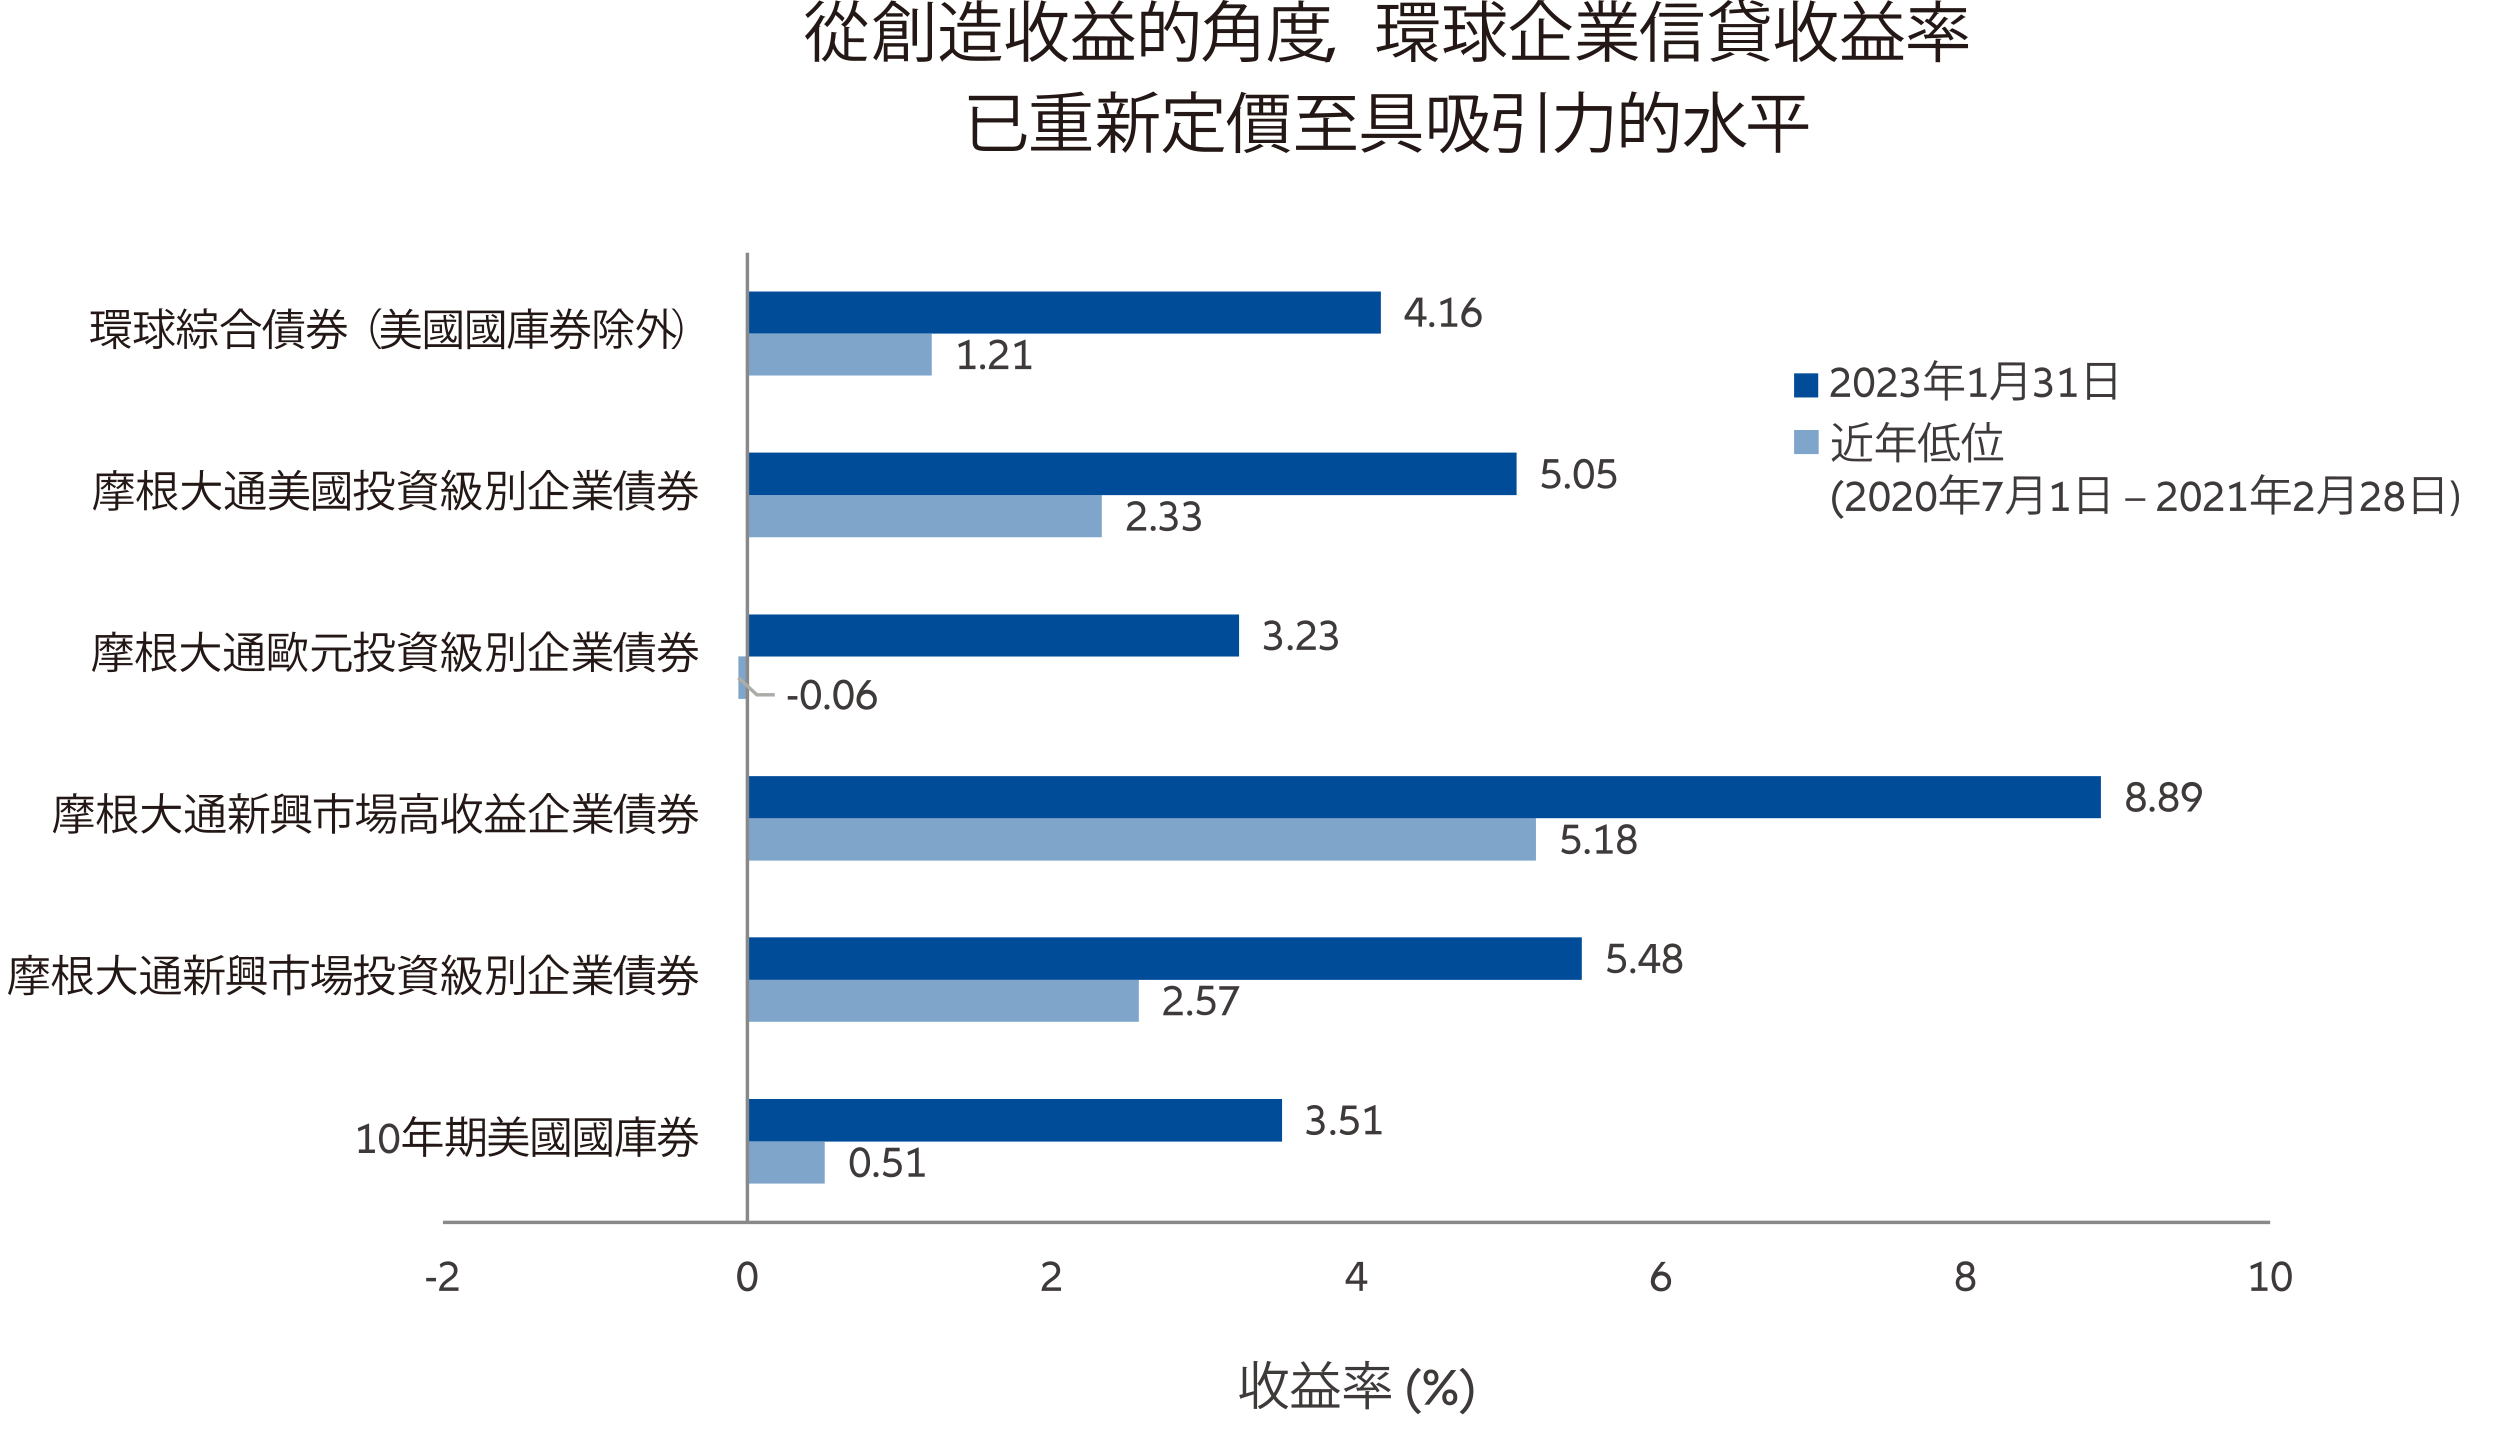 <svg id="Layer_1" data-name="Layer 1" xmlns="http://www.w3.org/2000/svg" viewBox="0 0 555.39 317.48"><defs><clipPath id="clip-path"><path class="cls-1" d="M98.29 56.15h406.67v215.93H98.29z"/></clipPath><clipPath id="clip-path-2"><path class="cls-1" d="M164.04 74.11h177.18v188.84H164.04z"/></clipPath><clipPath id="clip-path-3"><path class="cls-1" d="M398.57 95.52h5.46v5.36h-5.46z"/></clipPath><style>.cls-1,.cls-7{fill:none}.cls-2{fill:#231815}.cls-4{opacity:.5}.cls-6{fill:#004c98}.cls-7{stroke:#898989;stroke-linejoin:round;stroke-width:.77px}.cls-9{fill:#3e3a39}</style></defs><path class="cls-2" d="M181 7a18 18 0 0 1-1.62 1.85 6.5 6.5 0 0 0-.54-.83 18.94 18.94 0 0 0 3.45-4.7l1.1.42a.33.33 0 0 1-.34.14A19.72 19.72 0 0 1 182 5.7l.27.09c0 .08-.11.16-.29.17v7.77H181Zm2.1-6.47c-.06.13-.21.13-.33.12A23.65 23.65 0 0 1 179.46 4a5.19 5.19 0 0 0-.56-.72A15.51 15.51 0 0 0 182 .09Zm5.37 8.81v3.14a6.69 6.69 0 0 0 1.38.12h2.78a2.63 2.63 0 0 0-.33.91h-2.5c-2.22 0-3.76-.54-4.73-2.71a5.65 5.65 0 0 1-1.81 2.89 4.34 4.34 0 0 0-.72-.62c1.47-1.1 2-3.27 2.16-6l1.24.17c0 .1-.11.16-.28.19 0 .69-.14 1.35-.24 2a4 4 0 0 0 2.15 2.85V6a4.64 4.64 0 0 0-.72-.57c1.51-1 2.41-3 2.76-5.38l1.21.21c0 .12-.13.17-.3.17a12.17 12.17 0 0 1-.54 2.12 24.1 24.1 0 0 1 2.73 2.67L192 6a19.21 19.21 0 0 0-2.39-2.49 6.83 6.83 0 0 1-1.85 2.43l1.05.08c0 .1-.08.16-.29.19v2.3h3.38v.87Zm-1.66-9c0 .1-.13.16-.31.16a13 13 0 0 1-.57 2 18.57 18.57 0 0 1 1.7 1.52l-.5.78a13.15 13.15 0 0 0-1.54-1.47 7.66 7.66 0 0 1-1.83 2.68 7 7 0 0 0-.68-.64 9.32 9.32 0 0 0 2.56-5.28ZM201.38 8.65h-5.07a8.86 8.86 0 0 1-1.66 4.77 4.13 4.13 0 0 0-.67-.6 9.27 9.27 0 0 0 1.52-5.74V4.6h5.88ZM199.15.29a.3.3 0 0 1-.31.18A20.4 20.4 0 0 1 202.16 3l-.56.74a22.33 22.33 0 0 0-3.23-2.54A18.59 18.59 0 0 1 197 2.94h3.54v.75h-3.69v-.61A13.79 13.79 0 0 1 194.56 5a2.71 2.71 0 0 0-.57-.72 12.38 12.38 0 0 0 4-4.18Zm-2.81 13.41V9.59h5.37v4h-.89v-.53h-3.61v.65Zm0-6.74v.94h4.11V7Zm4.1-1.6h-4.1v.91h4.1Zm.34 5h-3.61v1.91h3.61ZM204 2c0 .11-.09.18-.28.21v7.93h-1V1.88Zm2.08-1.63 1.26.07c0 .1-.1.18-.29.21v11.73c0 1.25-.56 1.38-3.19 1.35a4.31 4.31 0 0 0-.37-1h1.4c1.14 0 1.19 0 1.19-.37ZM212 6v4.8c1.15 1.75 3.25 1.75 5.89 1.75 1.59 0 3.45 0 4.6-.12a3.66 3.66 0 0 0-.32 1c-1 0-2.63.08-4.09.08-3 0-5 0-6.52-1.83-.72.65-1.49 1.31-2.13 1.81a.18.18 0 0 1-.13.23l-.57-1.08a27.49 27.49 0 0 0 2.32-1.79V6.9h-2.16V6ZM209.82.45a11.24 11.24 0 0 1 2.62 2.32l-.77.67A10.46 10.46 0 0 0 209.08 1Zm12.43 4.61v.87h-9.56v-.87H217V2.94h-2.1a9.73 9.73 0 0 1-1 1.74c-.21-.14-.59-.32-.82-.44a11.23 11.23 0 0 0 1.74-4L216 .6c0 .1-.13.15-.31.15-.12.42-.26.86-.43 1.31H217v-2l1.28.07c0 .1-.1.18-.29.21v1.72h3.58v.88H218v2.12ZM221 11.57h-1v-.5h-4.93v.55h-.94V7H221Zm-5.9-1.38h4.93V7.86h-4.93ZM227.47.1l1.25.09c0 .09-.09.16-.29.19v13.35h-1V9.62l-3.43 1.1a.28.28 0 0 1-.19.22l-.44-1.13 1-.25V1.81l1.24.07c0 .1-.08.18-.29.2v7.23l2.14-.6Zm9.64 3.7h-.81a16.75 16.75 0 0 1-2.54 6.26 8.35 8.35 0 0 0 3.54 2.88 3.79 3.79 0 0 0-.68.85 9.19 9.19 0 0 1-3.51-2.92 11.16 11.16 0 0 1-3.9 2.87 5.28 5.28 0 0 0-.53-.83 10.17 10.17 0 0 0 3.87-2.91 17.58 17.58 0 0 1-2-4.91 10.17 10.17 0 0 1-1.32 2.13 5.86 5.86 0 0 0-.73-.67 16.63 16.63 0 0 0 2.78-6.46l1.25.31c0 .1-.15.16-.33.16a22.56 22.56 0 0 1-.69 2.3h5.6Zm-5.91 0a17.86 17.86 0 0 0 2 5.38 15.45 15.45 0 0 0 2.1-5.38ZM247.44 4.11a11.77 11.77 0 0 0 4.65 4.41 3.54 3.54 0 0 0-.7.79 10.45 10.45 0 0 1-1.62-1.09v4.16h2.12v.89h-13.54v-.89h2.14V8.3a12.55 12.55 0 0 1-1.67 1.23 4.84 4.84 0 0 0-.72-.71 12.07 12.07 0 0 0 4.52-4.71h-3.86v-.89h3.79a14.19 14.19 0 0 0-1.68-2.71l.84-.38a12.46 12.46 0 0 1 1.76 2.75l-.66.34h4.53l-.7-.3a17.17 17.17 0 0 0 1.91-2.86l1.18.44a.37.37 0 0 1-.32.13 21.22 21.22 0 0 1-1.88 2.59h4v.89Zm2.17 4a13.63 13.63 0 0 1-3.2-4H244a.46.46 0 0 1-.23 0 13.93 13.93 0 0 1-3 3.93ZM241.4 9v3.41h1.85V9Zm4.6 3.38V9h-1.86v3.41Zm2.79 0V9H247v3.41ZM255.08 2.6a17.15 17.15 0 0 0 .72-2.53l1.27.31c-.05.1-.14.15-.33.15A16.64 16.64 0 0 1 256 2.6h2.47v8.74h-4v1.21h-.92V2.6Zm2.46 3.85V3.51h-3.09v2.94Zm-3.09 4h3.09V7.33h-3.09Zm11.12-7.8h.51a3.11 3.11 0 0 0 0 .32c-.21 7.11-.4 9.46-1 10.16-.37.5-.77.59-1.79.59-.49 0-1.09 0-1.69-.06a2.21 2.21 0 0 0-.33-.94c1 .07 2 .07 2.4.07a.67.67 0 0 0 .54-.22c.47-.51.69-2.8.87-9H261a13.43 13.43 0 0 1-1.69 3.35 5.07 5.07 0 0 0-.73-.64 17.16 17.16 0 0 0 2.39-6.2l1.25.29c0 .13-.16.18-.32.16a19.6 19.6 0 0 1-.59 2.12Zm-4.17 3.09a14.25 14.25 0 0 1 2 3.66l-.89.42a14.24 14.24 0 0 0-2-3.7ZM279.53 3.49v8.92c0 .69-.2 1-.72 1.17a13.13 13.13 0 0 1-3 .18 3.69 3.69 0 0 0-.4-1h2c1.13 0 1.19 0 1.19-.41v-2H270a6.47 6.47 0 0 1-2.21 3.36 4.62 4.62 0 0 0-.69-.71c2.1-1.66 2.36-4 2.36-5.9V4.43a13.26 13.26 0 0 1-1.28 1.05 3.4 3.4 0 0 0-.73-.69A13.16 13.16 0 0 0 271.71 0l1.29.25c0 .12-.12.19-.31.19l-.31.53h3.79l.16-.06.76.48a.32.32 0 0 1-.2.12 16.47 16.47 0 0 1-1.34 2Zm-5.64 3.85h-3.45a11.6 11.6 0 0 1-.21 2.21h3.66Zm.54-3.85a10.82 10.82 0 0 0 1.12-1.67h-3.75a19.58 19.58 0 0 1-1.36 1.67Zm-4 .89v2.09h3.45V4.38Zm8.1 2.09V4.38h-3.7v2.09Zm-3.7 3.08h3.7V7.34h-3.7ZM295.28 2.51H283.9v3.41c0 2.29-.18 5.62-1.47 7.87a3.25 3.25 0 0 0-.81-.56c1.22-2.13 1.32-5.15 1.32-7.31V1.6h5.54V.09l1.3.09c0 .1-.08.17-.29.2V1.6h5.79Zm-2 6 .66.32a.31.31 0 0 1-.15.15 7.5 7.5 0 0 1-3 2.86 17.81 17.81 0 0 0 4.58 1 3.61 3.61 0 0 0-.59.87 17.74 17.74 0 0 1-5-1.37 19.65 19.65 0 0 1-5.33 1.34 3.15 3.15 0 0 0-.42-.84 20.1 20.1 0 0 0 4.77-1 7.71 7.71 0 0 1-2.45-2.21l.61-.24h-2.33v-.8h8.5Zm-.78-1h-5.62V5.08h-2.4v-.82h2.4V2.91l1.23.09c0 .1-.1.17-.29.19v1.07h3.71V2.91l1.26.09c0 .1-.1.17-.29.19v1.07h2.66v.82h-2.66Zm-5.27 1.89a7 7 0 0 0 2.55 2 7.33 7.33 0 0 0 2.63-2Zm4.3-4.33h-3.71v1.66h3.71Z"/><path class="cls-2" d="M294.4 13.88a23 23 0 0 0 .65-3.13l1.58-.21a17.29 17.29 0 0 1-1.26 3.22ZM310.63 9.4l.11.85c-1.62.43-3.32.87-4.39 1.13a.28.28 0 0 1-.2.24l-.38-1.11c.58-.11 1.28-.28 2.06-.45V6.33h-1.7v-.9h1.7V2H306v-.9h4.68V2h-1.89v3.4h1.62v.9h-1.62v3.54Zm4.76 0a6.69 6.69 0 0 0 1 1.53 22.35 22.35 0 0 0 2.09-1.35l.85.64a.27.27 0 0 1-.18.07H319a19.82 19.82 0 0 1-2.17 1.14 6.73 6.73 0 0 0 2.7 1.58 3.85 3.85 0 0 0-.64.77 7.23 7.23 0 0 1-4.13-3.9l-.32.29v3.6h-.94v-2.9a16.41 16.41 0 0 1-3.56 1.93 4 4 0 0 0-.6-.72 14.17 14.17 0 0 0 4.8-2.71h-2.64V6.23h6.87v3.14Zm-5-4.86h9.18v.83h-9.18ZM318.8.6v3h-7.7v-3Zm-5.39 2.29V1.35h-1.47v1.54ZM312.4 7v1.56h5.05V7Zm3.26-4.14V1.35h-1.52v1.54Zm2.27 0V1.35h-1.54v1.54ZM323.68 9.9c.65-.19 1.31-.4 2-.61l.12.87c-1.69.56-3.47 1.13-4.58 1.48a.3.3 0 0 1-.19.24l-.37-1.1 2.1-.6V6.49H321v-.92h1.72V2.32h-1.92v-.93h4.91v.93h-2v3.25h1.74v.92h-1.74Zm.81 1.41c1-.56 2.5-1.53 3.92-2.46l.31.81c-1.25.88-2.6 1.79-3.47 2.37a.26.26 0 0 1-.11.26Zm5.73-7.62v.48c.59 3.85 1.73 6 4.45 7.8a1.91 1.91 0 0 0-.63.75 9.73 9.73 0 0 1-3.82-4.92v4.65c0 1.19-.6 1.29-2.84 1.29a4.56 4.56 0 0 0-.35-1h1c1.15 0 1.2 0 1.2-.33V3.69h-3.92v-.93h3.92V.09l1.25.07c0 .12-.1.18-.29.21v2.39h4.26v.93Zm-3.72 1a12.14 12.14 0 0 1 1.74 2.71l-.81.43a12.51 12.51 0 0 0-1.71-2.79Zm5.35-4.46a10.13 10.13 0 0 1 2.26 1.63l-.59.62A10.06 10.06 0 0 0 331.3.79Zm2.57 4.89a.4.4 0 0 1-.33.11 23.35 23.35 0 0 1-2 2.57s-.69-.44-.69-.44a19.51 19.51 0 0 0 2-2.82ZM343.12.09a.36.36 0 0 1-.31.22 19.66 19.66 0 0 0 6.4 5.61 4.92 4.92 0 0 0-.66.86A21.21 21.21 0 0 1 342.21 1 19.93 19.93 0 0 1 336 6.87a5.71 5.71 0 0 0-.62-.75 18.07 18.07 0 0 0 6.3-6.12Zm-.25 8.43v3.86h5.77v.91h-12.7v-.91h1.95v-5.6l1.26.08c0 .1-.1.17-.29.2v5.32h3v-8.3l1.32.08c0 .1-.1.17-.29.2v3.26h4.36v.9ZM363.58 10.15h-5.09a13.65 13.65 0 0 0 5.45 2.49 4.69 4.69 0 0 0-.67.87 14.35 14.35 0 0 1-5.74-3.14v3.36h-1v-3.29a15 15 0 0 1-5.7 3 3.27 3.27 0 0 0-.65-.84 14.29 14.29 0 0 0 5.39-2.48h-5v-.83h6V8.11H352v-.8h4.55V6.14h-5.3v-.82h3.35a7.27 7.27 0 0 0-.77-1.56l.58-.12h-3.76v-.87h2.46a11.43 11.43 0 0 0-1.23-2.23l.84-.29A9.51 9.51 0 0 1 354 2.48l-.78.29h1.93V.07l1.25.08c0 .14-.14.22-.33.25v2.37H358V.07l1.28.08c0 .14-.15.22-.34.25v2.37h1.85l-.54-.2a13.2 13.2 0 0 0 1.2-2.29l1.16.39c0 .09-.14.14-.3.14a21.83 21.83 0 0 1-1.19 2h2.4v.87h-3.31l.42.13c0 .11-.16.15-.31.14-.2.39-.53 1-.82 1.41h3.5v.82h-5.45v1.13h4.73v.8h-4.73v1.18h6.05Zm-5-4.92a13.9 13.9 0 0 0 .82-1.59h-4.6a7.13 7.13 0 0 1 .81 1.57l-.46.11h3.63ZM366.63 5.27a16.68 16.68 0 0 1-1.79 2.45 7 7 0 0 0-.51-.92A19.91 19.91 0 0 0 368 .19l1.17.4c-.06.1-.16.14-.34.13a25.6 25.6 0 0 1-1.35 3l.4.1c0 .09-.1.16-.3.18v9.73h-.95Zm2-2.41h9.69v.84h-9.72Zm1.08 10.87V9h7.6v4.66h-1V13h-5.64v.73Zm7.46-8.81v.82h-7.31v-.82Zm-7.34 2.88V7h7.3v.8Zm7.05-7v.82H370V.81Zm-.6 9h-5.64v2.33h5.64ZM382.38 5V2.54a14 14 0 0 1-2.13 1.28 5.88 5.88 0 0 0-.66-.66 12.86 12.86 0 0 0 4.3-3.16l1.11.48a.31.31 0 0 1-.33.11A11.86 11.86 0 0 1 383.14 2l.49.13c0 .09-.12.16-.29.19V5Zm3 7.08a.34.34 0 0 1-.33.09 24.13 24.13 0 0 1-4.42 1.57c-.17-.19-.48-.55-.67-.72a18.3 18.3 0 0 0 4.36-1.47Zm-3.57-.73v-6h9.65v6Zm1-5.32v1.09h7.71V6.05Zm0 1.75v1.1h7.71V7.8Zm0 1.76v1.12h7.71v-1.1Zm1.38-7.37 2.7-.17a5.88 5.88 0 0 1-.65-2h1.31c0 .1-.12.19-.31.2a3.76 3.76 0 0 0 .65 1.8l5-.29.07.79-4.45.27a5 5 0 0 0 3.26 1.7c.44 0 .56-.24.62-1.1a1.78 1.78 0 0 0 .75.35C393 5 392.63 5.3 391.79 5.3a5.92 5.92 0 0 1-4.42-2.51L384.2 3Zm7.95 11.57a31.6 31.6 0 0 0-4.23-1.63l.81-.51a41.87 41.87 0 0 1 4.51 1.61ZM389.18.07a11.86 11.86 0 0 1 2.61.9l-.52.62a12.36 12.36 0 0 0-2.59-1ZM398.35.1l1.25.09c0 .09-.09.16-.3.19v13.35h-.95V9.62l-3.48 1.1a.28.28 0 0 1-.19.22l-.44-1.13 1-.25V1.81l1.25.07c0 .1-.09.18-.29.2v7.23l2.14-.6ZM408 3.8h-.8a16.92 16.92 0 0 1-2.54 6.26 8.35 8.35 0 0 0 3.54 2.88 3.79 3.79 0 0 0-.68.85 9.19 9.19 0 0 1-3.52-2.92 11.2 11.2 0 0 1-3.91 2.87 4.58 4.58 0 0 0-.52-.83 10.17 10.17 0 0 0 3.86-2.91 17.58 17.58 0 0 1-2-4.91 11.08 11.08 0 0 1-1.32 2.13 6.78 6.78 0 0 0-.74-.67 16.48 16.48 0 0 0 2.78-6.46l1.25.31c0 .1-.14.16-.32.16-.19.78-.43 1.55-.69 2.3H408Zm-5.9 0a17.86 17.86 0 0 0 2 5.38 15.65 15.65 0 0 0 2.13-5.38ZM418.32 4.11A11.7 11.7 0 0 0 423 8.52a3.54 3.54 0 0 0-.7.79 10 10 0 0 1-1.62-1.09v4.16h2.11v.89h-13.56v-.89h2.14V8.3a12.55 12.55 0 0 1-1.67 1.23 5.37 5.37 0 0 0-.72-.71 12.21 12.21 0 0 0 4.52-4.71h-3.86v-.89h3.79a14.71 14.71 0 0 0-1.68-2.71l.84-.38a12.83 12.83 0 0 1 1.76 2.75l-.66.34h4.52l-.69-.3a17.17 17.17 0 0 0 1.91-2.86l1.18.44a.38.38 0 0 1-.33.13 20.21 20.21 0 0 1-1.88 2.59h4v.89Zm2.17 4a13.63 13.63 0 0 1-3.2-4h-2.44a.51.51 0 0 1-.24 0 13.72 13.72 0 0 1-3 3.93Zm-8.21.89v3.41h1.85V9Zm4.64 3.41V9h-1.86v3.41Zm2.79 0V9h-1.86v3.41ZM423.89 8c1-.35 2.36-1 3.76-1.54l.18.77c-1.18.54-2.4 1.13-3.21 1.48a.28.28 0 0 1-.13.25Zm13.32 1.77v.94H431v3.11h-1v-3.14h-6.08v-.94H430V8.56l1.3.07c0 .11-.09.18-.3.21v.9Zm-8.8-2.09c.43-.4.88-.85 1.32-1.34a18.23 18.23 0 0 0-2.18-1.64l.51-.57.41.25a18 18 0 0 0 1.15-1.63h-5.24v-.94H430V.09l1.3.07c0 .1-.09.18-.3.21v1.44h5.77v.91h-6.56l.54.23c0 .09-.16.13-.31.12a17.73 17.73 0 0 1-1.38 1.69 14.3 14.3 0 0 1 1.24.92c.6-.7 1.17-1.41 1.6-2l.94.51c0 .07-.15.1-.3.1a37.18 37.18 0 0 1-3.09 3.37l2.9-.06a14.08 14.08 0 0 0-1-1.32l.74-.36A13.76 13.76 0 0 1 434 8.61l-.78.41a5 5 0 0 0-.38-.71c-1.84.09-3.69.16-4.91.21a.23.23 0 0 1-.19.19l-.39-1Zm-3.32-4.26a12.67 12.67 0 0 1 2.4 1.58l-.69.61A13.7 13.7 0 0 0 424.43 4Zm8.6 2.84a20.88 20.88 0 0 1 3.49 2l-.73.65a20.47 20.47 0 0 0-3.45-2.1Zm-.39-1.18a15.06 15.06 0 0 0 2.38-1.88l1 .59a.31.31 0 0 1-.29.09A24.91 24.91 0 0 1 434 5.52ZM217.07 31.39c0 1 .35 1.19 2 1.19h5.84c1.65 0 1.9-.53 2.11-3a2.66 2.66 0 0 0 1 .41c-.28 2.73-.75 3.55-3.16 3.55h-5.71c-2.33 0-3.07-.42-3.07-2.2v-7.66l1.31.09c0 .1-.1.18-.31.21v2.3h8v-4h-9.84v-1h10.86V28h-1v-.79h-8ZM236.15 32.62h6.23v.83h-13.32v-.83h6.11v-1.37h-5v-.81h5v-1.12h-4.52v-4.6h4.52v-1h-6v-.82h6v-1.14c-1.57.1-3.21.18-4.73.22a2.76 2.76 0 0 0-.22-.78 73 73 0 0 0 10-.84l.72.8a.22.22 0 0 1-.15 0h-.15c-1.17.21-2.77.38-4.51.52v1.23h6.14v.82h-6.14v1h4.73v4.6h-4.73v1.12h5.29v.81h-5.29Zm-4.53-7.16v1.2h3.55v-1.2Zm0 3.13h3.55v-1.24h-3.55Zm8.26-3.13h-3.73v1.2h3.73Zm0 3.13v-1.24h-3.73v1.24ZM247.74 29.06c.54.38 2.08 1.63 2.45 2l-.59.75c-.34-.38-1.2-1.19-1.86-1.78v3.95h-1v-4.1a11.18 11.18 0 0 1-2.43 2.89 4.15 4.15 0 0 0-.66-.72 10 10 0 0 0 2.9-3.42H244v-.87h2.81v-1.55h-3v-.87h1.8a8.66 8.66 0 0 0-.63-2.26l.79-.22a8.5 8.5 0 0 1 .69 2.32l-.54.16h2.47l-.41-.15a17 17 0 0 0 .82-2.37l1.11.35c0 .09-.13.13-.29.14-.21.58-.56 1.43-.85 2h2.14v.87h-3a.58.58 0 0 1-.14 0v1.52h2.9v.87h-2.9Zm2.81-7.12v.85h-6.5v-.85h2.71v-1.65l1.25.07c0 .11-.08.18-.27.21v1.37Zm6.85 3.4v.93h-1.74v7.66h-1v-7.66h-2.31v.54c0 2.2-.28 5.11-2.4 7.15a2.16 2.16 0 0 0-.69-.69c1.92-1.85 2.15-4.39 2.15-6.47v-5.11l.71.23a19.85 19.85 0 0 0 4.1-1.59l1 .75a.34.34 0 0 1-.31.05 25.28 25.28 0 0 1-4.55 1.55v2.66ZM265.64 29.34v3.2a14.58 14.58 0 0 0 2.56.19h3.77a3 3 0 0 0-.38 1h-3.44c-3.15 0-5.44-.54-6.81-3.17A7.7 7.7 0 0 1 259 34a6 6 0 0 0-.75-.65c1.61-1.19 2.46-3.43 2.8-6.18l1.26.21c0 .1-.11.17-.29.17-.09.59-.2 1.16-.34 1.72a4.7 4.7 0 0 0 2.91 3V25.8h-3.74v-.94h8.63v.94h-3.88v2.6h4.51v.94ZM260 23v2.21h-1v-3.14h5.61v-1.81l1.33.09c0 .1-.1.18-.31.2v1.52h5.67v3.15h-1V23ZM274.53 25.61A16.75 16.75 0 0 1 273 28a8.59 8.59 0 0 0-.48-1 20.14 20.14 0 0 0 3.23-6.62l1.16.37c0 .1-.15.16-.34.16a27.62 27.62 0 0 1-1.13 2.9l.34.11c0 .1-.1.16-.28.19V34h-1Zm6.2 6.87c-.07.09-.12.09-.28.09a15.21 15.21 0 0 1-3.57 1.43 3.78 3.78 0 0 0-.55-.66 12.77 12.77 0 0 0 3.52-1.4Zm5.6-10.63h-3.15v.91h2.69v2.88h-8.72v-2.88h2.58v-.91h-3v-.8h9.55Zm-.65 9.91h-8.21v-5.38h8.21ZM278 23.45V25h1.7v-1.55Zm.4 3.55v1h6.33v-1Zm0 1.55v.92h6.33v-.92Zm0 1.57v.92h6.33v-.92Zm4-7.4v-.91h-1.78v.91Zm-1.78.69V25h1.78v-1.55ZM285.74 34a21.11 21.11 0 0 0-3.39-1.5l.64-.57a24.8 24.8 0 0 1 3.6 1.48ZM285 23.45h-1.77V25H285ZM295 32.36h6.2v.94h-13.28v-.94H294v-3.07h-4.76v-.92H294v-2.21l1.3.09c0 .1-.1.18-.29.21v1.91h5v.92h-5Zm5.12-5.36a11.07 11.07 0 0 0-1-1.1c-3.64.15-7.56.28-9.95.34a.3.3 0 0 1-.24.2l-.34-1.2h2.3a25.55 25.55 0 0 0 1.6-3h-4.21v-.92H301v.92h-7c-.06.09-.16.12-.32.12a28.72 28.72 0 0 1-1.68 2.82c1.88 0 4-.09 6.17-.15a33.7 33.7 0 0 0-2.22-1.74l.81-.56a24.39 24.39 0 0 1 4.24 3.64ZM307.89 31.77a.49.49 0 0 1-.3.09 20.73 20.73 0 0 1-4.48 2.06 5.76 5.76 0 0 0-.67-.77 19.27 19.27 0 0 0 4.46-2Zm-5.39-2.05h13.2v.92h-13.2Zm2.14-8.8h9.06v7.72h-9.06Zm1 .81v1.51h7.07v-1.51Zm0 2.27v1.52h7.07V24Zm0 2.3v1.52h7.07V26.3Zm9.3 7.63a31.34 31.34 0 0 0-4.49-2.07l.69-.66a36.85 36.85 0 0 1 4.73 2ZM321.58 29.45h-3.13v1.37h-.89v-9.11h4Zm-.91-6.8h-2.22v5.88h2.22Zm9.33 2.28.62.26a.28.28 0 0 1-.13.18 11.89 11.89 0 0 1-2.63 5.74 8.67 8.67 0 0 0 3.05 2 5.6 5.6 0 0 0-.66.86 9.74 9.74 0 0 1-3.1-2.13 10.41 10.41 0 0 1-3.52 2A3.56 3.56 0 0 0 323 33a9.64 9.64 0 0 0 3.53-1.94 12.92 12.92 0 0 1-2.3-5c-.35 3.13-1.23 6.17-3.67 8a5.84 5.84 0 0 0-.69-.72c3.26-2.33 3.55-7.05 3.57-11.17h-1.59v-.94h6.01l.59.14a2.25 2.25 0 0 0-.08.24c-.13.84-.37 2.19-.62 3.47h2.09Zm-3.52 1.45c.29-1.29.6-3.05.8-4.28h-2.87v.61a15.25 15.25 0 0 0 2.81 7.68 9.93 9.93 0 0 0 2.18-4.51h-1.85l-.11.61ZM337.23 27.46h.22l.59.11c0 .09 0 .21-.05.31-.28 3.66-.54 5.1-1.07 5.61-.37.4-.81.47-1.81.47-.53 0-1.23 0-1.94-.07a2.33 2.33 0 0 0-.36-1c1.1.1 2.19.11 2.55.11a1 1 0 0 0 .71-.16c.38-.34.63-1.54.86-4.42h-4c-.06.28-.1.53-.16.77l-1-.17a46 46 0 0 0 .85-4.56H337v-2.61h-5.19v-.93H338v4.85h-1v-.43h-3.45c-.12.71-.25 1.44-.37 2.12Zm5-7 1.28.09c0 .1-.09.18-.3.19v13.19h-1ZM357 23.57a3.7 3.7 0 0 0 .47 0l.57.06v.34c-.23 6.44-.45 8.63-1 9.31-.42.51-.89.6-1.84.6-.5 0-1.13 0-1.73-.06a2.28 2.28 0 0 0-.36-1c1.05.09 2 .1 2.35.1a.78.78 0 0 0 .65-.21c.49-.49.72-2.61.91-8.1h-5.27A11.1 11.1 0 0 1 346.1 34a3.31 3.31 0 0 0-.76-.78 10.2 10.2 0 0 0 5.3-8.65h-4.87v-1h4.92V20.3l1.32.09c0 .1-.1.18-.29.21v2.97ZM361.77 22.8a18.75 18.75 0 0 0 .72-2.52l1.26.3c-.05.11-.13.15-.32.15a16.19 16.19 0 0 1-.74 2.07h2.47v8.74h-4v1.22h-.92v-10Zm2.45 3.85v-2.94h-3.09v2.94Zm-3.09 4h3.09v-3.1h-3.09Zm11.12-7.8h.52a1.57 1.57 0 0 0 0 .32c-.2 7.11-.4 9.46-1 10.16-.36.5-.76.59-1.79.59-.48 0-1.09 0-1.69-.06a2.39 2.39 0 0 0-.32-.94c1 .08 2 .08 2.39.08a.64.64 0 0 0 .54-.22c.47-.52.7-2.81.87-9h-4.12A13.88 13.88 0 0 1 366 27.1a5.77 5.77 0 0 0-.74-.64 17.16 17.16 0 0 0 2.4-6.2l1.24.29c0 .14-.16.18-.32.17a20.08 20.08 0 0 1-.59 2.11Zm-4.17 3.11a14.62 14.62 0 0 1 2 3.66l-.9.43a14.33 14.33 0 0 0-2-3.7ZM379.06 24.17l.7.32a.44.44 0 0 1-.16.18 12.33 12.33 0 0 1-4.76 7.91 3.7 3.7 0 0 0-.79-.79 10.54 10.54 0 0 0 4.38-6.58h-4v-1h4.43Zm2.5-1.15a19 19 0 0 0 1.29 3.48 27.43 27.43 0 0 0 3.64-3.77l1 .78a.35.35 0 0 1-.32.08 39.06 39.06 0 0 1-3.94 3.72 10.34 10.34 0 0 0 4.77 4.57 3.85 3.85 0 0 0-.76.89c-2.68-1.28-4.51-3.89-5.71-7.08v6.8c0 1.34-.62 1.46-3.38 1.46a4.44 4.44 0 0 0-.41-1.08h1.48c1.23 0 1.28 0 1.28-.4V20.32l1.32.07c0 .12-.09.19-.29.21ZM401.7 27.63v1h-6.2v5.31h-1v-5.32h-6.11v-1h6.11v-5.33h-5.33v-1h11.7v1h-5.37v5.34Zm-10.06-.82a14.08 14.08 0 0 0-1.41-3.5l.89-.27a12.51 12.51 0 0 1 1.46 3.45Zm8.48-3.44c0 .11-.14.14-.32.15a26.48 26.48 0 0 1-1.75 3.39l-.85-.33a21.94 21.94 0 0 0 1.69-3.58Z"/><g class="cls-4" style="clip-path:url(#clip-path)"><path class="cls-6" d="M166 263h17.22v-9.34H166Zm0-36h87v-9.34h-87Zm0-35.81h175.22v-9.45H166Zm-2-35.92h2v-9.45h-2Zm2-35.92h78.77V110H166Zm0-35.92h41v-9.31h-41Z" style="clip-path:url(#clip-path-2)"/></g><path class="cls-6" d="M284.82 253.61H166v-9.46h118.82Zm66.59-35.92H166v-9.46h185.41Zm115.32-35.92H166v-9.35h300.73Zm-191.46-35.92H166v-9.35h109.27ZM336.92 110H166v-9.45h170.92Zm-30.15-35.89H166v-9.35h140.77Z"/><path class="cls-7" d="M98.4 271.57h405.93M166.04 271.57V56.15"/><path class="cls-1" d="M0 317.48h555.39V54.75H0"/><path style="stroke:#aeaca8;stroke-linejoin:round;stroke-width:.77px;fill:none" d="m164.04 150.57 4.1 3.78h3.99"/><path class="cls-9" d="M189.84 261.13a2.57 2.57 0 0 1-.79-1.16 5.21 5.21 0 0 1-.27-1.76 5.33 5.33 0 0 1 .27-1.78 2.63 2.63 0 0 1 .79-1.16 1.93 1.93 0 0 1 2.38 0 2.63 2.63 0 0 1 .79 1.16 5.33 5.33 0 0 1 .27 1.78A5.21 5.21 0 0 1 193 260a2.57 2.57 0 0 1-.79 1.16 1.93 1.93 0 0 1-2.38 0Zm2.24-1.07a3.86 3.86 0 0 0 .38-1.85 3.92 3.92 0 0 0-.38-1.87 1.14 1.14 0 0 0-2.1 0 3.92 3.92 0 0 0-.38 1.87 3.86 3.86 0 0 0 .38 1.85 1.14 1.14 0 0 0 2.1 0ZM194.21 261.35a.58.58 0 0 1 0-.8.54.54 0 0 1 .4-.16.54.54 0 0 1 .41.16.58.58 0 0 1 0 .8.53.53 0 0 1-.41.16.54.54 0 0 1-.4-.16ZM196.11 260.92l.3-.77a2.32 2.32 0 0 0 1.57.59 1.64 1.64 0 0 0 1.12-.37 1.26 1.26 0 0 0 .41-1 1.17 1.17 0 0 0-.39-.94 1.62 1.62 0 0 0-1.11-.34 2.33 2.33 0 0 0-1.18.3l-.54-.16.47-3.25h3.11v.79h-2.39l-.26 1.74a2.45 2.45 0 0 1 .93-.16 2.54 2.54 0 0 1 1.16.25 1.74 1.74 0 0 1 .76.71 2.28 2.28 0 0 1 0 2.19 1.89 1.89 0 0 1-.82.76 2.64 2.64 0 0 1-1.22.27 3 3 0 0 1-1.92-.61ZM205.43 260.65v.77h-3.59v-.77h1.44V256l-1.5.66-.17-.76 2.39-1h.1v5.79ZM262.75 224.76v.78h-4.34a2.73 2.73 0 0 1 .36-1.18 3.47 3.47 0 0 1 .65-.83c.25-.22.56-.47.95-.76a8.84 8.84 0 0 0 .73-.56 2.26 2.26 0 0 0 .44-.53 1.35 1.35 0 0 0 .17-.66 1.13 1.13 0 0 0-.37-.9 1.44 1.44 0 0 0-1-.34 2 2 0 0 0-.84.18 2.69 2.69 0 0 0-.67.49l-.26-.77a2.47 2.47 0 0 1 .82-.51 2.81 2.81 0 0 1 1-.18 2.37 2.37 0 0 1 1.12.25 1.8 1.8 0 0 1 .76.71 2.13 2.13 0 0 1 0 2 2.7 2.7 0 0 1-.57.71 9.73 9.73 0 0 1-.9.69 11.38 11.38 0 0 0-.93.73 1.94 1.94 0 0 0-.47.68ZM263.9 225.47a.54.54 0 0 1-.16-.41.54.54 0 0 1 .16-.4.58.58 0 0 1 .8 0 .54.54 0 0 1 .16.4.52.52 0 0 1-.56.56.57.57 0 0 1-.4-.15ZM265.8 225l.3-.78a2.27 2.27 0 0 0 1.56.59 1.6 1.6 0 0 0 1.13-.37 1.26 1.26 0 0 0 .41-1 1.19 1.19 0 0 0-.39-1 1.7 1.7 0 0 0-1.12-.34 2.38 2.38 0 0 0-1.18.3l-.53-.16.47-3.25h3.11v.79h-2.39l-.26 1.74a2.38 2.38 0 0 1 .93-.16 2.47 2.47 0 0 1 1.15.25 1.85 1.85 0 0 1 .77.72 2.07 2.07 0 0 1 .27 1.07 2.2 2.2 0 0 1-.29 1.12 2 2 0 0 1-.82.75 2.64 2.64 0 0 1-1.22.27 3 3 0 0 1-1.9-.54ZM272.29 225.54h-.91l2.74-5.66h-3.25v-.79h4.53ZM346.85 189.15l.3-.77a2.31 2.31 0 0 0 1.56.58 1.67 1.67 0 0 0 1.13-.36 1.3 1.3 0 0 0 .41-1 1.17 1.17 0 0 0-.39-.94 1.65 1.65 0 0 0-1.12-.34 2.38 2.38 0 0 0-1.18.3l-.53-.17.46-3.24h3.12v.79h-2.39l-.26 1.74a2.38 2.38 0 0 1 .93-.17 2.63 2.63 0 0 1 1.15.25 1.85 1.85 0 0 1 .77.72 2.1 2.1 0 0 1 .27 1.07 2.2 2.2 0 0 1-.29 1.12 2 2 0 0 1-.82.76 2.67 2.67 0 0 1-1.22.27 3 3 0 0 1-1.9-.61ZM352.2 189.58a.54.54 0 0 1-.16-.4.55.55 0 0 1 .56-.56.54.54 0 0 1 .4.16.56.56 0 0 1 .16.4.54.54 0 0 1-.16.4.58.58 0 0 1-.8 0ZM358.26 188.88v.77h-3.59v-.77h1.44v-4.65l-1.5.66-.17-.77 2.39-1h.11v5.79ZM363.33 186.9a1.93 1.93 0 0 1-.34 2.34 2.29 2.29 0 0 1-1.58.53 2.33 2.33 0 0 1-1.59-.53 1.76 1.76 0 0 1-.58-1.4 1.74 1.74 0 0 1 .25-.94 1.63 1.63 0 0 1 .8-.64 1.49 1.49 0 0 1-.82-1.42 1.63 1.63 0 0 1 .52-1.27 2.08 2.08 0 0 1 1.42-.47 2.05 2.05 0 0 1 1.41.47 1.6 1.6 0 0 1 .53 1.27 1.49 1.49 0 0 1-.82 1.42 1.63 1.63 0 0 1 .8.64Zm-.93 1.77a1.06 1.06 0 0 0 .35-.86 1 1 0 0 0-.36-.84 1.7 1.7 0 0 0-2 0 1.19 1.19 0 0 0 0 1.7 1.46 1.46 0 0 0 1 .3 1.5 1.5 0 0 0 1.01-.3Zm-1.82-4.52a.89.89 0 0 0-.29.72 1 1 0 0 0 .3.76 1.17 1.17 0 0 0 .82.28 1.13 1.13 0 0 0 .81-.28 1 1 0 0 0 .31-.76.92.92 0 0 0-.29-.72 1.45 1.45 0 0 0-1.66 0ZM177.15 154.64v.78H175v-.78ZM178.94 157.25a2.57 2.57 0 0 1-.79-1.16 5.23 5.23 0 0 1-.27-1.77 5.31 5.31 0 0 1 .27-1.77 2.63 2.63 0 0 1 .79-1.16 1.85 1.85 0 0 1 1.19-.41 1.83 1.83 0 0 1 1.19.41 2.63 2.63 0 0 1 .79 1.16 5.31 5.31 0 0 1 .27 1.77 5.23 5.23 0 0 1-.27 1.77 2.57 2.57 0 0 1-.79 1.16 1.83 1.83 0 0 1-1.19.41 1.85 1.85 0 0 1-1.19-.41Zm2.24-1.07a4.74 4.74 0 0 0 0-3.72 1.14 1.14 0 0 0-2.1 0 4.74 4.74 0 0 0 0 3.72 1.14 1.14 0 0 0 2.1 0ZM183.31 157.47a.58.58 0 0 1-.16-.4.56.56 0 0 1 .16-.4.54.54 0 0 1 .4-.16.54.54 0 0 1 .41.16.56.56 0 0 1 .16.4.58.58 0 0 1-.16.4.53.53 0 0 1-.41.16.54.54 0 0 1-.4-.16ZM186.18 157.25a2.64 2.64 0 0 1-.78-1.16 5.23 5.23 0 0 1-.27-1.77 5.31 5.31 0 0 1 .27-1.77 2.7 2.7 0 0 1 .78-1.16 1.88 1.88 0 0 1 1.2-.41 1.85 1.85 0 0 1 1.19.41 2.63 2.63 0 0 1 .79 1.16 5.31 5.31 0 0 1 .27 1.77 5.23 5.23 0 0 1-.27 1.77 2.57 2.57 0 0 1-.79 1.16 1.85 1.85 0 0 1-1.19.41 1.88 1.88 0 0 1-1.2-.41Zm2.25-1.07a4.74 4.74 0 0 0 0-3.72 1.18 1.18 0 0 0-1.05-.69 1.15 1.15 0 0 0-1 .69 4.74 4.74 0 0 0 0 3.72 1.15 1.15 0 0 0 1 .69 1.18 1.18 0 0 0 1.05-.69ZM193.72 153.51a1.91 1.91 0 0 1 .79.78 2.36 2.36 0 0 1 .28 1.15 2.46 2.46 0 0 1-.28 1.16 2 2 0 0 1-.79.78 2.42 2.42 0 0 1-1.18.28 2.37 2.37 0 0 1-1.18-.28 2.07 2.07 0 0 1-.8-.78 2.34 2.34 0 0 1-.28-1.16 3.19 3.19 0 0 1 .25-1.24 7.08 7.08 0 0 1 .73-1.31c.32-.47.77-1.06 1.35-1.79h1c-.75.91-1.37 1.68-1.88 2.33a1.65 1.65 0 0 1 .81-.2 2.38 2.38 0 0 1 1.18.28Zm-.15 3a1.37 1.37 0 0 0 .4-1 1.36 1.36 0 0 0-.4-1 1.4 1.4 0 0 0-1-.39 1.43 1.43 0 0 0-1 .39 1.36 1.36 0 0 0-.4 1 1.37 1.37 0 0 0 .4 1 1.43 1.43 0 0 0 1 .4 1.41 1.41 0 0 0 1-.44ZM254.63 117.09v.78h-4.34a2.73 2.73 0 0 1 .36-1.18 3.47 3.47 0 0 1 .65-.83c.25-.22.56-.47.95-.76a8.84 8.84 0 0 0 .73-.56 2 2 0 0 0 .44-.53 1.25 1.25 0 0 0 .17-.66 1.13 1.13 0 0 0-.37-.9 1.42 1.42 0 0 0-1-.34 1.9 1.9 0 0 0-.83.18 2.19 2.19 0 0 0-.67.49l-.27-.77a2.51 2.51 0 0 1 .83-.51 2.72 2.72 0 0 1 1-.18 2.41 2.41 0 0 1 1.13.25 1.85 1.85 0 0 1 .76.71 2.1 2.1 0 0 1 .27 1 1.89 1.89 0 0 1-.24 1 2.7 2.7 0 0 1-.57.71 8.53 8.53 0 0 1-.9.69c-.39.29-.7.53-.92.73a1.84 1.84 0 0 0-.48.68ZM255.78 117.8a.59.59 0 0 1-.15-.41.57.57 0 0 1 .15-.4.58.58 0 0 1 .4-.16.58.58 0 0 1 .41.16.58.58 0 0 1 .16.4.6.6 0 0 1-.16.41.56.56 0 0 1-.41.15.57.57 0 0 1-.4-.15ZM261.35 115.16a1.6 1.6 0 0 1 .28.94 1.65 1.65 0 0 1-.29 1 1.77 1.77 0 0 1-.81.66 2.94 2.94 0 0 1-1.23.23 3.55 3.55 0 0 1-1.76-.41l.19-.8a2.68 2.68 0 0 0 1.56.42 1.91 1.91 0 0 0 1.12-.29 1 1 0 0 0 .39-.82.94.94 0 0 0-.42-.82 2.2 2.2 0 0 0-1.22-.29h-.43v-.77h.43a1.73 1.73 0 0 0 1-.28 1 1 0 0 0 .36-.81.92.92 0 0 0-.31-.74 1.36 1.36 0 0 0-.88-.26 2.32 2.32 0 0 0-1.45.49l-.18-.77a2.81 2.81 0 0 1 1.66-.51 2.33 2.33 0 0 1 1 .22 1.69 1.69 0 0 1 .7.62 1.79 1.79 0 0 1 .24.93 1.72 1.72 0 0 1-.22.88 1.5 1.5 0 0 1-.72.58 1.74 1.74 0 0 1 .99.6ZM266.5 115.16a1.6 1.6 0 0 1 .28.94 1.65 1.65 0 0 1-.29 1 1.77 1.77 0 0 1-.81.66 2.94 2.94 0 0 1-1.23.23 3.55 3.55 0 0 1-1.76-.41l.19-.8a2.68 2.68 0 0 0 1.56.42 1.91 1.91 0 0 0 1.12-.29 1 1 0 0 0 .39-.82.94.94 0 0 0-.42-.82 2.2 2.2 0 0 0-1.22-.29h-.43v-.77h.43a1.73 1.73 0 0 0 1.05-.28 1 1 0 0 0 .36-.81.92.92 0 0 0-.31-.74 1.38 1.38 0 0 0-.88-.26 2.32 2.32 0 0 0-1.45.49l-.18-.77a2.81 2.81 0 0 1 1.66-.51 2.33 2.33 0 0 1 1 .22 1.6 1.6 0 0 1 .69.62 1.71 1.71 0 0 1 .25.93 1.63 1.63 0 0 1-.23.88 1.43 1.43 0 0 1-.71.58 1.74 1.74 0 0 1 .94.6ZM216.71 81.21V82h-3.58v-.77h1.44v-4.67l-1.51.66-.16-.77 2.38-1h.11v5.79ZM217.9 81.91a.54.54 0 0 1-.16-.4.54.54 0 0 1 .16-.41.55.55 0 0 1 .4-.15.57.57 0 0 1 .4.15.54.54 0 0 1 .16.41.54.54 0 0 1-.16.4.58.58 0 0 1-.8 0ZM224 81.21V82h-4.34a2.92 2.92 0 0 1 .34-1.2 3.45 3.45 0 0 1 .66-.83 10.25 10.25 0 0 1 .94-.75c.31-.22.55-.41.73-.56a2 2 0 0 0 .44-.54 1.26 1.26 0 0 0 .18-.66 1.14 1.14 0 0 0-.38-.9 1.4 1.4 0 0 0-1-.34 1.9 1.9 0 0 0-.83.18 2.22 2.22 0 0 0-.67.5l-.27-.78a2.51 2.51 0 0 1 .83-.51 2.72 2.72 0 0 1 1-.18 2.41 2.41 0 0 1 1.13.25 1.86 1.86 0 0 1 .76.71 2.05 2.05 0 0 1 .27 1 1.89 1.89 0 0 1-.24 1 2.7 2.7 0 0 1-.57.71 10 10 0 0 1-.9.7 10.75 10.75 0 0 0-.92.72 1.8 1.8 0 0 0-.48.69ZM229.11 81.21V82h-3.59v-.77H227v-4.67l-1.5.66-.17-.77 2.39-1h.11v5.79ZM294 249.34a1.57 1.57 0 0 1 .28.93 1.7 1.7 0 0 1-.29 1 1.82 1.82 0 0 1-.81.65 2.93 2.93 0 0 1-1.23.24 3.45 3.45 0 0 1-1.76-.42l.19-.8a2.68 2.68 0 0 0 1.56.42 1.84 1.84 0 0 0 1.12-.29 1 1 0 0 0 .39-.82.94.94 0 0 0-.42-.82 2.2 2.2 0 0 0-1.22-.29h-.43v-.77h.43a1.66 1.66 0 0 0 1.05-.28 1 1 0 0 0 .36-.8.9.9 0 0 0-.31-.74 1.3 1.3 0 0 0-.88-.27 2.35 2.35 0 0 0-.79.14 2.58 2.58 0 0 0-.66.35l-.18-.77a2.81 2.81 0 0 1 1.66-.51 2.33 2.33 0 0 1 1 .22 1.71 1.71 0 0 1 .7.63 1.74 1.74 0 0 1 .24.93 1.66 1.66 0 0 1-.22.87 1.52 1.52 0 0 1-.72.59 1.68 1.68 0 0 1 .94.61ZM295.7 252a.54.54 0 0 1-.16-.4.52.52 0 0 1 .16-.4.58.58 0 0 1 .8 0 .52.52 0 0 1 .16.4.57.57 0 0 1-.15.4.58.58 0 0 1-.41.16.58.58 0 0 1-.4-.16ZM297.6 251.54l.3-.77a2.31 2.31 0 0 0 1.56.58 1.65 1.65 0 0 0 1.13-.36 1.3 1.3 0 0 0 .41-1 1.17 1.17 0 0 0-.39-.94 1.65 1.65 0 0 0-1.12-.34 2.38 2.38 0 0 0-1.18.3l-.53-.17.47-3.24h3.11v.79H299l-.26 1.74a2.38 2.38 0 0 1 .93-.17 2.5 2.5 0 0 1 1.15.26 1.76 1.76 0 0 1 .77.71 2.1 2.1 0 0 1 .27 1.07 2.2 2.2 0 0 1-.29 1.12 2 2 0 0 1-.82.76 2.64 2.64 0 0 1-1.22.27 3 3 0 0 1-1.93-.61ZM306.91 251.27v.73h-3.58v-.77h1.44v-4.65l-1.51.66-.16-.77 2.38-1h.11v5.79ZM357 215.65l.3-.77a2.32 2.32 0 0 0 1.57.59 1.62 1.62 0 0 0 1.12-.37 1.24 1.24 0 0 0 .41-1 1.18 1.18 0 0 0-.39-1 1.62 1.62 0 0 0-1.11-.34 2.33 2.33 0 0 0-1.18.3l-.53-.16.46-3.25h3.11v.79h-2.38l-.26 1.74a2.36 2.36 0 0 1 .92-.16 2.51 2.51 0 0 1 1.16.25 1.82 1.82 0 0 1 .77.71 2.21 2.21 0 0 1 .27 1.07 2.17 2.17 0 0 1-.29 1.12 2 2 0 0 1-.83.76 2.63 2.63 0 0 1-1.21.27 3 3 0 0 1-1.91-.55ZM362.34 216.08a.58.58 0 0 1 0-.8.54.54 0 0 1 .4-.16.56.56 0 0 1 .41.16.61.61 0 0 1 0 .8.53.53 0 0 1-.41.16.54.54 0 0 1-.4-.16ZM368.82 213.85v.74h-1v1.56h-.8v-1.56H364v-.74l2.64-4.14h1.22v4.14Zm-1.77 0v-3.46l-2.21 3.46ZM373.47 213.4a1.92 1.92 0 0 1-.33 2.35 2.68 2.68 0 0 1-3.17 0 1.92 1.92 0 0 1-.33-2.35 1.6 1.6 0 0 1 .79-.64 1.5 1.5 0 0 1-.82-1.42 1.6 1.6 0 0 1 .53-1.26 2.33 2.33 0 0 1 2.83 0 1.6 1.6 0 0 1 .53 1.26 1.5 1.5 0 0 1-.82 1.42 1.6 1.6 0 0 1 .79.64Zm-.92 1.78a1.09 1.09 0 0 0 .35-.86 1.05 1.05 0 0 0-.36-.85 1.77 1.77 0 0 0-2 0 1.2 1.2 0 0 0 0 1.71 1.46 1.46 0 0 0 1 .3 1.5 1.5 0 0 0 1.01-.3Zm-1.83-4.53a.92.92 0 0 0-.29.72 1 1 0 0 0 .31.76 1.33 1.33 0 0 0 1.63 0 1 1 0 0 0 .31-.76.92.92 0 0 0-.29-.72 1.47 1.47 0 0 0-1.67 0ZM476.44 177.5a1.8 1.8 0 0 1 .25.95 1.75 1.75 0 0 1-.59 1.4 2.28 2.28 0 0 1-1.58.52 2.33 2.33 0 0 1-1.59-.52 1.78 1.78 0 0 1-.58-1.4 1.8 1.8 0 0 1 .25-.95 1.61 1.61 0 0 1 .8-.63 1.49 1.49 0 0 1-.82-1.42 1.62 1.62 0 0 1 .52-1.27 2 2 0 0 1 1.42-.47 2 2 0 0 1 1.41.47 1.59 1.59 0 0 1 .53 1.27 1.49 1.49 0 0 1-.82 1.42 1.61 1.61 0 0 1 .8.63Zm-.93 1.78a1.07 1.07 0 0 0 .35-.86 1 1 0 0 0-.36-.84 1.7 1.7 0 0 0-2 0 1.19 1.19 0 0 0 0 1.7 1.46 1.46 0 0 0 1 .3 1.5 1.5 0 0 0 1.01-.3Zm-1.82-4.53a1 1 0 0 0-.29.72 1 1 0 0 0 .3.77 1.34 1.34 0 0 0 1.64 0 1 1 0 0 0 .3-.77 1 1 0 0 0-.29-.72 1.5 1.5 0 0 0-1.66 0ZM477.7 180.19a.58.58 0 0 1-.16-.41.55.55 0 0 1 .56-.56.56.56 0 0 1 .4.16.54.54 0 0 1 .16.4.58.58 0 0 1-.15.41.56.56 0 0 1-.41.15.57.57 0 0 1-.4-.15ZM483.68 177.5a1.81 1.81 0 0 1 .26.95 1.78 1.78 0 0 1-.59 1.4 2.68 2.68 0 0 1-3.17 0 1.78 1.78 0 0 1-.59-1.4 1.81 1.81 0 0 1 .26-.95 1.58 1.58 0 0 1 .79-.63 1.5 1.5 0 0 1-.82-1.42 1.62 1.62 0 0 1 .53-1.27 2.37 2.37 0 0 1 2.83 0 1.62 1.62 0 0 1 .53 1.27 1.5 1.5 0 0 1-.82 1.42 1.58 1.58 0 0 1 .79.63Zm-.92 1.78a1.07 1.07 0 0 0 .35-.86 1 1 0 0 0-.36-.84 1.72 1.72 0 0 0-2 0 1 1 0 0 0-.36.84 1 1 0 0 0 .36.86 1.46 1.46 0 0 0 1 .3 1.5 1.5 0 0 0 1.01-.3Zm-1.83-4.53a1 1 0 0 0-.29.72 1 1 0 0 0 .31.77 1.33 1.33 0 0 0 1.63 0 1 1 0 0 0 .31-.77 1 1 0 0 0-.29-.72 1.52 1.52 0 0 0-1.67 0ZM488.09 174a1.91 1.91 0 0 1 .79.78 2.29 2.29 0 0 1 .29 1.16 3.38 3.38 0 0 1-.25 1.23 7.41 7.41 0 0 1-.73 1.32c-.32.46-.77 1.06-1.35 1.79h-1c.75-.91 1.38-1.69 1.88-2.33a1.6 1.6 0 0 1-.8.19 2.46 2.46 0 0 1-1.17-.27 2.07 2.07 0 0 1-.8-.78 2.52 2.52 0 0 1 0-2.31 1.94 1.94 0 0 1 .8-.78 2.37 2.37 0 0 1 1.18-.28 2.42 2.42 0 0 1 1.16.28Zm-.14 3a1.41 1.41 0 0 0 .4-1 1.39 1.39 0 0 0-.4-1 1.41 1.41 0 0 0-1-.4 1.46 1.46 0 0 0-1 2.46 1.43 1.43 0 0 0 1 .39A1.44 1.44 0 0 0 488 177ZM284.54 141.67a1.57 1.57 0 0 1 .28.93 1.68 1.68 0 0 1-.29 1 1.91 1.91 0 0 1-.81.66 3.1 3.1 0 0 1-1.23.23 3.42 3.42 0 0 1-1.76-.42l.19-.8a2.65 2.65 0 0 0 1.55.43 1.92 1.92 0 0 0 1.13-.29 1 1 0 0 0 .39-.83 1 1 0 0 0-.42-.82 2.2 2.2 0 0 0-1.22-.29h-.43v-.77h.43a1.66 1.66 0 0 0 1-.28 1 1 0 0 0 .36-.8.94.94 0 0 0-.31-.74 1.32 1.32 0 0 0-.88-.27 2.41 2.41 0 0 0-1.45.5l-.18-.78a2.81 2.81 0 0 1 1.66-.51 2.48 2.48 0 0 1 1 .22 1.62 1.62 0 0 1 .69.63 1.66 1.66 0 0 1 .25.93 1.57 1.57 0 0 1-.23.87 1.45 1.45 0 0 1-.71.59 1.68 1.68 0 0 1 .99.61ZM286.22 144.3a.54.54 0 0 1-.16-.4.52.52 0 0 1 .16-.4.54.54 0 0 1 .4-.16.55.55 0 0 1 .56.56.57.57 0 0 1-.15.4.54.54 0 0 1-.41.16.54.54 0 0 1-.4-.16ZM292.31 143.6v.77H288a3 3 0 0 1 .36-1.17 3.27 3.27 0 0 1 .66-.83 9 9 0 0 1 .95-.76c.3-.22.55-.41.73-.56a2.48 2.48 0 0 0 .44-.53 1.39 1.39 0 0 0 .17-.67 1.16 1.16 0 0 0-.37-.9 1.48 1.48 0 0 0-1-.34 1.82 1.82 0 0 0-.84.19 2.15 2.15 0 0 0-.67.49l-.26-.77a2.55 2.55 0 0 1 .83-.52 2.8 2.8 0 0 1 1-.18 2.41 2.41 0 0 1 1.13.25 1.86 1.86 0 0 1 .76.71 2.05 2.05 0 0 1 .27 1.05 1.86 1.86 0 0 1-.24.95 2.52 2.52 0 0 1-.57.72c-.22.19-.52.42-.89.69a9.69 9.69 0 0 0-.93.72 1.67 1.67 0 0 0-.47.69ZM296.94 141.67a1.65 1.65 0 0 1 .28.93 1.76 1.76 0 0 1-.29 1 1.94 1.94 0 0 1-.82.66 3.1 3.1 0 0 1-1.23.23 3.47 3.47 0 0 1-1.76-.42l.2-.8a2.65 2.65 0 0 0 1.55.43 1.87 1.87 0 0 0 1.12-.29 1 1 0 0 0 .4-.83.94.94 0 0 0-.43-.82 2.14 2.14 0 0 0-1.21-.29h-.44v-.77h.44a1.7 1.7 0 0 0 1.05-.28 1 1 0 0 0 .36-.8.92.92 0 0 0-.32-.74 1.29 1.29 0 0 0-.87-.27 2.3 2.3 0 0 0-.79.14 2.2 2.2 0 0 0-.66.36l-.18-.78a2.79 2.79 0 0 1 1.66-.51 2.43 2.43 0 0 1 1 .22 1.59 1.59 0 0 1 .7.63 1.81 1.81 0 0 1 0 1.8 1.43 1.43 0 0 1-.72.59 1.71 1.71 0 0 1 .96.61ZM342.44 108l.3-.77a2.32 2.32 0 0 0 1.57.59 1.59 1.59 0 0 0 1.12-.37 1.24 1.24 0 0 0 .41-1 1.19 1.19 0 0 0-.39-1 1.62 1.62 0 0 0-1.11-.34 2.33 2.33 0 0 0-1.18.3l-.53-.16.46-3.25h3.11v.79h-2.39l-.26 1.74a2.45 2.45 0 0 1 .93-.16 2.54 2.54 0 0 1 1.16.25 1.8 1.8 0 0 1 .76.71 2.11 2.11 0 0 1 .27 1.08 2 2 0 0 1-.29 1.11 1.89 1.89 0 0 1-.82.76 2.63 2.63 0 0 1-1.21.27 3 3 0 0 1-1.91-.55ZM347.79 108.41a.52.52 0 0 1-.16-.4.56.56 0 1 1 1.12 0 .55.55 0 0 1-.15.4.54.54 0 0 1-.41.16.54.54 0 0 1-.4-.16ZM350.66 108.19a2.45 2.45 0 0 1-.78-1.15 5.77 5.77 0 0 1 0-3.55 2.54 2.54 0 0 1 .78-1.16 1.95 1.95 0 0 1 2.39 0 2.7 2.7 0 0 1 .78 1.16 6 6 0 0 1 0 3.55 2.61 2.61 0 0 1-.78 1.15 1.95 1.95 0 0 1-2.39 0Zm2.24-1.07a3.86 3.86 0 0 0 .38-1.85 3.92 3.92 0 0 0-.38-1.87 1.14 1.14 0 0 0-1-.68 1.17 1.17 0 0 0-1.05.68 3.92 3.92 0 0 0-.38 1.87 3.86 3.86 0 0 0 .38 1.85 1.18 1.18 0 0 0 1.05.69 1.15 1.15 0 0 0 1-.69ZM354.84 108l.3-.77a2.32 2.32 0 0 0 1.56.59 1.6 1.6 0 0 0 1.13-.37 1.27 1.27 0 0 0 .41-1 1.19 1.19 0 0 0-.39-1 1.63 1.63 0 0 0-1.12-.34 2.38 2.38 0 0 0-1.18.3l-.53-.16.47-3.25h3.11v.79h-2.39l-.26 1.74a2.38 2.38 0 0 1 .93-.16 2.47 2.47 0 0 1 1.15.25 1.77 1.77 0 0 1 .77.71 2.11 2.11 0 0 1 .27 1.08 2 2 0 0 1-.29 1.11 1.89 1.89 0 0 1-.82.76 2.64 2.64 0 0 1-1.22.27 3 3 0 0 1-1.9-.55ZM316.91 70.29V71h-1v1.57h-.8V71h-3.07v-.73l2.64-4.15H316v4.15Zm-1.76 0v-3.47l-2.22 3.47ZM317.68 72.52a.54.54 0 0 1-.16-.4.54.54 0 0 1 .16-.41.57.57 0 0 1 .4-.15.55.55 0 0 1 .4.15.54.54 0 0 1 .16.41.57.57 0 0 1-.15.4.56.56 0 0 1-.41.15.57.57 0 0 1-.4-.15ZM323.74 71.82v.77h-3.58v-.77h1.44v-4.65l-1.51.66-.16-.77 2.38-1h.11v5.79ZM328.08 68.55a2 2 0 0 1 .8.78 2.52 2.52 0 0 1 0 2.31 1.88 1.88 0 0 1-.8.78 2.53 2.53 0 0 1-2.35 0 1.94 1.94 0 0 1-.8-.78 2.29 2.29 0 0 1-.29-1.16 3.2 3.2 0 0 1 .26-1.23 6.93 6.93 0 0 1 .72-1.31q.48-.7 1.35-1.8h1c-.75.91-1.37 1.69-1.88 2.33a1.62 1.62 0 0 1 .81-.19 2.45 2.45 0 0 1 1.18.27Zm-.14 3a1.43 1.43 0 0 0 .4-1 1.41 1.41 0 0 0-.4-1 1.43 1.43 0 0 0-1-.39 1.4 1.4 0 0 0-1 .39 1.38 1.38 0 0 0-.41 1 1.37 1.37 0 0 0 1.44 1.43 1.43 1.43 0 0 0 .97-.46ZM96.86 283.88v.77h-2.18v-.77ZM101.86 286v.77h-4.33a2.91 2.91 0 0 1 .35-1.18 3.71 3.71 0 0 1 .66-.83c.24-.22.56-.47.95-.76a7.07 7.07 0 0 0 .73-.56 2.26 2.26 0 0 0 .44-.53 1.35 1.35 0 0 0 .17-.66 1.13 1.13 0 0 0-.37-.9 1.44 1.44 0 0 0-1-.34 2 2 0 0 0-.84.18 2.5 2.5 0 0 0-.67.5l-.26-.78a2.47 2.47 0 0 1 .82-.51 2.81 2.81 0 0 1 1-.18 2.37 2.37 0 0 1 1.12.25 1.8 1.8 0 0 1 .76.71 2.13 2.13 0 0 1 0 2 2.7 2.7 0 0 1-.57.71 11.31 11.31 0 0 1-.9.69 11.38 11.38 0 0 0-.93.73 1.77 1.77 0 0 0-.47.69ZM164.83 286.49a2.54 2.54 0 0 1-.78-1.16 5.73 5.73 0 0 1 0-3.54 2.52 2.52 0 0 1 .78-1.17 2 2 0 0 1 2.39 0 2.68 2.68 0 0 1 .78 1.17 5.94 5.94 0 0 1 0 3.54 2.7 2.7 0 0 1-.78 1.16 2 2 0 0 1-2.39 0Zm2.24-1.07a4.74 4.74 0 0 0 0-3.72 1.15 1.15 0 0 0-1-.69 1.18 1.18 0 0 0-1.05.69 4.74 4.74 0 0 0 0 3.72 1.18 1.18 0 0 0 1.05.68 1.16 1.16 0 0 0 1-.68ZM235.71 286v.77h-4.34a3.08 3.08 0 0 1 .36-1.18 3.45 3.45 0 0 1 .66-.83c.24-.22.56-.47.94-.76a6.12 6.12 0 0 0 .73-.56 1.86 1.86 0 0 0 .44-.53 1.26 1.26 0 0 0 .18-.66 1.14 1.14 0 0 0-.38-.9 1.4 1.4 0 0 0-1-.34 1.9 1.9 0 0 0-.83.18 2.22 2.22 0 0 0-.67.5l-.26-.78a2.37 2.37 0 0 1 .82-.51 2.72 2.72 0 0 1 1-.18 2.41 2.41 0 0 1 1.13.25 1.86 1.86 0 0 1 .76.71 2 2 0 0 1 .27 1.05 1.89 1.89 0 0 1-.24.95 2.7 2.7 0 0 1-.57.71 9.41 9.41 0 0 1-.89.69 11.38 11.38 0 0 0-.93.73 1.67 1.67 0 0 0-.47.69ZM303.75 284.48v.73h-1v1.57H302v-1.57h-3.06v-.73l2.64-4.15h1.23v4.15Zm-1.77 0V281l-2.21 3.47ZM370.18 282.74a2 2 0 0 1 .79.78 2.52 2.52 0 0 1 0 2.31 1.86 1.86 0 0 1-.79.78 2.37 2.37 0 0 1-1.18.28 2.42 2.42 0 0 1-1.18-.28 1.91 1.91 0 0 1-.79-.78 2.29 2.29 0 0 1-.29-1.16 3.38 3.38 0 0 1 .25-1.23 7 7 0 0 1 .73-1.31q.48-.7 1.35-1.8h1c-.75.91-1.38 1.69-1.88 2.33a1.6 1.6 0 0 1 .8-.19 2.46 2.46 0 0 1 1.19.27Zm-.14 3a1.43 1.43 0 0 0 .39-1 1.4 1.4 0 0 0-.39-1 1.43 1.43 0 0 0-1-.39 1.44 1.44 0 0 0-1 .39 1.41 1.41 0 0 0-.4 1 1.48 1.48 0 0 0 2.48 1ZM438.57 284a1.75 1.75 0 0 1 .26.94 1.77 1.77 0 0 1-.59 1.4 2.31 2.31 0 0 1-1.59.52 2.28 2.28 0 0 1-1.58-.52 1.93 1.93 0 0 1-.34-2.34 1.67 1.67 0 0 1 .8-.64 1.49 1.49 0 0 1-.82-1.42 1.64 1.64 0 0 1 .53-1.27 2 2 0 0 1 1.41-.47 2 2 0 0 1 1.42.47 1.63 1.63 0 0 1 .52 1.27 1.49 1.49 0 0 1-.82 1.42 1.63 1.63 0 0 1 .8.64Zm-.93 1.77a1.17 1.17 0 0 0 0-1.7 1.7 1.7 0 0 0-2 0 1 1 0 0 0-.36.84 1.07 1.07 0 0 0 .35.86 1.5 1.5 0 0 0 1 .3 1.46 1.46 0 0 0 1.01-.27Zm-1.82-4.52a.91.91 0 0 0-.29.71 1 1 0 0 0 .31.77 1.13 1.13 0 0 0 .81.28 1.15 1.15 0 0 0 .82-.28 1 1 0 0 0 .3-.77.88.88 0 0 0-.29-.71 1.45 1.45 0 0 0-1.66 0ZM503.74 286v.77h-3.59V286h1.44v-4.65l-1.5.65-.17-.76 2.39-1h.1V286ZM505.69 286.49a2.7 2.7 0 0 1-.78-1.16 5.94 5.94 0 0 1 0-3.54 2.68 2.68 0 0 1 .78-1.17 1.87 1.87 0 0 1 1.2-.4 1.84 1.84 0 0 1 1.19.4 2.61 2.61 0 0 1 .79 1.17 5.94 5.94 0 0 1 0 3.54 2.63 2.63 0 0 1-.79 1.16 1.84 1.84 0 0 1-1.19.4 1.87 1.87 0 0 1-1.2-.4Zm2.25-1.07a4.74 4.74 0 0 0 0-3.72 1.18 1.18 0 0 0-1.05-.69 1.15 1.15 0 0 0-1.05.69 4.74 4.74 0 0 0 0 3.72 1.16 1.16 0 0 0 1.05.68 1.18 1.18 0 0 0 1.05-.68ZM83.3 255.36v.78h-3.58v-.78h1.44v-4.64l-1.51.65-.16-.76 2.38-1H82v5.78ZM85.26 255.85a2.54 2.54 0 0 1-.78-1.16 5.73 5.73 0 0 1 0-3.54 2.52 2.52 0 0 1 .78-1.17 1.84 1.84 0 0 1 1.19-.4 1.82 1.82 0 0 1 1.19.4 2.61 2.61 0 0 1 .79 1.17 5.94 5.94 0 0 1 0 3.54 2.63 2.63 0 0 1-.79 1.16 1.82 1.82 0 0 1-1.19.4 1.84 1.84 0 0 1-1.19-.4Zm2.24-1.08a3.83 3.83 0 0 0 .38-1.85 3.92 3.92 0 0 0-.38-1.87 1.15 1.15 0 0 0-2.1 0 3.92 3.92 0 0 0-.38 1.87 3.83 3.83 0 0 0 .38 1.85 1.14 1.14 0 0 0 2.1 0Z"/><path class="cls-2" d="M98.29 254.11v.64h-3.62V257H94v-2.21h-4.57v-.64h1.62v-2.66h3v-1.59h-2.53a9 9 0 0 1-1.52 1.91 5.6 5.6 0 0 0-.52-.42 8.85 8.85 0 0 0 2.25-3.45l.82.26a.17.17 0 0 1-.22.09 7.14 7.14 0 0 1-.44.93h6v.64h-3.22v1.59h2.94v.62h-2.94v2Zm-6.58 0H94v-2h-2.3ZM103.89 254v.59H99V254h1v-4.08h-.84v-.59h.84v-1.21h.78c0 .07-.06.11-.18.13v1h1.88v-1.21h.8c0 .07-.06.12-.19.13v1h.74v.59h-.74V254Zm-2.72 1.08a.22.22 0 0 1-.2.08 6.68 6.68 0 0 1-1.41 1.84 3 3 0 0 0-.48-.37 5.17 5.17 0 0 0 1.34-1.79Zm1.31-5.16h-1.88v1h1.88Zm-1.88 1.5v1h1.88v-1Zm0 1.51V254h1.88v-1.1Zm7.11-4.43v7.67c0 .78-.35.84-1.8.82a2.45 2.45 0 0 0-.21-.63h.84c.49 0 .55 0 .55-.21v-2.53h-2.21a6.55 6.55 0 0 1-1.14 3.41 1.88 1.88 0 0 0-.5-.39 3.67 3.67 0 0 0 .27-.38s-.44.26-.53.31a8.58 8.58 0 0 0-1-1.5l.51-.28a9.2 9.2 0 0 1 1 1.45 8.37 8.37 0 0 0 .83-4.2v-3.56ZM105 252v1h2.17v-1.7H105Zm2.14-3H105v1.66h2.14ZM117.39 254.43h-3.74c.64 1.17 1.93 1.75 3.86 1.94a2 2 0 0 0-.39.6c-2.11-.28-3.45-1-4.13-2.54h-.11c-.47 1.26-1.51 2.1-4.11 2.53a1.75 1.75 0 0 0-.33-.58c2.26-.33 3.25-1 3.74-1.95h-3.62v-.59h3.83a6.31 6.31 0 0 0 .18-1h-4v-.6h4v-.88h-3v-.57h3V250H109v-.6h2.1a4.24 4.24 0 0 0-.78-1.18l.54-.23a4.1 4.1 0 0 1 .88 1.25l-.34.16h2.82a1.44 1.44 0 0 0-.26-.12 8.55 8.55 0 0 0 .9-1.29l.77.3s-.1.07-.2.07a12 12 0 0 1-.84 1h2.26v.6h-3.62v.85h3.13v.57h-3.13v.88h4v.6h-3.89a.25.25 0 0 1-.19.11c0 .3-.1.58-.16.85h4.32ZM118.32 248.43h8.15V257h-.65v-.48h-6.88v.48h-.62Zm.62 7.49h6.88V249h-6.88Zm.47-1.48 3-.55v.44l-2.68.57a.19.19 0 0 1-.12.15Zm3.72-3.55a17.36 17.36 0 0 0 .4 2.4 6.77 6.77 0 0 0 .77-1.91l.68.16c0 .07-.08.1-.19.1a7.23 7.23 0 0 1-1.05 2.28c.23.58.56 1 .89 1 .15 0 .25-.42.31-1a2 2 0 0 0 .43.31c-.11.89-.34 1.31-.71 1.31a.56.56 0 0 1-.21 0 1.65 1.65 0 0 1-1.09-1 5.42 5.42 0 0 1-1.39 1.18 2.57 2.57 0 0 0-.35-.4 5 5 0 0 0 1.51-1.33 15.56 15.56 0 0 1-.55-3h-3.07v-.5h3c0-.36 0-.73-.07-1.1h.77c0 .08-.08.13-.19.15 0 .3 0 .6.06.91h2.2v.5Zm-3.25.65h2.18v1.92h-2.18Zm1.69 1.49V252h-1.22v1Zm2.37-3.82a3.89 3.89 0 0 1 1.08.66l-.31.36a5.18 5.18 0 0 0-1.08-.71ZM127.72 248.43h8.15V257h-.65v-.48h-6.88v.48h-.62Zm.62 7.49h6.88V249h-6.88Zm.47-1.48 3-.55v.44l-2.68.57a.2.2 0 0 1-.11.15Zm3.73-3.55a16.05 16.05 0 0 0 .39 2.4 7.09 7.09 0 0 0 .78-1.91l.67.16c0 .07-.07.1-.19.1a7.44 7.44 0 0 1-1 2.28c.23.58.56 1 .88 1 .15 0 .25-.42.31-1a2 2 0 0 0 .43.31c-.11.89-.34 1.31-.71 1.31a.59.59 0 0 1-.21 0 1.65 1.65 0 0 1-1.09-1 5.54 5.54 0 0 1-1.38 1.18 3.33 3.33 0 0 0-.36-.4 5.19 5.19 0 0 0 1.52-1.33 15.5 15.5 0 0 1-.56-3h-3.07v-.5h3c0-.36-.06-.73-.08-1.1h.77c0 .08-.07.13-.19.15 0 .3 0 .6.06.91h2.2v.5Zm-3.26.65h2.18v1.92h-2.18ZM131 253v-1h-1.22v1Zm2.37-3.82a3.89 3.89 0 0 1 1.08.66l-.31.36a4.93 4.93 0 0 0-1.08-.71ZM145.65 249.48h-7.49v2.32a11.75 11.75 0 0 1-.94 5.2 2.26 2.26 0 0 0-.53-.36 10.68 10.68 0 0 0 .85-4.84v-2.91h3.66V248l.86.06c0 .06-.05.11-.19.13v.72h3.78Zm.06 5.72v.56h-3.45V257h-.63v-1.2h-3.33v-.56h3.33v-.73h-2.51v-2.94h2.51v-.7h-2.9v-.53h2.9v-.76l.81.06c0 .07-.06.11-.18.13v.57h3.14v.53h-3.14v.7h2.61v2.94h-2.61v.73Zm-6-3.22v.78h1.93V252Zm0 2h1.93v-.8h-1.94Zm4.56-2h-2v.78h2Zm0 2v-.8h-2v.8ZM155 252.26h-2a6.08 6.08 0 0 0 2.14 1.59 2.26 2.26 0 0 0-.44.53 6.9 6.9 0 0 1-2.49-2.12H149a7.77 7.77 0 0 1-1 1.12h4.78l.37.06a1.77 1.77 0 0 1 0 .21c-.14 2-.27 2.78-.54 3.06s-.49.27-1 .27h-1a1.57 1.57 0 0 0-.2-.61 11.57 11.57 0 0 0 1.25.06c.18 0 .28 0 .36-.1s.31-.78.42-2.3h-2.1a3.55 3.55 0 0 1-3 3 2 2 0 0 0-.38-.55c1.86-.44 2.48-1.29 2.73-2.46h-1.74v-.54a6.94 6.94 0 0 1-1.46 1 3.89 3.89 0 0 0-.41-.52 6.63 6.63 0 0 0 2.15-1.65h-2v-.61h2.45a7.24 7.24 0 0 0 .68-1.18h-2.5v-.59h1.53a6.68 6.68 0 0 0-.88-1.5l.56-.21a6.12 6.12 0 0 1 .93 1.51l-.49.2h1.1a11.44 11.44 0 0 0 .56-1.92l.83.18c0 .07-.08.11-.21.12a15.07 15.07 0 0 1-.48 1.62h2l-.39-.18a11.37 11.37 0 0 0 1-1.56l.74.3a.2.2 0 0 1-.2.09 10.89 10.89 0 0 1-.93 1.35h1.83v.59h-2.52a7.24 7.24 0 0 0 .68 1.18H155Zm-5-1.79a7.32 7.32 0 0 1-.61 1.18h2.36a6.84 6.84 0 0 1-.59-1.18ZM10.83 213.45H3.27v2.48a11.38 11.38 0 0 1-1 5.17 2.66 2.66 0 0 0-.5-.4 10.38 10.38 0 0 0 .84-4.77v-3.05h3.72v-.79l.86.06c0 .07-.05.12-.19.13v.6h3.83Zm-3.38 4.94v.7h3.39v.47H7.45v.83c0 .37-.09.53-.4.62a9.5 9.5 0 0 1-1.68.07 2.53 2.53 0 0 0-.22-.52h1c.55 0 .63 0 .63-.2v-.82H3.4v-.47h3.42v-.7H3.94v-.47h2.88v-.65c-.87.06-1.77.1-2.6.12a1.26 1.26 0 0 0-.13-.43 35.7 35.7 0 0 0 5.36-.46l.47.42a.18.18 0 0 1-.11 0h-.07c-.59.11-1.4.21-2.29.29v.69h2.93v.47ZM7 214.73H5.64v.14a14.6 14.6 0 0 1 1.36.83l-.34.37c-.17-.16-.63-.51-1-.76v1.23h-.54v-1.33a4.33 4.33 0 0 1-1.35 1.2 2.08 2.08 0 0 0-.35-.38 4.33 4.33 0 0 0 1.58-1.3H3.68v-.49h1.44v-.71l.69.05c0 .07-.06.11-.17.13v.53H7Zm2.15 1.73h-.49v-1.28a4.75 4.75 0 0 1-1.34 1.18A2.11 2.11 0 0 0 7 216a4.46 4.46 0 0 0 1.5-1.25H7.3v-.49h1.36v-.71l.7.05c0 .07-.06.11-.17.13v.53h1.51v.49H9.42a4.85 4.85 0 0 0 1.5 1.26 1.78 1.78 0 0 0-.37.4 5.66 5.66 0 0 1-1.36-1.25ZM13.87 215.75c.31.34 1.16 1.42 1.36 1.69l-.41.51c-.18-.32-.6-1-1-1.44v4.54h-.63v-4.81a11 11 0 0 1-1.38 3 2.17 2.17 0 0 0-.36-.58 10.79 10.79 0 0 0 1.66-3.81h-1.37v-.61h1.5v-2.13l.81.06c0 .07-.06.11-.18.13v1.94h1.31v.61h-1.31Zm4 1a8.64 8.64 0 0 0 .63 1.66 13.37 13.37 0 0 0 1.58-1.3l.53.56a.2.2 0 0 1-.14 0h-.07a18.5 18.5 0 0 1-1.64 1.15 4.32 4.32 0 0 0 1.94 1.71 2.62 2.62 0 0 0-.43.55 6.16 6.16 0 0 1-3-4.37h-.93V220c.62-.11 1.31-.26 2-.4v.53c-1.13.28-2.28.56-3 .73 0 .08-.06.12-.13.14l-.26-.73.79-.14v-7.51H20v4.12Zm1.51-3.54h-3v1.19h3Zm-3 1.77v1.19h3V215ZM30.24 215.6h-3.78a6.62 6.62 0 0 0 3.94 4.85 2.85 2.85 0 0 0-.49.61 7 7 0 0 1-4-4.87 6.61 6.61 0 0 1-4 4.88 2.32 2.32 0 0 0-.46-.55 6.14 6.14 0 0 0 3.88-4.92h-3.69v-.67h3.83a23.75 23.75 0 0 0 .13-2.83l.91.05c0 .09-.09.13-.21.16a22.73 22.73 0 0 1-.14 2.62h4.08ZM33.28 216v3.18c.75 1.15 2.12 1.15 3.95 1.15 1.06 0 2.3 0 3.05-.07a3 3 0 0 0-.21.64H37.4c-2.12 0-3.44 0-4.4-1.21-.51.45-1 .87-1.48 1.2 0 .09 0 .13-.09.15l-.36-.69c.47-.31 1.06-.74 1.58-1.16v-2.61h-1.46V216Zm-1.46-3.65a7.1 7.1 0 0 1 1.66 1.61l-.48.44a7.29 7.29 0 0 0-1.64-1.65Zm5.43 2.24a20.41 20.41 0 0 0-2-.86l.43-.38c.42.16.92.35 1.39.56a9 9 0 0 0 1.47-.83h-4.22v-.53h5.01l.5.32a.27.27 0 0 1-.16.08 9.94 9.94 0 0 1-2 1.26c.3.14.57.28.79.41h1.25V219c0 .63-.2.7-1.64.7a2.24 2.24 0 0 0-.19-.55h.75c.41 0 .46 0 .46-.17v-1h-1.8v1.63h-.59V218H35v1.67h-.62v-5.08Zm-.55.52H35v.89h1.7Zm-1.7 2.34h1.7v-1H35Zm4.11-1.45v-.92h-1.82v.92Zm-1.82 1.46h1.82v-1h-1.82ZM43.51 217.86c.36.26 1.38 1.08 1.62 1.29l-.39.49c-.22-.25-.79-.78-1.23-1.17v2.6h-.64v-2.67a7.42 7.42 0 0 1-1.6 1.91 2.47 2.47 0 0 0-.44-.47 6.64 6.64 0 0 0 1.92-2.26H41V217h1.85v-1h-2v-.57h1.19a6 6 0 0 0-.41-1.49l.52-.15a6 6 0 0 1 .45 1.53l-.35.11h1.62l-.27-.1a11.48 11.48 0 0 0 .54-1.56l.73.23s-.08.08-.19.09c-.13.38-.37.94-.56 1.34h1.41v.57h-2.1v1h1.92v.57h-1.84Zm1.86-4.69v.57h-4.28v-.57h1.78v-1.08h.83c0 .07-.06.12-.19.14v.89Zm4.51 2.25v.58h-1.15v5h-.63v-5h-1.53v.36a6.31 6.31 0 0 1-1.58 4.7 1.61 1.61 0 0 0-.45-.45 5.63 5.63 0 0 0 1.46-4.24V213l.47.16a13.24 13.24 0 0 0 2.7-1l.65.49a.23.23 0 0 1-.2 0 16.28 16.28 0 0 1-3 1v1.75ZM58.53 212.58c0 1.75-.08 4.12-.17 5.59h.86v.61h-8.9v-.61h.9l-.17-5.56.55.14a8.82 8.82 0 0 0 1.13-.6l.43.45h3.3v5.57h1.33c0-.38.05-.83.07-1.3h-1.11v-.55h1.13v-1.3h-1.12v-.55h1.17v-1.32H56.7v-.57Zm-4.68 6.79a.23.23 0 0 1-.19.07 12.59 12.59 0 0 1-2.76 1.64 5.81 5.81 0 0 0-.5-.47 11.15 11.15 0 0 0 2.78-1.61Zm-2.1-2.5v1.3h1.33v-5.46a14.62 14.62 0 0 1-1.42.59v1.18h1.14v.52h-1.09v1.3h1.09v.55Zm4.2-3.75h-2.33v5H56Zm-.3.68v.47h-1.73v-.47ZM54 217.23V215h1.5v2.28Zm.36-1.83v1.38h.78v-1.38Zm4.19 5.69a21.81 21.81 0 0 0-2.86-1.66l.46-.44a26.51 26.51 0 0 1 3 1.64ZM68.6 213.47v.63h-3.9c0 .07-.07.12-.2.14v1.25h3.17V219c0 .76-.31.82-2.12.82a2.54 2.54 0 0 0-.24-.65h1.47c.18 0 .23-.06.23-.19v-2.86H64.5v5h-.68v-5h-2.34v3.72h-.66v-4.34h3v-1.4h-4v-.63h4V212l.88.05c0 .08-.06.13-.2.15v1.23ZM71.07 217.77l1.06-.49a5.56 5.56 0 0 1 .14.57c-1 .49-2.06 1-2.74 1.31a.18.18 0 0 1-.1.16l-.32-.72 1.34-.56v-3.2h-1.18v-.63h1.18v-2.11l.8.06c0 .07 0 .11-.18.12v1.93h1.09v.63h-1.09Zm7.07-1.07h-4.08a5.62 5.62 0 0 1-.45.74h4l.36.06v.19c-.17 2.1-.32 2.86-.58 3.14s-.48.24-1 .24h-.55a1.33 1.33 0 0 0-.15-.54 8.2 8.2 0 0 0 .86 0c.15 0 .23 0 .3-.09a5.78 5.78 0 0 0 .46-2.46h-.87a7 7 0 0 1-1.91 3.15 2.13 2.13 0 0 0-.49-.38 6 6 0 0 0 1.8-2.75h-1a7.51 7.51 0 0 1-2.36 2.74 2.2 2.2 0 0 0-.44-.42 6.42 6.42 0 0 0 2.18-2.32h-1a6.42 6.42 0 0 1-1.37 1.2 3.83 3.83 0 0 0-.41-.39 5.75 5.75 0 0 0 2-2.1H72v-.57h6.19Zm-.71-4.31v3.15H73v-3.15Zm-.61 1.33v-.84h-3.27v.84Zm0 1.32v-.84h-3.27v.8ZM81.92 217l-1.12.4v2.92c0 .7-.32.8-1.6.78a2.69 2.69 0 0 0-.22-.59h1c.13 0 .18 0 .18-.18v-2.71c-.45.17-.87.31-1.19.42a.15.15 0 0 1-.12.15l-.27-.76c.43-.12 1-.28 1.58-.47v-2.27h-1.47V214h1.47v-1.95H81c0 .08-.06.12-.2.14V214h1.11v.61H80.8v2.06l1-.32Zm4.61-.65.44.19c0 .05-.06.07-.09.1a6.19 6.19 0 0 1-1.76 2.74 6.69 6.69 0 0 0 2.61 1.15 2.73 2.73 0 0 0-.43.58 7.08 7.08 0 0 1-2.7-1.3 8.43 8.43 0 0 1-2.76 1.3 2.48 2.48 0 0 0-.36-.57 7.49 7.49 0 0 0 2.64-1.18 6.26 6.26 0 0 1-1.44-2.24l.49-.14h-.85v-.6h4.1Zm-3-3.21v.37a2.93 2.93 0 0 1-1.33 2.6 2.79 2.79 0 0 0-.44-.47 2.34 2.34 0 0 0 1.15-2.13v-1h3.19v2.39c0 .21 0 .25.22.25h.58c.2 0 .23-.15.25-1.19a2.27 2.27 0 0 0 .55.25c0 1.2-.2 1.5-.73 1.5h-.74c-.58 0-.76-.17-.76-.81v-1.8Zm-.24 3.84a5.69 5.69 0 0 0 1.34 2 5.42 5.42 0 0 0 1.44-2ZM88.39 214.91c.71-.18 1.74-.48 2.76-.77l.08.52-2.41.77a.2.2 0 0 1-.12.15Zm3.67 5.09a.21.21 0 0 1-.21.06 16.06 16.06 0 0 1-2.91 1c-.12-.12-.32-.35-.45-.47a11.52 11.52 0 0 0 2.87-1Zm-2.87-7.68a12.75 12.75 0 0 1 2.06.77l-.29.51a12.76 12.76 0 0 0-2.06-.83Zm.52 7.2v-4h6.35v4Zm.63-3.5v.7h5.07V216Zm0 1.15v.71h5.07v-.71Zm0 1.16v.73h5.07v-.73Zm4.13-5c.23.79.79 1.53 2.81 1.84a1.75 1.75 0 0 0-.35.53c-1.7-.3-2.41-1-2.77-1.7-.35.73-1 1.22-2.55 1.52a1.46 1.46 0 0 0-.3-.46c1.62-.29 2.23-.8 2.46-1.73h-1.11a5.22 5.22 0 0 1-.89.86 1.76 1.76 0 0 0-.49-.33 4.33 4.33 0 0 0 1.49-1.78l.73.11c0 .07-.07.11-.18.11a5.54 5.54 0 0 1-.29.52h3.63l.39.05a5.45 5.45 0 0 1-1 1.46l-.52-.2a4.75 4.75 0 0 0 .63-.79Zm2 7.76a21 21 0 0 0-2.78-1.09l.54-.34a29.06 29.06 0 0 1 3 1.07ZM99.34 217.83c0 .07-.08.1-.19.1a8.8 8.8 0 0 1-.67 2.33A2.25 2.25 0 0 0 98 220a8.59 8.59 0 0 0 .61-2.35Zm1.53-2.55a8.75 8.75 0 0 1 1 1.85l-.52.25a3.4 3.4 0 0 0-.21-.53l-.88.05v4.17h-.58v-4.14h-1.31a.17.17 0 0 1-.15.12l-.16-.71h.61c.22-.28.45-.6.69-.94a8.13 8.13 0 0 0-1.26-1.39l.33-.44.3.26a15 15 0 0 0 .9-1.79l.7.29a.22.22 0 0 1-.2.09 15.3 15.3 0 0 1-1 1.77 8.39 8.39 0 0 1 .6.69 17.08 17.08 0 0 0 1-1.78l.69.32a.27.27 0 0 1-.22.08 27.11 27.11 0 0 1-1.92 2.82h1.61c-.16-.29-.33-.59-.5-.85Zm.32 2.34a11.1 11.1 0 0 1 .56 1.69l-.53.19a9.54 9.54 0 0 0-.54-1.71Zm5.33-2.27.41.19a.22.22 0 0 1-.09.1 8.73 8.73 0 0 1-1.7 3.51 4.49 4.49 0 0 0 2 1.39 2.65 2.65 0 0 0-.42.53 4.85 4.85 0 0 1-2-1.45 7.27 7.27 0 0 1-2 1.45 2.59 2.59 0 0 0-.45-.49 6.82 6.82 0 0 0 2-1.45 10 10 0 0 1-1.32-3.29c-.19 2.26-.6 4.09-1.59 5.23a2.52 2.52 0 0 0-.47-.38c1.25-1.42 1.5-4.14 1.56-7.37h-.94v-.61h3.67l.38.11v.15c-.12.58-.32 1.52-.51 2.42h1.34Zm-2.29 1c.23-.91.49-2.14.65-3h-1.73v.42a11.77 11.77 0 0 0 1.64 4.92 7.82 7.82 0 0 0 1.35-2.69h-1.2l-.1.42ZM111.85 216.88h.49v.21c-.12 2.49-.22 3.37-.47 3.67s-.38.27-1.08.27h-.76a1.8 1.8 0 0 0-.17-.57H111a.42.42 0 0 0 .34-.1c.18-.2.29-.95.37-2.94H110a6.07 6.07 0 0 1-1.64 3.58 2.35 2.35 0 0 0-.46-.42c1.28-1.1 1.56-3.27 1.66-4.91h-1.1v-3.18h3.85v3.18h-2.1c0 .35-.06.75-.12 1.16Zm-2.8-3.74v2h2.62v-2Zm4.3.13h.82c0 .07-.06.12-.19.13v5.23h-.63Zm2.42-1h.83c0 .08 0 .12-.18.14v7.72c0 .47-.14.67-.42.78a6.49 6.49 0 0 1-1.75.12 2.28 2.28 0 0 0-.25-.65h1c.77 0 .81 0 .81-.25ZM122.45 212.09a.24.24 0 0 1-.2.15 12.7 12.7 0 0 0 4.21 3.69 3.47 3.47 0 0 0-.44.57 14.12 14.12 0 0 1-4.17-3.78 13.12 13.12 0 0 1-4.09 3.84 3 3 0 0 0-.41-.49 11.93 11.93 0 0 0 4.15-4Zm-.17 5.55v2.54h3.8v.6h-8.36v-.6H119v-3.68l.83.05c0 .07-.07.11-.19.13v3.5h2v-5.46l.87.05c0 .07-.07.12-.2.14v2.14h2.87v.59ZM135.94 218.71h-3.36a9.05 9.05 0 0 0 3.59 1.65 2.44 2.44 0 0 0-.43.57 9.36 9.36 0 0 1-3.78-2.07v2.21h-.65v-2.16a10 10 0 0 1-3.75 2 2.48 2.48 0 0 0-.43-.55 9.36 9.36 0 0 0 3.55-1.64h-3.3v-.56h3.93v-.78h-3v-.52h3v-.78h-3.49v-.54H130a4.57 4.57 0 0 0-.5-1l.38-.08h-2.48v-.57h1.63a7.61 7.61 0 0 0-.82-1.47l.56-.19a6.09 6.09 0 0 1 .85 1.47l-.51.19h1.27v-1.78h.82c0 .1-.09.15-.21.17v1.56h1.25v-1.78h.85c0 .1-.1.15-.23.17v1.56h1.22l-.36-.13a10 10 0 0 0 .8-1.51l.76.26c0 .06-.1.08-.2.08a12.21 12.21 0 0 1-.79 1.3h1.59v.57h-2.18l.28.09c0 .07-.11.09-.21.09a10.37 10.37 0 0 1-.54.92h2.29v.54H132v.78h3.11v.52H132v.78h4Zm-3.32-3.23a7.38 7.38 0 0 0 .54-1h-3a4.87 4.87 0 0 1 .53 1l-.3.06h2.39ZM137.68 215.53a11.67 11.67 0 0 1-1.1 1.59 5.24 5.24 0 0 0-.34-.61 13.18 13.18 0 0 0 2.3-4.36l.77.25c0 .07-.1.11-.21.1a18.92 18.92 0 0 1-.82 1.91l.23.07c0 .06-.07.11-.2.13v6.47h-.63Zm4.16 4.43a.23.23 0 0 1-.21.07 9.62 9.62 0 0 1-2.26 1.06 3.21 3.21 0 0 0-.48-.42 7.46 7.46 0 0 0 2.22-1Zm.09-6.05v-.54h-2.5v-.49h2.5v-.77l.84.06c0 .07-.06.11-.18.13v.58h2.58v.49h-2.58v.54h2.25v.47h-2.25v.6h2.92v.49H139V215h2.89v-.6h-2.17v-.47Zm2.91 5.59h-5V216h5Zm-4.34-3v.5h3.68v-.58Zm0 1v.5h3.68v-.58Zm0 1v.5h3.68v-.59Zm4.5 2.6a11.75 11.75 0 0 0-2-1.09l.46-.37a17.15 17.15 0 0 1 2.19 1.09ZM155 216.37h-2a6.08 6.08 0 0 0 2.14 1.59 2.75 2.75 0 0 0-.44.53 6.8 6.8 0 0 1-2.49-2.12H149a7.85 7.85 0 0 1-1 1.13h4.78l.37.06v.21c-.14 2-.27 2.77-.54 3.05s-.49.27-1 .27h-1a1.57 1.57 0 0 0-.2-.61 11.57 11.57 0 0 0 1.25.06c.18 0 .28 0 .36-.09s.31-.79.42-2.3h-2.1a3.56 3.56 0 0 1-3 3 2.36 2.36 0 0 0-.38-.55c1.86-.43 2.48-1.28 2.73-2.45h-1.79v-.55a6.94 6.94 0 0 1-1.46 1 3.82 3.82 0 0 0-.44-.6 6.79 6.79 0 0 0 2.15-1.66h-2v-.6h2.45a8.61 8.61 0 0 0 .68-1.18h-2.5V214h1.53a6.27 6.27 0 0 0-.88-1.5l.56-.22a6.51 6.51 0 0 1 .93 1.51l-.49.21h1.1a12.58 12.58 0 0 0 .56-1.93l.83.19c0 .06-.08.1-.21.11a15.24 15.24 0 0 1-.48 1.63h2l-.39-.19a10.33 10.33 0 0 0 1-1.55l.75.3a.22.22 0 0 1-.2.08 11.77 11.77 0 0 1-.93 1.36h1.83v.59h-2.52a7.68 7.68 0 0 0 .68 1.18H155Zm-5-1.78a7.41 7.41 0 0 1-.62 1.18h2.37a8.72 8.72 0 0 1-.6-1.18ZM20.75 177.56h-7.56V180a11.23 11.23 0 0 1-.95 5.17 2.44 2.44 0 0 0-.5-.4 10.23 10.23 0 0 0 .84-4.77v-3h3.68v-.79l.86.06c0 .07-.06.12-.2.14v.59h3.83Zm-3.37 4.94v.7h3.38v.48h-3.38v.82c0 .38-.1.53-.41.62a8.33 8.33 0 0 1-1.68.08 2.92 2.92 0 0 0-.21-.53h1c.55 0 .63 0 .63-.2v-.81h-3.38v-.48h3.41v-.7h-2.88V182h2.88v-.64c-.87.05-1.77.09-2.6.11a1.21 1.21 0 0 0-.13-.42 35.55 35.55 0 0 0 5.36-.47l.47.42a.13.13 0 0 1-.1 0h-.08a22.52 22.52 0 0 1-2.28.29v.71h2.93v.47Zm-.38-3.66h-1.4v.16c.31.17 1.13.68 1.33.83l-.34.38c-.18-.17-.63-.51-1-.77v1.23h-.51v-1.32a4.62 4.62 0 0 1-1.36 1.2 2.07 2.07 0 0 0-.34-.39 4.12 4.12 0 0 0 1.53-1.3h-1.3v-.49h1.44v-.7h.68c0 .07-.05.11-.17.13v.53H17Zm2.15 1.73h-.52v-1.28a4.63 4.63 0 0 1-1.35 1.18 2.05 2.05 0 0 0-.34-.38 4.23 4.23 0 0 0 1.49-1.25h-1.21v-.49h1.37v-.7h.69c0 .07-.06.11-.17.13v.53h1.52v.49h-1.29a5 5 0 0 0 1.5 1.26 2 2 0 0 0-.37.4 5.83 5.83 0 0 1-1.36-1.25ZM23.79 179.86c.31.34 1.16 1.42 1.37 1.69l-.42.51c-.17-.32-.6-.95-.95-1.44v4.55h-.63v-4.82a10.69 10.69 0 0 1-1.38 3 2.54 2.54 0 0 0-.36-.58 10.79 10.79 0 0 0 1.67-3.81h-1.42v-.61h1.49v-2.15l.82.05c0 .07-.06.11-.19.13v1.94h1.32v.61h-1.32Zm4 1a7.71 7.71 0 0 0 .62 1.65A12.6 12.6 0 0 0 30 181.2l.53.56a.19.19 0 0 1-.13.05h-.08a16.42 16.42 0 0 1-1.64 1.19 4.21 4.21 0 0 0 1.94 1.71 2.37 2.37 0 0 0-.44.55 6.16 6.16 0 0 1-3-4.36h-.93v3.25c.62-.11 1.3-.26 2-.39l.05.52c-1.13.28-2.28.56-3.05.73a.15.15 0 0 1-.12.14l-.26-.73c.23 0 .5-.08.79-.14v-7.5h4.26v4.12Zm1.5-3.54h-3v1.19h3Zm-3 1.77v1.18h3v-1.18ZM40.16 179.71h-3.78a6.65 6.65 0 0 0 3.94 4.86 2.2 2.2 0 0 0-.48.61 7.13 7.13 0 0 1-4-4.88 6.63 6.63 0 0 1-4 4.89 2.22 2.22 0 0 0-.47-.55 6.13 6.13 0 0 0 3.88-4.93h-3.69v-.66h3.84a26.08 26.08 0 0 0 .12-2.84h.91c0 .09-.08.14-.21.17a23 23 0 0 1-.14 2.62h4.08ZM43.2 180.07v3.18c.75 1.15 2.12 1.15 4 1.15 1.05 0 2.29 0 3-.06a3.32 3.32 0 0 0-.2.66h-2.67c-2.11 0-3.44 0-4.4-1.21-.51.45-1 .87-1.48 1.2 0 .09 0 .13-.08.16l-.37-.7c.47-.31 1.06-.73 1.59-1.16v-2.61h-1.47v-.62Zm-1.46-3.64a7 7 0 0 1 1.67 1.6l-.49.45a7.31 7.31 0 0 0-1.64-1.66Zm5.44 2.23c-.61-.3-1.36-.63-2-.86l.42-.38c.43.16.92.35 1.39.56a8.27 8.27 0 0 0 1.47-.83h-4.21v-.53H49.26l.49.32a.28.28 0 0 1-.15.08 9.59 9.59 0 0 1-2 1.26c.3.14.57.28.8.41h1.24v4.4c0 .64-.2.71-1.64.71a2.37 2.37 0 0 0-.18-.55h.74c.42 0 .46 0 .46-.17v-1h-1.8v1.64h-.59v-1.64h-1.75v1.68h-.62v-5.09Zm-.55.52h-1.75v.92h1.75Zm-1.75 2.38h1.75v-1h-1.75ZM49 180.1v-.92h-1.78v.92Zm-1.81 1.46H49v-1h-1.78ZM53.44 182c.35.25 1.37 1.07 1.61 1.28l-.39.49c-.22-.25-.79-.78-1.22-1.16v2.6h-.64v-2.67a7.59 7.59 0 0 1-1.61 1.9 2.43 2.43 0 0 0-.43-.47 6.58 6.58 0 0 0 1.91-2.25h-1.73v-.57h1.86v-1h-2v-.57H52a6.12 6.12 0 0 0-.42-1.49l.52-.14a5.91 5.91 0 0 1 .46 1.52l-.36.11h1.62l-.27-.1a9.28 9.28 0 0 0 .54-1.56l.74.23c0 .06-.09.09-.2.1a13.13 13.13 0 0 1-.56 1.33h1.43v.57h-2.09v1h1.91v.57h-1.88Zm1.85-4.69v.56H51v-.56h1.8v-1.11l.82.05c0 .07-.06.12-.18.14v.9Zm4.51 2.24v.61h-1.14v5.05H58v-5.05h-1.51v.36a6.32 6.32 0 0 1-1.57 4.71 1.44 1.44 0 0 0-.46-.46 5.58 5.58 0 0 0 1.41-4.26v-3.37l.48.16a13.36 13.36 0 0 0 2.65-1.07l.65.5h-.2a17.11 17.11 0 0 1-3 1v1.75ZM68.46 176.7c0 1.75-.09 4.12-.18 5.59h.86v.61h-8.89v-.61h.9l-.15-5.56.55.13a7.24 7.24 0 0 0 1.13-.6l.43.45h3.31v5.58h1.32c0-.39.05-.84.07-1.31h-1.1v-.55h1.13v-1.3h-1.15v-.55h1.17v-1.32h-1.23v-.56Zm-4.68 6.78a.25.25 0 0 1-.2.07 12.68 12.68 0 0 1-2.75 1.65c-.12-.13-.35-.35-.5-.48a11.25 11.25 0 0 0 2.77-1.63Zm-2.1-2.5v1.31H63v-5.47a11.76 11.76 0 0 1-1.42.59v1.18h1.11v.55h-1.06v1.3h1v.56Zm4.19-3.75h-2.33v5.06h2.33Zm-.3.69v.46h-1.73v-.46ZM64 181.34v-2.27h1.51v2.27Zm.37-1.83v1.38h.77v-1.38Zm4.18 5.7a20.51 20.51 0 0 0-2.86-1.67l.47-.43a24.13 24.13 0 0 1 3 1.63ZM78.52 177.58v.64h-3.9c0 .06-.07.11-.19.13v1.25h3.17v3.49c0 .76-.31.82-2.13.82a3.37 3.37 0 0 0-.23-.65h1.47c.19 0 .22-.06.22-.19v-2.85h-2.5v5h-.68v-5H71.4V184h-.66v-4.35h3v-1.39h-4v-.64h4v-1.42h.88c0 .08-.07.13-.2.15v1.23ZM81 181.88l1.07-.48a3.57 3.57 0 0 1 .13.57l-2.73 1.3a.19.19 0 0 1-.11.17l-.32-.73c.37-.14.83-.34 1.35-.56V179H79.2v-.63h1.18v-2.11l.8.06c0 .07-.06.11-.19.13v1.92h1.1v.63H81Zm7.07-1.06H84a6.15 6.15 0 0 1-.44.73h3.95l.36.06v.19c-.16 2.1-.32 2.87-.58 3.15s-.47.24-1 .24h-.55a1.39 1.39 0 0 0-.14-.54 8.1 8.1 0 0 0 .86 0 .37.37 0 0 0 .3-.1 5.82 5.82 0 0 0 .45-2.46h-.91a6.93 6.93 0 0 1-1.9 3.15 2.09 2.09 0 0 0-.5-.37 5.92 5.92 0 0 0 1.86-2.78h-1a7.52 7.52 0 0 1-2.36 2.74 2.26 2.26 0 0 0-.45-.42 6.52 6.52 0 0 0 2.22-2.32H83.1a6.11 6.11 0 0 1-1.36 1.2 5.36 5.36 0 0 0-.42-.39 5.64 5.64 0 0 0 2-2.09h-1.45v-.57h6.19Zm-.7-4.32v3.16h-4.49v-3.16Zm-.61 1.33V177h-3.29v.83Zm0 1.32v-.84h-3.29v.84ZM93.34 177.15h4v.58h-8.56v-.58h3.9v-1l.85.05c0 .07-.06.12-.19.14Zm3.58 3.85v3.41c0 .38-.09.58-.38.69a6.18 6.18 0 0 1-1.68.11 2.39 2.39 0 0 0-.21-.62h1c.55 0 .6 0 .6-.21v-2.83h-6.37v3.66h-.64V181Zm-6.49-2.65h5.26v2h-5.26Zm4.57 1.47v-1h-4v1Zm-.11 4.44h-3.11v.51h-.59v-2.57h3.74Zm-.59-1.57h-2.52v1.08h2.56ZM100.71 176.21l.82.06c0 .06-.06.11-.2.13v8.79h-.62v-2.71c-.87.28-1.72.55-2.3.72a.17.17 0 0 1-.12.15l-.29-.74.67-.17v-5.1h.82c0 .07-.06.12-.2.14v4.76l1.42-.4Zm6.34 2.44h-.53a11 11 0 0 1-1.68 4.12 5.49 5.49 0 0 0 2.33 1.89 2.79 2.79 0 0 0-.44.57 6.08 6.08 0 0 1-2.31-1.93 7.59 7.59 0 0 1-2.57 1.9 3.71 3.71 0 0 0-.35-.56 6.68 6.68 0 0 0 2.55-1.89 11.2 11.2 0 0 1-1.3-3.23 7.45 7.45 0 0 1-.87 1.4 4.15 4.15 0 0 0-.49-.44 11 11 0 0 0 1.82-4.28l.82.21c0 .06-.09.1-.21.1-.13.52-.28 1-.45 1.52h3.68Zm-3.89 0a11.6 11.6 0 0 0 1.3 3.54 10.44 10.44 0 0 0 1.4-3.54ZM113.78 178.85a7.85 7.85 0 0 0 3.07 2.91 2.13 2.13 0 0 0-.47.52 7.63 7.63 0 0 1-1.06-.72v2.74h1.39v.59h-8.91v-.59h1.41v-2.69a8.85 8.85 0 0 1-1.1.81 3 3 0 0 0-.48-.46 8 8 0 0 0 3-3.11h-2.54v-.59h2.49a9.61 9.61 0 0 0-1.1-1.77l.55-.26a8.65 8.65 0 0 1 1.16 1.81l-.44.22h3l-.45-.19a11 11 0 0 0 1.26-1.88l.77.28a.23.23 0 0 1-.21.09 13.87 13.87 0 0 1-1.24 1.7h2.61v.59Zm1.43 2.62a9.06 9.06 0 0 1-2.11-2.62h-1.6a.35.35 0 0 1-.16 0 8.79 8.79 0 0 1-2 2.59Zm-5.4.58v2.25H111v-2.25Zm3 2.25v-2.25h-1.22v2.25Zm1.84 0v-2.25h-1.23v2.25ZM122.47 176.2a.24.24 0 0 1-.2.15 12.7 12.7 0 0 0 4.21 3.69 3.28 3.28 0 0 0-.43.57 13.77 13.77 0 0 1-4.18-3.78 13 13 0 0 1-4.09 3.84 3.55 3.55 0 0 0-.41-.49 12 12 0 0 0 4.15-4Zm-.17 5.56v2.54h3.8v.6h-8.36v-.6H119v-3.69h.83c0 .07-.07.12-.2.14v3.5h2v-5.46h.87c0 .07-.07.12-.2.14v2.15h2.87v.59ZM136 182.83h-3.4a9.18 9.18 0 0 0 3.59 1.64 2.94 2.94 0 0 0-.43.57A9.36 9.36 0 0 1 132 183v2.22h-.65V183a9.82 9.82 0 0 1-3.75 2 2.74 2.74 0 0 0-.43-.55 9.5 9.5 0 0 0 3.55-1.63h-3.3v-.56h3.93v-.79h-3V181h3v-.77h-3.49v-.54H130a4.63 4.63 0 0 0-.5-1l.38-.08h-2.48V178h1.62a7.29 7.29 0 0 0-.81-1.47l.55-.19a6.2 6.2 0 0 1 .86 1.47l-.51.19h1.27v-1.8h.82c0 .1-.09.15-.21.17V178h1.25v-1.8h.85c0 .1-.1.15-.23.17V178h1.22l-.36-.13a10 10 0 0 0 .8-1.51l.76.26c0 .06-.1.09-.2.09a11.19 11.19 0 0 1-.79 1.29h1.59v.57h-2.18l.28.09a.19.19 0 0 1-.21.09 10.46 10.46 0 0 1-.54.93h2.29v.54H132v.78h3.11v.52H132v.79h4Zm-3.32-3.24a7.38 7.38 0 0 0 .54-1.05h-3a4.87 4.87 0 0 1 .53 1l-.3.07h2.39ZM137.7 179.65a11 11 0 0 1-1.1 1.58 6.21 6.21 0 0 0-.34-.61 13.08 13.08 0 0 0 2.3-4.36l.77.25c0 .07-.1.11-.21.1a18 18 0 0 1-.82 1.91l.23.07c0 .06-.07.11-.2.13v6.48h-.63Zm4.16 4.42a.23.23 0 0 1-.21.07 9.93 9.93 0 0 1-2.27 1.07 2.76 2.76 0 0 0-.47-.43 7.22 7.22 0 0 0 2.22-1Zm.09-6v-.54h-2.5V177H142v-.78l.84.06c0 .07-.06.11-.18.13v.59h2.58v.48h-2.58v.52h2.25v.48h-2.25v.6h2.92v.48h-6.47v-.48H142v-.6h-2.17V178Zm2.91 5.59h-5v-3.5h5Zm-4.34-3v.58h3.68v-.58Zm0 1v.58h3.68v-.58Zm0 1v.59h3.68v-.59Zm4.48 2.65a12.48 12.48 0 0 0-2-1.09l.46-.37a17.15 17.15 0 0 1 2.19 1.09ZM155 180.49h-2a6.05 6.05 0 0 0 2.14 1.58 2.93 2.93 0 0 0-.45.54 7 7 0 0 1-2.48-2.12H149a8.34 8.34 0 0 1-1 1.12h4.78l.37.06a2.11 2.11 0 0 1 0 .21c-.14 2-.27 2.77-.54 3.06s-.49.27-1 .27h-1a1.47 1.47 0 0 0-.2-.61 11.57 11.57 0 0 0 1.25.06c.18 0 .28 0 .36-.1s.31-.78.42-2.3h-2.1a3.56 3.56 0 0 1-3 3 2.36 2.36 0 0 0-.38-.55c1.86-.43 2.48-1.28 2.73-2.45h-1.74v-.54a7.3 7.3 0 0 1-1.46 1 4.58 4.58 0 0 0-.41-.51 6.63 6.63 0 0 0 2.15-1.65h-2v-.61h2.46a8.61 8.61 0 0 0 .68-1.18h-2.5v-.59h1.53a6.27 6.27 0 0 0-.88-1.5l.56-.21a6.12 6.12 0 0 1 .93 1.51l-.49.2h1.1a12.79 12.79 0 0 0 .56-1.92l.83.18c0 .07-.09.1-.21.12a15.07 15.07 0 0 1-.48 1.62h2l-.39-.18a11 11 0 0 0 1-1.56l.75.3a.2.2 0 0 1-.2.09 14.27 14.27 0 0 1-.93 1.35h1.83v.59h-2.52a7.68 7.68 0 0 0 .68 1.18H155Zm-4.94-1.79a7.41 7.41 0 0 1-.62 1.18h2.37a8.72 8.72 0 0 1-.6-1.18ZM29.44 141.66h-7.56v2.49a11.41 11.41 0 0 1-.95 5.17 2.43 2.43 0 0 0-.5-.41 10.32 10.32 0 0 0 .84-4.76v-3.06h3.67v-.78l.86.06c0 .06-.05.11-.19.13v.59h3.83Zm-3.37 4.94v.71h3.38v.47h-3.38v.82c0 .38-.1.54-.41.62a8.33 8.33 0 0 1-1.68.08 2.14 2.14 0 0 0-.22-.52h1c.55 0 .63 0 .63-.21v-.81H22v-.47h3.42v-.71h-2.87v-.46h2.88v-.65c-.87.06-1.77.1-2.6.12a1.26 1.26 0 0 0-.13-.43 37.08 37.08 0 0 0 5.36-.46l.47.41a.17.17 0 0 1-.1 0h-.08a20 20 0 0 1-2.28.29v.7H29v.46Zm-.42-3.6h-1.4v.13c.31.18 1.13.68 1.32.83l-.34.38a11.15 11.15 0 0 0-1-.76v1.23h-.51v-1.33a4.62 4.62 0 0 1-1.36 1.2 2.13 2.13 0 0 0-.35-.39 4.21 4.21 0 0 0 1.56-1.29h-1.28v-.5h1.45v-.7l.68.05c0 .06-.06.1-.17.12v.53h1.4Zm2.15 1.73h-.53v-1.29a4.46 4.46 0 0 1-1.34 1.18 2.5 2.5 0 0 0-.35-.38 4.43 4.43 0 0 0 1.5-1.24h-1.17v-.5h1.36v-.7l.7.05c0 .06-.06.1-.17.12v.53h1.51v.5H28a5.12 5.12 0 0 0 1.5 1.26 2 2 0 0 0-.37.39 5.28 5.28 0 0 1-1.36-1.25ZM32.47 144c.31.34 1.16 1.42 1.36 1.69l-.41.52c-.18-.32-.6-1-1-1.44v4.54h-.63v-4.81a10.77 10.77 0 0 1-1.38 3 2.54 2.54 0 0 0-.36-.58 10.53 10.53 0 0 0 1.71-3.92h-1.42v-.6h1.5v-2.1l.81.06c0 .06 0 .1-.18.12v2h1.32v.6h-1.32Zm4 1a8.3 8.3 0 0 0 .63 1.65 14.4 14.4 0 0 0 1.58-1.29l.53.56a.2.2 0 0 1-.14 0H39c-.41.33-1.09.8-1.64 1.15a4.35 4.35 0 0 0 1.95 1.71 2.17 2.17 0 0 0-.44.55c-1.55-.75-2.48-2.36-3-4.37H35v3.26l2-.4v.52l-3 .74c0 .07-.06.11-.13.13l-.26-.72.8-.15v-7.5h4.19V145Zm1.53-3.59h-3v1.19h3Zm-3 1.77v1.19h3v-1.19ZM48.84 143.82h-3.78a6.62 6.62 0 0 0 3.94 4.85 2.85 2.85 0 0 0-.49.61 7 7 0 0 1-4-4.87 6.64 6.64 0 0 1-4 4.88 2.41 2.41 0 0 0-.47-.55 6.15 6.15 0 0 0 3.96-4.92h-3.76v-.67h3.84a25.9 25.9 0 0 0 .12-2.83l.91.05c0 .08-.09.13-.21.16a23 23 0 0 1-.14 2.62h4.08ZM51.88 144.18v3.18c.75 1.15 2.12 1.15 4 1.15 1 0 2.29 0 3-.07a2.83 2.83 0 0 0-.21.64H56c-2.12 0-3.44 0-4.4-1.21-.51.44-1 .87-1.48 1.2a.13.13 0 0 1-.09.15l-.36-.69a19.3 19.3 0 0 0 1.58-1.17v-2.6h-1.46v-.62Zm-1.46-3.65a6.73 6.73 0 0 1 1.66 1.61l-.48.44a7.29 7.29 0 0 0-1.6-1.65Zm5.44 2.24c-.61-.31-1.36-.63-2-.87l.43-.37c.42.15.92.35 1.39.56a8.64 8.64 0 0 0 1.47-.83h-4.22v-.54h5l.5.31a.27.27 0 0 1-.16.08 9.26 9.26 0 0 1-2 1.27 7.15 7.15 0 0 1 .79.41h1.25v4.39c0 .64-.2.71-1.64.71a2.11 2.11 0 0 0-.19-.55h.75c.41 0 .46 0 .46-.18v-1h-1.8v1.63h-.59v-1.63h-1.75v1.67h-.61v-5.08Zm-.56.52h-1.75v.92h1.75Zm-1.75 2.38h1.75v-1h-1.75Zm4.16-1.46v-.92h-1.82v.92Zm-1.82 1.46h1.82v-1h-1.82ZM66.34 142.68v1.41c0 .71.24 3.34 2 4.64a4.29 4.29 0 0 0-.4.55 5.8 5.8 0 0 1-1.9-3.75 5.63 5.63 0 0 1-2.1 3.75 3.77 3.77 0 0 0-.37-.52 5 5 0 0 0 .6-.51H60.3v.75h-.57v-8.2h4.37v.57h-3.8v6.31h3.94v.49a6.38 6.38 0 0 0 1.48-4.08v-1.41h-.58a7.62 7.62 0 0 1-.8 2 5.74 5.74 0 0 0-.5-.36 11.15 11.15 0 0 0 1.13-4l.81.16q0 .1-.21.12c-.07.49-.17 1-.29 1.49H68.21v.12a14.59 14.59 0 0 1-.46 2.43l-.51-.15a16 16 0 0 0 .31-1.81ZM60.68 147v-2.32h1.43V147Zm.39-1.87v1.41h.64v-1.41Zm0-1V142h2.44v2.14Zm.51-1.69v1.23H63v-1.23Zm.92 4.56v-2.32H64V147Zm.41-1.87v1.41h.67v-1.41ZM72.69 144.69c0 .07-.08.12-.21.14-.21 1.88-.62 3.59-2.92 4.47a2 2 0 0 0-.4-.52c2.12-.77 2.49-2.32 2.65-4.17Zm2.51 3.52c0 .33.08.4.47.4H77c.41 0 .48-.27.53-1.8a1.65 1.65 0 0 0 .59.3c-.07 1.66-.25 2.1-1.07 2.1h-1.44c-.84 0-1.07-.21-1.07-1v-3.72h-5.26v-.64h8.64v.64H75.2Zm1.88-7.21v.63h-6.94V141ZM81.9 145.17l-1.12.41v2.92c0 .69-.32.8-1.6.78a3 3 0 0 0-.22-.6h1c.13 0 .18-.05.18-.18v-2.7l-1.19.42a.16.16 0 0 1-.12.15l-.27-.76c.43-.12 1-.28 1.58-.48v-2.26h-1.47v-.61h1.47v-1.95l.84.05c0 .07-.06.11-.2.13v1.77h1.11v.61h-1.11v2.06l1-.33Zm4.61-.65.44.2-.09.09a6.23 6.23 0 0 1-1.76 2.75 6.83 6.83 0 0 0 2.61 1.15 2.73 2.73 0 0 0-.43.58 7 7 0 0 1-2.7-1.31 8.26 8.26 0 0 1-2.76 1.31 2.48 2.48 0 0 0-.36-.57 7.49 7.49 0 0 0 2.64-1.18 6.35 6.35 0 0 1-1.44-2.24l.49-.15h-.85v-.6h4.1Zm-3-3.21v.38a2.94 2.94 0 0 1-1.33 2.6 2.45 2.45 0 0 0-.44-.47 2.34 2.34 0 0 0 1.15-2.14v-1h3.19v2.39c0 .21 0 .25.22.25h.58c.2 0 .23-.14.25-1.18a2.18 2.18 0 0 0 .56.25c-.05 1.2-.21 1.5-.74 1.5h-.75c-.58 0-.76-.17-.76-.82v-1.78Zm-.24 3.84a5.6 5.6 0 0 0 1.34 2 5.34 5.34 0 0 0 1.44-2ZM88.37 143.13c.71-.18 1.74-.48 2.76-.77l.08.52c-.89.29-1.82.59-2.41.76a.2.2 0 0 1-.12.16Zm3.63 5.09a.21.21 0 0 1-.21.05 16.07 16.07 0 0 1-2.91 1c-.12-.13-.32-.36-.45-.47a11.94 11.94 0 0 0 2.87-1Zm-2.87-7.68a11.12 11.12 0 0 1 2.06.77l-.29.51a12.76 12.76 0 0 0-2.06-.83Zm.52 7.19v-4H96v4Zm.63-3.5v.71h5.07v-.71Zm0 1.15v.72h5.07v-.72Zm0 1.16v.74h5.07v-.74Zm4.13-5c.23.79.79 1.52 2.81 1.83a2 2 0 0 0-.35.53c-1.7-.29-2.41-1-2.77-1.7-.35.74-1 1.23-2.55 1.53a1.35 1.35 0 0 0-.3-.46c1.62-.29 2.23-.81 2.46-1.73h-1.07a5.63 5.63 0 0 1-.89.86 1.76 1.76 0 0 0-.49-.33 4.33 4.33 0 0 0 1.49-1.78l.73.1q0 .1-.18.12a4.4 4.4 0 0 1-.3.49h4.02a5.3 5.3 0 0 1-1 1.46l-.52-.19a4.75 4.75 0 0 0 .63-.79Zm2 7.76a21 21 0 0 0-2.79-1.07l.54-.34a29.26 29.26 0 0 1 3 1.06ZM99.32 146.05c0 .07-.07.1-.19.1a8.44 8.44 0 0 1-.67 2.33 2 2 0 0 0-.46-.25 8.59 8.59 0 0 0 .61-2.35Zm1.53-2.55a8.51 8.51 0 0 1 1 1.85l-.52.25a3.05 3.05 0 0 0-.21-.53h-.88v4.18h-.58v-4.15l-1.31.05a.17.17 0 0 1-.15.13l-.2-.68h.61c.22-.27.45-.6.69-.94a9 9 0 0 0-1.26-1.39l.34-.43.3.26a14.88 14.88 0 0 0 .89-1.79l.7.29a.22.22 0 0 1-.2.09 13.88 13.88 0 0 1-1 1.76 6.67 6.67 0 0 1 .6.7 19.67 19.67 0 0 0 1-1.78l.68.31c0 .06-.11.09-.22.09a27.11 27.11 0 0 1-1.92 2.82h1.61c-.15-.29-.33-.59-.5-.85Zm.32 2.34a10.09 10.09 0 0 1 .56 1.69l-.53.19a9.62 9.62 0 0 0-.54-1.72Zm5.33-2.27.41.19a.22.22 0 0 1-.09.1 8.85 8.85 0 0 1-1.69 3.51 4.46 4.46 0 0 0 2 1.39 2.18 2.18 0 0 0-.43.53 4.85 4.85 0 0 1-2-1.45 7.48 7.48 0 0 1-2 1.45 1.91 1.91 0 0 0-.45-.49 6.82 6.82 0 0 0 2-1.45 10 10 0 0 1-1.32-3.29c-.19 2.25-.6 4.09-1.59 5.23a2.63 2.63 0 0 0-.47-.39c1.26-1.42 1.51-4.14 1.57-7.36h-1v-.61h3.67l.38.1v.16c-.11.58-.32 1.52-.51 2.42h1.34Zm-2.28 1c.22-.91.48-2.13.64-3h-1.73v.42a11.81 11.81 0 0 0 1.64 4.91 7.68 7.68 0 0 0 1.35-2.68h-1.2l-.09.42ZM111.82 145.09h.51v.22c-.11 2.49-.22 3.37-.47 3.67s-.38.27-1.07.27h-.77a1.69 1.69 0 0 0-.17-.58h1.14a.39.39 0 0 0 .34-.11c.18-.19.29-.94.37-2.94H110a6 6 0 0 1-1.64 3.59 2.26 2.26 0 0 0-.45-.42c1.27-1.11 1.55-3.27 1.66-4.92h-1.1v-3.18h3.84v3.18h-2.09c0 .36-.07.76-.13 1.16Zm-2.82-3.74v2h2.62v-2Zm4.29.14h.82c0 .06-.06.11-.18.13v5.22h-.64Zm2.43-1h.83c0 .08-.06.12-.19.14v7.72c0 .46-.13.67-.42.78a6.36 6.36 0 0 1-1.74.12 3.39 3.39 0 0 0-.25-.66h1c.78 0 .82 0 .82-.25ZM122.43 140.31c0 .09-.11.12-.2.14a12.93 12.93 0 0 0 4.21 3.7 2.67 2.67 0 0 0-.43.57 14 14 0 0 1-4.18-3.78 13.23 13.23 0 0 1-4.09 3.84 4.38 4.38 0 0 0-.4-.5 11.87 11.87 0 0 0 4.14-4Zm-.16 5.55v2.54h3.8v.6h-8.37v-.6h1.3v-3.68h.83c0 .07-.07.12-.19.14v3.5h2v-5.46l.87.05c0 .06-.07.11-.19.13v2.15h2.87v.59ZM135.92 146.93h-3.35a9 9 0 0 0 3.58 1.64 2.94 2.94 0 0 0-.43.57 9.28 9.28 0 0 1-3.78-2.06v2.21h-.65v-2.16a10.1 10.1 0 0 1-3.75 2 2.27 2.27 0 0 0-.43-.55 9.51 9.51 0 0 0 3.55-1.64h-3.3v-.56h3.93v-.78h-3v-.52h3v-.78h-3.49v-.54h2.2a4 4 0 0 0-.5-1l.38-.08h-2.48v-.57h1.6a7.33 7.33 0 0 0-.82-1.47l.56-.19a6.3 6.3 0 0 1 .86 1.46l-.51.2h1.26v-1.81h.82c0 .09-.08.14-.21.16v1.57h1.26v-1.73h.84c0 .09-.1.14-.22.16v1.57h1.22l-.36-.14a8.37 8.37 0 0 0 .79-1.51l.76.27c0 .05-.09.08-.2.08a14 14 0 0 1-.78 1.3h1.58v.57h-2.15l.28.08a.19.19 0 0 1-.21.09 8.47 8.47 0 0 1-.54.93h2.3v.54h-3.59v.78h3.11v.52h-3.11v.78h4Zm-3.31-3.24a10.08 10.08 0 0 0 .54-1h-3a4.4 4.4 0 0 1 .53 1l-.3.07h2.39ZM137.66 143.75a10.84 10.84 0 0 1-1.1 1.59 3.65 3.65 0 0 0-.34-.61 13.38 13.38 0 0 0 2.31-4.36l.76.25c0 .07-.1.1-.21.1a19.87 19.87 0 0 1-.81 1.91l.22.07c0 .05-.07.1-.2.12v6.48h-.63Zm4.16 4.43a.21.21 0 0 1-.21.07 10 10 0 0 1-2.26 1.06 3.28 3.28 0 0 0-.48-.43 7.1 7.1 0 0 0 2.22-1Zm.09-6.05v-.55h-2.49v-.48h2.49v-.77h.84c0 .07-.06.11-.18.13v.59h2.58v.48h-2.58v.55h2.25v.47h-2.25v.6h2.92v.48H139v-.48h2.89v-.6h-2.17v-.47Zm2.91 5.59h-5v-3.51h5Zm-4.34-3v.58h3.68v-.58Zm0 1v.57h3.68v-.57Zm0 1v.59h3.68v-.59Zm4.48 2.66a12 12 0 0 0-2-1.09l.45-.37a17.22 17.22 0 0 1 2.19 1.08ZM155 144.59h-2a6 6 0 0 0 2.13 1.59 2.26 2.26 0 0 0-.44.53 6.9 6.9 0 0 1-2.49-2.12H149a7.28 7.28 0 0 1-1 1.12h4.78l.37.06a1.77 1.77 0 0 1 0 .21c-.13 2-.27 2.78-.54 3.06s-.48.27-1 .27h-1a1.57 1.57 0 0 0-.2-.61 11.57 11.57 0 0 0 1.25.06c.19 0 .28 0 .36-.1s.31-.78.42-2.3h-2.09a3.57 3.57 0 0 1-3 3 2 2 0 0 0-.38-.55c1.86-.44 2.48-1.29 2.73-2.46h-1.74v-.54a6.94 6.94 0 0 1-1.46 1 3.89 3.89 0 0 0-.41-.52 6.63 6.63 0 0 0 2.15-1.65h-2V144h2.45a6.84 6.84 0 0 0 .68-1.18h-2.49v-.59h1.52a6.43 6.43 0 0 0-.88-1.49l.56-.22A6.31 6.31 0 0 1 149 142l-.49.2h1.1a11.44 11.44 0 0 0 .56-1.92l.83.18q0 .1-.21.12a13.09 13.09 0 0 1-.48 1.62h2l-.39-.18a10.48 10.48 0 0 0 1-1.56l.74.3c0 .06-.09.09-.2.09a10.89 10.89 0 0 1-.93 1.35h1.83v.59h-2.52a6.84 6.84 0 0 0 .68 1.18H155Zm-5-1.79a8.27 8.27 0 0 1-.62 1.18h2.37a6.23 6.23 0 0 1-.6-1.18ZM29.65 105.77h-7.56v2.49a11.25 11.25 0 0 1-.95 5.17 2.15 2.15 0 0 0-.5-.4 10.38 10.38 0 0 0 .84-4.77v-3.06h3.68v-.78l.86.06c0 .07-.06.11-.2.13v.59h3.83Zm-3.37 5v.7h3.38v.47h-3.38v.83c0 .37-.1.53-.41.61a8.33 8.33 0 0 1-1.68.08 3.15 3.15 0 0 0-.21-.52h1c.55 0 .63 0 .63-.2v-.82h-3.38v-.47h3.41v-.7h-2.88v-.47h2.88v-.65c-.87.06-1.77.1-2.6.12a1.26 1.26 0 0 0-.13-.43 35.7 35.7 0 0 0 5.36-.46l.47.42a.15.15 0 0 1-.1 0h-.08c-.59.11-1.39.21-2.28.29v.69h2.93v.47Zm-.42-3.66h-1.4v.14a14.6 14.6 0 0 1 1.32.83l-.33.37c-.18-.16-.63-.51-1-.76v1.23H24v-1.33a4.48 4.48 0 0 1-1.36 1.2 2 2 0 0 0-.34-.38 4.31 4.31 0 0 0 1.53-1.3h-1.32v-.49H24v-.71h.68c0 .07-.05.11-.17.13v.53h1.4Zm2.14 1.68h-.52v-1.28a4.78 4.78 0 0 1-1.35 1.18 1.8 1.8 0 0 0-.35-.38 4.28 4.28 0 0 0 1.5-1.25h-1.16v-.49h1.37v-.71h.69c0 .07-.06.11-.17.13v.53h1.52v.49h-1.29a5.1 5.1 0 0 0 1.5 1.26 2 2 0 0 0-.37.39 5.78 5.78 0 0 1-1.37-1.19ZM32.68 108.08c.31.33 1.16 1.42 1.37 1.69l-.42.51a15.81 15.81 0 0 0-1-1.44v4.54H32v-4.81a10.69 10.69 0 0 1-1.38 3 2.17 2.17 0 0 0-.36-.58 10.79 10.79 0 0 0 1.74-3.84h-1.44v-.61h1.49v-2.13l.82.06c0 .07-.06.11-.19.12v2H34v.61h-1.32Zm4 1a8 8 0 0 0 .62 1.66 12.6 12.6 0 0 0 1.58-1.3l.53.56a.19.19 0 0 1-.13 0h-.08a17.14 17.14 0 0 1-1.64 1.15 4.4 4.4 0 0 0 1.95 1.71 2.37 2.37 0 0 0-.44.55 6.18 6.18 0 0 1-3-4.37h-.93v3.26l2-.4v.53c-1.13.28-2.28.56-3 .73a.15.15 0 0 1-.12.14l-.26-.73.79-.14v-7.51h4.26v4.12Zm1.5-3.54h-3v1.19h3Zm-3 1.77v1.19h3v-1.19ZM49.05 107.93h-3.78a6.62 6.62 0 0 0 3.94 4.85 2.53 2.53 0 0 0-.48.61 7.06 7.06 0 0 1-4-4.87 6.62 6.62 0 0 1-4 4.88 2.64 2.64 0 0 0-.47-.55 6.12 6.12 0 0 0 3.88-4.92h-3.69v-.67h3.84a25.9 25.9 0 0 0 .12-2.83h.91c0 .09-.08.13-.21.16a22.73 22.73 0 0 1-.14 2.62h4.08ZM52.09 108.29v3.18c.75 1.15 2.12 1.15 4 1.15 1.05 0 2.29 0 3-.07a3.69 3.69 0 0 0-.21.64h-2.67c-2.11 0-3.44 0-4.4-1.21-.51.44-1 .87-1.48 1.2 0 .09 0 .13-.08.15l-.37-.69a24.1 24.1 0 0 0 1.59-1.16v-2.61H50v-.62Zm-1.46-3.65a7.17 7.17 0 0 1 1.67 1.61l-.49.44a7.29 7.29 0 0 0-1.64-1.69Zm5.44 2.24c-.61-.3-1.36-.63-2-.86l.42-.38c.43.15.92.35 1.39.56a8.27 8.27 0 0 0 1.47-.83h-4.21v-.53H58.11l.49.32a.26.26 0 0 1-.16.07 9.26 9.26 0 0 1-2 1.27c.3.14.57.28.8.41h1.24v4.4c0 .63-.2.7-1.64.7a2.72 2.72 0 0 0-.18-.55h.74c.42 0 .46 0 .46-.17v-1h-1.75v1.63h-.59v-1.63h-1.75V112h-.62v-5.08Zm-.55.52h-1.75v.92h1.75Zm-1.75 2.38h1.75v-1h-1.75Zm4.15-1.46v-.92h-1.81v.92Zm-1.81 1.46h1.81v-1h-1.81ZM68.64 110.87h-3.73c.64 1.17 1.92 1.75 3.86 1.94a2.33 2.33 0 0 0-.4.6c-2.11-.28-3.44-1-4.13-2.54h-.11c-.47 1.27-1.5 2.11-4.1 2.53a2.23 2.23 0 0 0-.33-.58c2.25-.33 3.25-.95 3.73-1.95h-3.62v-.59h3.83a6.27 6.27 0 0 0 .19-1h-4v-.6h4v-.88h-3v-.57h3v-.85H60.3v-.6h2.09a4.38 4.38 0 0 0-.78-1.18l.54-.23a4 4 0 0 1 .88 1.26l-.34.15h2.83l-.26-.11a9.43 9.43 0 0 0 .9-1.3l.76.3c0 .06-.1.08-.19.08-.22.3-.55.71-.84 1h2.26v.6h-3.63v.85h3.13v.57h-3.13v.88h4v.6h-3.84a.27.27 0 0 1-.2.11c0 .3-.09.58-.16.85h4.32ZM69.57 104.88h8.15v8.56h-.64V113h-6.89v.47h-.62Zm.62 7.49h6.89v-6.89h-6.89Zm.47-1.49 3-.54v.43c-1 .23-2 .45-2.68.57a.18.18 0 0 1-.11.15Zm3.73-3.55a16.05 16.05 0 0 0 .39 2.4 7 7 0 0 0 .78-1.91l.67.17c0 .07-.07.09-.19.09a7.5 7.5 0 0 1-1 2.29c.23.58.56 1 .89 1 .14 0 .24-.41.3-1a2.45 2.45 0 0 0 .43.31c-.11.89-.34 1.3-.71 1.3a.59.59 0 0 1-.21 0 1.63 1.63 0 0 1-1.09-1 5.54 5.54 0 0 1-1.38 1.18 2.66 2.66 0 0 0-.36-.4 5.19 5.19 0 0 0 1.52-1.33 14.69 14.69 0 0 1-.55-3h-3.12v-.5h3c0-.36-.06-.73-.08-1.09h.77c0 .08-.07.13-.19.15 0 .31 0 .61.06.91h2.2v.5Zm-3.26.66h2.18v1.91h-2.18Zm1.69 1.49v-1.07H71.6v1.07Zm2.37-3.83a3.76 3.76 0 0 1 1.08.67l-.31.35a4.58 4.58 0 0 0-1.08-.7ZM81.87 109.28l-1.12.41v2.92c0 .7-.32.8-1.6.78a3.61 3.61 0 0 0-.21-.6h1c.13 0 .19 0 .19-.18v-2.71l-1.2.42a.15.15 0 0 1-.12.15l-.27-.76c.44-.12 1-.28 1.59-.47V107h-1.48v-.61h1.47v-2h.83c0 .08-.06.12-.2.14v1.76h1.12v.71h-1.12v2l1-.33Zm4.62-.64.43.19s-.06.07-.09.1a6.19 6.19 0 0 1-1.76 2.74 6.81 6.81 0 0 0 2.62 1.15 2.47 2.47 0 0 0-.44.58 7.08 7.08 0 0 1-2.7-1.3 8.43 8.43 0 0 1-2.76 1.3 2.18 2.18 0 0 0-.36-.57 7.41 7.41 0 0 0 2.64-1.18 6.26 6.26 0 0 1-1.44-2.24l.49-.14h-.85v-.6h4.1Zm-3-3.21v.37a3 3 0 0 1-1.32 2.6 2.85 2.85 0 0 0-.45-.47 2.34 2.34 0 0 0 1.15-2.14v-1H86v2.39c0 .21 0 .25.22.25h.58c.2 0 .24-.15.26-1.19a2 2 0 0 0 .55.25c-.05 1.2-.21 1.5-.74 1.5h-.74c-.58 0-.76-.17-.76-.81v-1.78Zm-.24 3.84a5.69 5.69 0 0 0 1.34 2 5.42 5.42 0 0 0 1.44-2ZM88.35 107.24c.7-.18 1.73-.48 2.75-.77l.08.52-2.41.77a.22.22 0 0 1-.11.15Zm3.65 5.09a.2.2 0 0 1-.21.06 15.53 15.53 0 0 1-2.91 1c-.12-.12-.32-.35-.45-.47a11.52 11.52 0 0 0 2.87-1Zm-2.87-7.68a11.58 11.58 0 0 1 2.06.77l-.29.51a12.4 12.4 0 0 0-2.06-.83Zm.52 7.2v-4H96v4Zm.63-3.5v.7h5.08v-.7Zm0 1.15v.71h5.08v-.71Zm0 1.16v.73h5.08v-.73Zm4.13-5c.23.79.79 1.53 2.81 1.84a2 2 0 0 0-.35.53c-1.7-.3-2.41-1-2.77-1.7-.35.73-1 1.22-2.54 1.52a1.91 1.91 0 0 0-.3-.46c1.61-.29 2.22-.8 2.45-1.73h-1.1a5.22 5.22 0 0 1-.89.86 1.76 1.76 0 0 0-.49-.33 4.37 4.37 0 0 0 1.5-1.78l.72.11c0 .07-.07.11-.18.11a5.54 5.54 0 0 1-.29.52H97a5.15 5.15 0 0 1-1 1.46l-.52-.19a4.75 4.75 0 0 0 .63-.79Zm2 7.76a21 21 0 0 0-2.79-1.07l.54-.34c1.07.33 2.25.75 3 1.06ZM99.3 110.16c0 .07-.08.1-.2.1a8.11 8.11 0 0 1-.67 2.33 2 2 0 0 0-.46-.25 8.59 8.59 0 0 0 .61-2.35Zm1.52-2.55a8.31 8.31 0 0 1 1 1.85l-.51.25a5.06 5.06 0 0 0-.22-.53h-.88v4.17h-.58v-4.14h-1.31a.17.17 0 0 1-.15.13l-.16-.72h.61c.22-.27.45-.59.7-.93a8.65 8.65 0 0 0-1.27-1.4l.34-.43c.09.09.19.17.3.26a16.66 16.66 0 0 0 .9-1.79l.69.29a.2.2 0 0 1-.2.09 14.72 14.72 0 0 1-1 1.77 5.76 5.76 0 0 1 .6.69 17.27 17.27 0 0 0 1-1.78l.68.31c0 .06-.11.09-.22.09a27.11 27.11 0 0 1-1.92 2.82h1.61c-.15-.29-.33-.59-.5-.85Zm.32 2.34a10.09 10.09 0 0 1 .56 1.69l-.53.19a9.54 9.54 0 0 0-.54-1.71Zm5.33-2.27.42.19a.24.24 0 0 1-.1.1 8.85 8.85 0 0 1-1.69 3.51 4.43 4.43 0 0 0 2 1.39 2.38 2.38 0 0 0-.43.53 4.85 4.85 0 0 1-2-1.45 7.27 7.27 0 0 1-2 1.45 2.3 2.3 0 0 0-.45-.49 6.82 6.82 0 0 0 2-1.45 10.25 10.25 0 0 1-1.32-3.29c-.18 2.26-.6 4.09-1.59 5.23a2.23 2.23 0 0 0-.47-.38c1.26-1.43 1.51-4.14 1.57-7.37h-1V105h3.67l.38.11v.15c-.11.58-.32 1.52-.51 2.42h1.34Zm-2.28 1c.22-.91.48-2.14.65-3h-1.74v.42a11.76 11.76 0 0 0 1.63 4.92 7.82 7.82 0 0 0 1.35-2.69h-1.19l-.1.42ZM111.8 109.21H112.27v.21c-.11 2.49-.22 3.37-.47 3.67s-.38.27-1.07.27h-.77a1.69 1.69 0 0 0-.17-.58h1.14c.14 0 .26 0 .34-.1s.29-.95.38-2.94h-1.7a6 6 0 0 1-1.64 3.58 2.6 2.6 0 0 0-.45-.42c1.27-1.1 1.55-3.27 1.66-4.91h-1.1v-3.18h3.84v3.18h-2.09c0 .35-.07.75-.13 1.16Zm-2.8-3.75v2h2.62v-2Zm4.29.14.82.05c0 .07-.06.12-.18.13V111h-.64Zm2.43-1h.83c0 .08-.06.12-.19.14v7.72c0 .47-.13.67-.42.78a6.36 6.36 0 0 1-1.74.12 3.09 3.09 0 0 0-.25-.65h1c.78 0 .82 0 .82-.25ZM122.41 104.42a.24.24 0 0 1-.2.15 12.9 12.9 0 0 0 4.21 3.69 2.94 2.94 0 0 0-.43.57 14 14 0 0 1-4.18-3.78 13.12 13.12 0 0 1-4.09 3.84 3.58 3.58 0 0 0-.4-.49 11.89 11.89 0 0 0 4.14-4Zm-.16 5.55v2.54h3.8v.6h-8.37v-.6H119v-3.68h.83c0 .07-.07.11-.19.13v3.5h2V107h.87c0 .07-.07.12-.19.13v2.15h2.87v.72ZM135.89 111h-3.35a9 9 0 0 0 3.58 1.65 2.75 2.75 0 0 0-.43.57 9.49 9.49 0 0 1-3.78-2.07v2.21h-.65v-2.16a10 10 0 0 1-3.75 2 2.48 2.48 0 0 0-.43-.55 9.36 9.36 0 0 0 3.55-1.64h-3.29v-.56h3.92v-.78h-3v-.52h3v-.78h-3.49v-.54H130a4.63 4.63 0 0 0-.51-1l.38-.08h-2.47v-.57h1.6a7.53 7.53 0 0 0-.81-1.47l.55-.19a6.15 6.15 0 0 1 .86 1.47l-.51.19h1.26v-1.78h.82c0 .1-.08.15-.21.17v1.56h1.26v-1.78h.84c0 .1-.1.15-.22.17v1.56h1.22l-.36-.14a8.63 8.63 0 0 0 .79-1.5l.76.26c0 .06-.09.08-.2.08a14 14 0 0 1-.78 1.3h1.58v.57h-2.18l.28.09c0 .07-.11.09-.2.09a10.6 10.6 0 0 1-.55.92h2.3v.54h-3.59v.78H135v.52h-3.11v.78h4Zm-3.31-3.23a10.28 10.28 0 0 0 .54-1h-3a4.45 4.45 0 0 1 .53 1l-.3.06h2.39ZM137.64 107.86a11.7 11.7 0 0 1-1.11 1.59 4.09 4.09 0 0 0-.34-.61 13.38 13.38 0 0 0 2.31-4.36l.76.25c0 .07-.1.11-.21.1-.24.65-.51 1.29-.81 1.91l.22.07c0 .06-.07.11-.2.13v6.47h-.62Zm4.15 4.43a.21.21 0 0 1-.21.07 9.62 9.62 0 0 1-2.26 1.06 3.21 3.21 0 0 0-.48-.42 7.34 7.34 0 0 0 2.22-1Zm.09-6.05v-.54h-2.5v-.49h2.5v-.77l.84.06c0 .07-.06.11-.18.13v.58h2.58v.49h-2.58v.54h2.25v.47h-2.25v.6h2.92v.49H139v-.49h2.89v-.6h-2.17v-.47Zm2.91 5.59h-5v-3.5h5Zm-4.34-3v.58h3.68v-.58Zm0 1v.58h3.68v-.58Zm0 1v.59h3.68v-.59Zm4.48 2.66a11.75 11.75 0 0 0-2-1.09l.46-.37a18.67 18.67 0 0 1 2.19 1.08ZM154.92 108.7h-2a6 6 0 0 0 2.13 1.59 2.48 2.48 0 0 0-.44.53 6.8 6.8 0 0 1-2.49-2.12H149a7.85 7.85 0 0 1-1 1.13h4.78l.37.05v.22c-.14 2-.27 2.77-.54 3s-.48.27-1 .27h-1a1.57 1.57 0 0 0-.2-.61 11.57 11.57 0 0 0 1.25.06c.18 0 .28 0 .36-.09s.31-.79.42-2.3h-2.09a3.57 3.57 0 0 1-3 3 2.36 2.36 0 0 0-.38-.55c1.86-.43 2.48-1.29 2.73-2.45h-1.74v-.55a6.94 6.94 0 0 1-1.46 1 3.82 3.82 0 0 0-.41-.51 6.79 6.79 0 0 0 2.15-1.66h-2v-.6h2.45a7.68 7.68 0 0 0 .68-1.18h-2.49v-.59h1.52a6.27 6.27 0 0 0-.88-1.5l.56-.22a6.51 6.51 0 0 1 .93 1.51l-.49.21h1.1a11.55 11.55 0 0 0 .56-1.93l.83.19c0 .06-.08.1-.21.11a13.77 13.77 0 0 1-.48 1.63h2l-.39-.19a11.26 11.26 0 0 0 1-1.55l.74.3s-.09.08-.2.08a11.77 11.77 0 0 1-.93 1.36h1.83v.59h-2.52a7.68 7.68 0 0 0 .68 1.18h2.46Zm-4.92-1.78a8.25 8.25 0 0 1-.61 1.18h2.37a6.9 6.9 0 0 1-.6-1.18ZM23.23 74.65l.07.57-2.89.78a.16.16 0 0 1-.13.15l-.28-.76 1.36-.3v-2.46h-1.1V72h1.13v-2.2h-1.24v-.59h3.08v.59H22V72h1.06v.59H22V75Zm3.14 0a4.41 4.41 0 0 0 .63 1 12.23 12.23 0 0 0 1.38-.89l.56.43a.17.17 0 0 1-.12 0h-.08a12.62 12.62 0 0 1-1.43.75 4.46 4.46 0 0 0 1.78 1 2.59 2.59 0 0 0-.42.52A4.8 4.8 0 0 1 26 75l-.21.19v2.37h-.62v-1.94a11.08 11.08 0 0 1-2.34 1.28 2.55 2.55 0 0 0-.4-.48 9.32 9.32 0 0 0 3.16-1.78H23.8v-2.07h4.53v2.07Zm-3.27-3.2h6V72h-6Zm5.51-2.58v2h-5.07v-2Zm-3.55 1.51v-1h-1v1Zm-.67 2.73v1h3.33v-1Zm2.15-2.73v-1h-1v1Zm1.5 0v-1H27v1ZM31.65 75l1.29-.39.08.57-3 1a.19.19 0 0 1-.12.16l-.24-.73 1.34-.44v-2.43h-1.11v-.61H31V70h-1.25v-.61H33V70h-1.35v2.13h1.14v.61h-1.14Zm.53.93c.66-.37 1.64-1 2.58-1.61l.2.53c-.82.58-1.71 1.18-2.28 1.56a.18.18 0 0 1-.08.17Zm3.77-5v.32c.39 2.54 1.14 3.94 2.93 5.14a1.33 1.33 0 0 0-.42.49A6.44 6.44 0 0 1 36 73.6v3.07c0 .78-.4.85-1.87.85a2.52 2.52 0 0 0-.23-.63h.68c.75 0 .79 0 .79-.22v-5.78h-2.63v-.61h2.58v-1.76h.82c0 .08-.06.12-.19.14v1.57h2.8v.61Zm-2.45.67a7.87 7.87 0 0 1 1.15 1.79l-.54.28A7.76 7.76 0 0 0 33 71.79Zm3.5-2.98a6.44 6.44 0 0 1 1.49 1.08l-.38.4a6.56 6.56 0 0 0-1.44-1.1Zm1.7 3.22a.28.28 0 0 1-.22.07 15.66 15.66 0 0 1-1.31 1.69l-.46-.29A12.31 12.31 0 0 0 38 71.46ZM42.63 73.9a6.49 6.49 0 0 0-.22-.58l-.89.05v4.14h-.58V73.4l-1.39.06a.19.19 0 0 1-.14.12l-.18-.72h.67c.21-.26.43-.57.67-.89a8.63 8.63 0 0 0-1.24-1.44l.35-.42.31.3a15.38 15.38 0 0 0 .9-1.89l.7.3a.22.22 0 0 1-.21.07 14.11 14.11 0 0 1-1.05 1.88 4.71 4.71 0 0 1 .57.69 19 19 0 0 0 1.1-1.83l.67.32a.23.23 0 0 1-.21.08 28.52 28.52 0 0 1-1.94 2.82h1.65a9 9 0 0 0-.57-1l.48-.21a8.39 8.39 0 0 1 1.07 2Zm-2.06.37c0 .07-.08.11-.2.11a8.52 8.52 0 0 1-.64 2.31 4.3 4.3 0 0 0-.48-.25 8.5 8.5 0 0 0 .61-2.35Zm1.94 1.78a8.16 8.16 0 0 0-.59-1.82l.49-.17a8.72 8.72 0 0 1 .59 1.81Zm2.12-1.45c0 .06-.09.09-.2.09a6.81 6.81 0 0 1-1.23 2.13 2.36 2.36 0 0 0-.47-.34 6 6 0 0 0 1.16-2.1Zm-.9-4.38v1.13h-.6v-1.7h2.11v-1.13h.85c0 .07-.07.12-.2.14v.94h2.21v1.7h-.62v-1.08Zm4.42 3.53h-2.24v3c0 .69-.32.73-1.57.73a2.6 2.6 0 0 0-.21-.59h.62c.49 0 .52 0 .52-.16v-3h-2.1v-.6h5ZM47.37 72h-3.5v-.6h3.5Zm.47 4.81a13 13 0 0 0-1.23-2.19l.53-.24a13.09 13.09 0 0 1 1.25 2.15ZM54.06 68.57a.23.23 0 0 1-.21.15 12.22 12.22 0 0 0 4.24 3.37 2.61 2.61 0 0 0-.43.56 13.44 13.44 0 0 1-4.21-3.46 12.5 12.5 0 0 1-4.12 3.54 3.16 3.16 0 0 0-.41-.51 11.31 11.31 0 0 0 4.18-3.7Zm-3.55 9V73.6h6v3.92h-.65v-.42h-4.71v.42Zm.49-5.84h5v.6h-5Zm4.81 2.47h-4.66v2.31h4.66ZM59.74 72a11 11 0 0 1-1.11 1.58 4.66 4.66 0 0 0-.34-.61 13.17 13.17 0 0 0 2.31-4.36l.76.25c0 .07-.1.11-.21.1a19 19 0 0 1-.81 1.92l.22.06c0 .06-.07.11-.2.13v6.48h-.62Zm4.15 4.42a.21.21 0 0 1-.21.07 9.64 9.64 0 0 1-2.26 1.07 3.28 3.28 0 0 0-.48-.43 7.33 7.33 0 0 0 2.22-1Zm.09-6v-.62h-2.49v-.48H64v-.78l.84.06c0 .07-.06.11-.18.13v.59h2.58v.48h-2.6v.54h2.25v.48h-2.25v.6h2.92v.48h-6.47v-.48H64v-.6h-2.19v-.48Zm2.91 5.59h-5v-3.5h5Zm-4.34-3v.57h3.68v-.68Zm0 1v.58h3.68v-.58Zm0 1v.59h3.68v-.59ZM67 77.54a12 12 0 0 0-2-1.1l.45-.36a17.22 17.22 0 0 1 2.19 1.08ZM77 72.81h-2a6.05 6.05 0 0 0 2.14 1.58 2.54 2.54 0 0 0-.44.54 6.9 6.9 0 0 1-2.49-2.12h-3.15a8.34 8.34 0 0 1-1 1.12h4.78l.37.06a2.11 2.11 0 0 1 0 .21c-.14 2-.27 2.77-.54 3.06s-.49.27-1 .27h-1a1.47 1.47 0 0 0-.2-.61 11.57 11.57 0 0 0 1.25.06c.18 0 .28 0 .36-.1s.31-.78.42-2.3h-2.1a3.56 3.56 0 0 1-3 3A2.22 2.22 0 0 0 69 77c1.86-.43 2.48-1.28 2.73-2.45H70V74a7.3 7.3 0 0 1-1.46 1 4.58 4.58 0 0 0-.41-.51 6.63 6.63 0 0 0 2.15-1.65h-2v-.64h2.45a7.24 7.24 0 0 0 .66-1.2h-2.5v-.59h1.53a6.27 6.27 0 0 0-.88-1.5l.56-.21a6.12 6.12 0 0 1 .9 1.53l-.49.2h1.1a11.72 11.72 0 0 0 .56-1.92l.83.18c0 .07-.08.11-.21.12a13.09 13.09 0 0 1-.48 1.62h2l-.31-.18a12 12 0 0 0 1-1.56l.74.3c0 .06-.09.09-.2.09a12.62 12.62 0 0 1-.93 1.35h1.83V71h-2.55a7.24 7.24 0 0 0 .68 1.18H77ZM72.09 71a7.76 7.76 0 0 1-.61 1.18h2.36a7.22 7.22 0 0 1-.59-1.18ZM84.75 68.56a6.12 6.12 0 0 0 0 8.9v.05h-.58a6.39 6.39 0 0 1 0-9h.58Z"/><path class="cls-2" d="M93.46 75h-3.73c.64 1.17 1.92 1.75 3.86 2a2 2 0 0 0-.4.6c-2.11-.28-3.44-1-4.13-2.55H89c-.48 1.27-1.51 2.11-4.11 2.54a1.75 1.75 0 0 0-.33-.58c2.25-.33 3.25-1 3.73-2h-3.65v-.59h3.82a6.38 6.38 0 0 0 .19-.95h-4v-.6h4V72h-3v-.57h3v-.85h-3.53v-.6h2.1a4.51 4.51 0 0 0-.79-1.18l.55-.23a4.35 4.35 0 0 1 .88 1.25l-.34.16h2.82a1.85 1.85 0 0 0-.26-.12 9.08 9.08 0 0 0 .9-1.29l.76.3c0 .05-.09.07-.19.07a12 12 0 0 1-.84 1H93v.6h-3.66v.85h3.14V72h-3.14v.88h4v.6H89.5a.31.31 0 0 1-.19.1c0 .3-.1.58-.17.85h4.32ZM94.4 69h8.15v8.57h-.65v-.48H95v.48h-.6Zm.6 7.47h6.89v-6.89H95Zm.49-1.47c.75-.12 1.87-.33 3-.54v.44l-2.67.57a.19.19 0 0 1-.12.14Zm3.72-3.54a15.61 15.61 0 0 0 .4 2.39 7 7 0 0 0 .77-1.9l.68.16c0 .07-.08.1-.2.1a7.55 7.55 0 0 1-1 2.28c.23.58.56 1 .89 1 .14 0 .24-.42.31-1a2.39 2.39 0 0 0 .42.31c-.1.89-.33 1.31-.7 1.31a.52.52 0 0 1-.21 0 1.66 1.66 0 0 1-1.1-1 5.18 5.18 0 0 1-1.38 1.18 2.6 2.6 0 0 0-.36-.39 5.23 5.23 0 0 0 1.52-1.34 15.3 15.3 0 0 1-.55-3h-3.12v-.51h3c0-.36-.06-.72-.08-1.09h.78c0 .08-.08.12-.2.14 0 .31 0 .61.06.91h2.21v.51Zm-3.21.63h2.19V74H96Zm1.69 1.49v-1.06h-1.26v1.06Zm2.31-3.83a4.22 4.22 0 0 1 1.09.67l-.31.36a4.89 4.89 0 0 0-1.09-.71ZM103.8 69h8.2v8.57h-.65v-.48h-6.88v.48h-.62Zm.62 7.49h6.88v-6.91h-6.88Zm.47-1.49c.75-.12 1.88-.33 3-.54v.44l-2.68.57a.19.19 0 0 1-.12.14Zm3.72-3.54a15.61 15.61 0 0 0 .4 2.39 6.7 6.7 0 0 0 .77-1.9l.68.16c0 .07-.08.1-.2.1a7.55 7.55 0 0 1-1 2.28c.23.58.56 1 .89 1 .15 0 .24-.42.31-1a2.45 2.45 0 0 0 .43.31c-.11.89-.34 1.31-.71 1.31a.52.52 0 0 1-.21 0 1.68 1.68 0 0 1-1.1-1 5.18 5.18 0 0 1-1.38 1.18 2.6 2.6 0 0 0-.36-.39 5.1 5.1 0 0 0 1.52-1.34 15.3 15.3 0 0 1-.55-3H105v-.51h3c0-.36-.06-.72-.07-1.09h.77c0 .08-.08.12-.2.14 0 .31 0 .61.06.91h2.21v.51Zm-3.26.65h2.19V74h-2.19Zm1.7 1.49v-1.08h-1.22v1.06Zm2.36-3.83a4.22 4.22 0 0 1 1.09.67l-.31.36a4.67 4.67 0 0 0-1.09-.71ZM121.73 70h-7.5v2.32a11.63 11.63 0 0 1-.94 5.21 1.91 1.91 0 0 0-.53-.36 10.59 10.59 0 0 0 .85-4.85v-2.89h3.67v-.91l.86.06c0 .07-.06.12-.2.14v.71h3.79Zm0 5.73v.56h-3.45v1.2h-.63v-1.2h-3.32v-.56h3.32V75h-2.51v-3h2.51v-.69h-2.9v-.53h2.9v-.76l.82.06c0 .07-.06.11-.19.13v.57h3.14v.53h-3.14V72h2.61v3h-2.61v.73Zm-6-3.22v.78h1.92v-.78Zm0 2h1.92v-.8h-1.92Zm4.55-2h-2v.78h2Zm0 2v-.8h-2v.8ZM131.05 72.81h-2a6 6 0 0 0 2.13 1.58 2.88 2.88 0 0 0-.44.54 6.79 6.79 0 0 1-2.48-2.12h-3.2a7.2 7.2 0 0 1-1 1.12h4.79l.36.06a2.11 2.11 0 0 1 0 .21c-.13 2-.27 2.77-.54 3.06s-.48.27-1 .27h-1a1.61 1.61 0 0 0-.19-.61 11.41 11.41 0 0 0 1.24.06c.19 0 .28 0 .36-.1s.31-.78.43-2.3h-2.1a3.59 3.59 0 0 1-3 3A2.17 2.17 0 0 0 123 77c1.85-.43 2.47-1.28 2.72-2.45H124V74a7 7 0 0 1-1.46 1 4.45 4.45 0 0 0-.4-.51 6.59 6.59 0 0 0 2.14-1.65h-2v-.64h2.46a7.19 7.19 0 0 0 .67-1.18h-2.49v-.59h1.53a7 7 0 0 0-.88-1.5l.56-.21a6.38 6.38 0 0 1 .92 1.51l-.49.2h1.1a11.75 11.75 0 0 0 .57-1.92l.83.18c0 .07-.09.11-.22.12a13.09 13.09 0 0 1-.48 1.62h2l-.39-.18a11 11 0 0 0 1-1.56l.75.3q0 .09-.21.09a12.62 12.62 0 0 1-.93 1.35h1.83V71h-2.51a6.53 6.53 0 0 0 .67 1.18h2.46ZM126.12 71a8.84 8.84 0 0 1-.62 1.18h2.37a7.27 7.27 0 0 1-.6-1.18ZM134.5 68.92l.42.25a.23.23 0 0 1-.08.09c-.25.74-.63 1.71-1 2.51a3.08 3.08 0 0 1 1 2.09c0 1.39-.85 1.36-1.6 1.33a1.45 1.45 0 0 0-.17-.57h.42c.37 0 .75 0 .75-.83a3 3 0 0 0-1-2c.31-.73.61-1.63.82-2.31h-1.38v8h-.59V69h2.27Zm3.63-.36a.18.18 0 0 1-.14.12 9.25 9.25 0 0 0 2.83 2.67 3.53 3.53 0 0 0-.37.55 10.3 10.3 0 0 1-2.82-2.76 9.35 9.35 0 0 1-2.77 2.86 2.52 2.52 0 0 0-.34-.51 8.08 8.08 0 0 0 2.79-2.92Zm-1.58 6c0 .07-.12.08-.21.07a6.73 6.73 0 0 1-1.4 2.22 5 5 0 0 0-.42-.38 5.9 5.9 0 0 0 1.31-2.15Zm3.81-.79H138v2.93c0 .71-.3.77-1.59.77a1.94 1.94 0 0 0-.22-.61h1c.13 0 .17 0 .17-.17v-2.88h-2.26v-.57h2.23V72h-1.52v-.57h3.72V72H138v1.28h2.41Zm-.32 3a13.4 13.4 0 0 0-1.36-2.21l.5-.24a12.63 12.63 0 0 1 1.4 2.17ZM148.25 68.6c0 .07-.07.12-.19.14V73a8.65 8.65 0 0 0 2.27 1.55 2.28 2.28 0 0 0-.47.55 8.91 8.91 0 0 1-1.8-1.26v3.66h-.67v-4.27a10.39 10.39 0 0 1-1.56-2c-.6 3.11-1.93 5.17-3.66 6.27a2.22 2.22 0 0 0-.53-.48 6.76 6.76 0 0 0 2.56-2.83 9.29 9.29 0 0 0-1.65-1.19l.36-.45a9.94 9.94 0 0 1 1.58 1.07 12.6 12.6 0 0 0 .79-2.9h-2a8.61 8.61 0 0 1-1.49 2.71 3.13 3.13 0 0 0-.45-.44 10 10 0 0 0 1.88-4.42l.81.19c0 .07-.09.11-.21.11-.09.41-.2.83-.33 1.23h2.19l.41.18a.31.31 0 0 1-.09.11l-.09.56.32-.13a9.21 9.21 0 0 0 1.18 1.61v-3.89Z"/><path class="cls-2" d="M149.19 77.46a5.86 5.86 0 0 0 1.92-4.46 5.8 5.8 0 0 0-1.92-4.45h.58a6.39 6.39 0 0 1 0 9h-.58Z"/><path class="cls-9" d="m278.5 302.33 1 .07c0 .07-.07.13-.23.15V313h-.75v-3.23l-2.74.87a.22.22 0 0 1-.15.17l-.34-.89.79-.19v-6.1l1 .06c0 .08-.07.14-.23.16v5.68l1.69-.47Zm7.57 2.91h-.63a13.2 13.2 0 0 1-2 4.92 6.57 6.57 0 0 0 2.78 2.26 3.2 3.2 0 0 0-.53.67 7.14 7.14 0 0 1-2.76-2.3 8.82 8.82 0 0 1-3.07 2.27 3.8 3.8 0 0 0-.41-.66 7.91 7.91 0 0 0 3-2.26 13.86 13.86 0 0 1-1.56-3.86 8.64 8.64 0 0 1-1 1.67 5.88 5.88 0 0 0-.58-.53 13.13 13.13 0 0 0 2.17-5.1l1 .24c0 .08-.12.13-.25.13a18.88 18.88 0 0 1-.55 1.81h4.4Zm-4.64 0a14 14 0 0 0 1.55 4.23 12.39 12.39 0 0 0 1.67-4.23ZM294.07 305.48a9.22 9.22 0 0 0 3.66 3.47 2.56 2.56 0 0 0-.56.62 9.38 9.38 0 0 1-1.27-.85V312h1.67v.71h-10.65V312h1.69v-3.21a9.69 9.69 0 0 1-1.32 1 4.16 4.16 0 0 0-.56-.55 9.62 9.62 0 0 0 3.55-3.71h-3v-.7h3a11.06 11.06 0 0 0-1.31-2.13l.66-.3a10.18 10.18 0 0 1 1.38 2.16l-.52.27H294l-.54-.23a14.44 14.44 0 0 0 1.5-2.25l.92.34a.28.28 0 0 1-.25.11 16.1 16.1 0 0 1-1.48 2h3.12v.7Zm1.71 3.13a10.57 10.57 0 0 1-2.52-3.13h-1.92a.3.3 0 0 1-.18 0 10.83 10.83 0 0 1-2.38 3.09Zm-6.46.69v2.7h1.46v-2.7ZM293 312v-2.7h-1.46v2.7Zm2.2 0v-2.7h-1.5v2.7ZM298.54 308.52c.76-.28 1.86-.75 3-1.21l.14.6c-.92.43-1.88.89-2.52 1.16a.21.21 0 0 1-.1.2ZM309 309.9v.74h-4.88v2.45h-.78v-2.45h-4.78v-.74h4.78v-.9l1 .06c0 .08-.07.14-.24.16v.7Zm-6.92-1.63c.34-.32.69-.67 1-1.06a14 14 0 0 0-1.72-1.29l.4-.45.33.2a14.26 14.26 0 0 0 .9-1.28h-4.12v-.72h4.43v-1.35l1 .06c0 .08-.07.14-.24.16v1.13h4.54v.72h-5.16l.43.18a.24.24 0 0 1-.24.09 16.89 16.89 0 0 1-1.09 1.33c.36.24.7.51 1 .73.47-.56.92-1.11 1.26-1.6l.74.41c0 .06-.12.08-.23.08a30.37 30.37 0 0 1-2.44 2.64h2.29c-.26-.36-.55-.73-.82-1l.57-.28a10.9 10.9 0 0 1 1.59 2.03l-.61.33a3.41 3.41 0 0 0-.3-.55l-3.86.16c0 .08-.07.12-.15.15l-.31-.82Zm-2.61-3.35a9.6 9.6 0 0 1 1.88 1.27l-.54.48a10.52 10.52 0 0 0-1.86-1.31Zm6.76 2.23a16.52 16.52 0 0 1 2.74 1.61l-.57.51a16.09 16.09 0 0 0-2.72-1.66Zm-.3-.93a12.56 12.56 0 0 0 1.87-1.48l.78.47a.26.26 0 0 1-.23.07 18.6 18.6 0 0 1-1.87 1.31ZM315 314.19a6.69 6.69 0 0 1-1.75-2.27 7.12 7.12 0 0 1 0-5.81 6.69 6.69 0 0 1 1.75-2.27l.72.53a5.72 5.72 0 0 0-1.59 2 6.33 6.33 0 0 0 0 5.25 5.72 5.72 0 0 0 1.59 2ZM316.69 307.28a2.08 2.08 0 0 1 0-2.56 1.6 1.6 0 0 1 1.21-.47 1.57 1.57 0 0 1 1.2.47 2 2 0 0 1 0 2.56 1.53 1.53 0 0 1-1.2.47 1.57 1.57 0 0 1-1.21-.47Zm6.82-2.92-6 7.7h-1.1l5.95-7.7Zm-5 2.35a1.31 1.31 0 0 0 0-1.42.72.72 0 0 0-.59-.25.7.7 0 0 0-.58.25 1.31 1.31 0 0 0 0 1.42.71.71 0 0 0 .58.26.73.73 0 0 0 .57-.26Zm2.36 5a2 2 0 0 1 0-2.56 1.57 1.57 0 0 1 1.21-.47 1.59 1.59 0 0 1 1.22.47 1.82 1.82 0 0 1 .44 1.28 1.8 1.8 0 0 1-.45 1.28 1.77 1.77 0 0 1-2.42 0Zm1.8-.57a1.36 1.36 0 0 0 0-1.42.73.73 0 0 0-.59-.26.71.71 0 0 0-.58.26 1.31 1.31 0 0 0 0 1.42.68.68 0 0 0 .58.26.7.7 0 0 0 .57-.28ZM325.84 311.64a6.33 6.33 0 0 0 0-5.25 5.72 5.72 0 0 0-1.59-2l.72-.53a6.57 6.57 0 0 1 1.75 2.27 7.22 7.22 0 0 1 0 5.81 6.57 6.57 0 0 1-1.75 2.27l-.72-.53a5.72 5.72 0 0 0 1.59-2.04Z"/><path class="cls-6" d="M398.57 82.94h5.36v5.36h-5.36z"/><path class="cls-9" d="M411 87.38v.78h-4.34A2.73 2.73 0 0 1 407 87a3.47 3.47 0 0 1 .65-.83c.25-.22.56-.47.95-.76a8.84 8.84 0 0 0 .73-.56 2 2 0 0 0 .44-.53 1.35 1.35 0 0 0 .17-.66 1.13 1.13 0 0 0-.37-.9 1.44 1.44 0 0 0-1-.34 2 2 0 0 0-.84.18 2.46 2.46 0 0 0-.67.49l-.26-.77a2.47 2.47 0 0 1 .82-.51 2.82 2.82 0 0 1 1-.19 2.37 2.37 0 0 1 1.12.26 1.74 1.74 0 0 1 .76.71 2 2 0 0 1 .27 1.05 1.88 1.88 0 0 1-.23.95 2.7 2.7 0 0 1-.57.71 9.73 9.73 0 0 1-.9.69 11.38 11.38 0 0 0-.93.73 1.94 1.94 0 0 0-.47.68ZM412.91 87.87a2.62 2.62 0 0 1-.78-1.16 5.94 5.94 0 0 1 0-3.54 2.59 2.59 0 0 1 .78-1.17 2 2 0 0 1 2.39 0 2.52 2.52 0 0 1 .78 1.17 5.73 5.73 0 0 1 0 3.54 2.54 2.54 0 0 1-.78 1.16 2 2 0 0 1-2.39 0Zm2.24-1.08a3.71 3.71 0 0 0 .39-1.85 3.8 3.8 0 0 0-.39-1.87 1.14 1.14 0 0 0-2.09 0 3.81 3.81 0 0 0-.38 1.87 3.72 3.72 0 0 0 .38 1.85 1.14 1.14 0 0 0 2.09 0ZM421.31 87.38v.78H417a3 3 0 0 1 .36-1.18 3.5 3.5 0 0 1 .66-.83c.24-.22.56-.47.95-.76a8.84 8.84 0 0 0 .73-.56 2.26 2.26 0 0 0 .44-.53 1.35 1.35 0 0 0 .17-.66 1.13 1.13 0 0 0-.37-.9 1.44 1.44 0 0 0-1-.34 2 2 0 0 0-.84.18 2.32 2.32 0 0 0-.67.49l-.26-.77a2.47 2.47 0 0 1 .82-.51 2.82 2.82 0 0 1 1-.19 2.37 2.37 0 0 1 1.12.26 1.74 1.74 0 0 1 .76.71 2.13 2.13 0 0 1 0 2 2.54 2.54 0 0 1-.58.71 9.41 9.41 0 0 1-.89.69 11.38 11.38 0 0 0-.93.73 1.81 1.81 0 0 0-.47.68ZM426 85.45a1.58 1.58 0 0 1 .28.94 1.65 1.65 0 0 1-.29 1 1.77 1.77 0 0 1-.81.66 3 3 0 0 1-1.24.23 3.58 3.58 0 0 1-1.76-.41l.2-.8a2.65 2.65 0 0 0 1.55.42 1.87 1.87 0 0 0 1.12-.29 1 1 0 0 0 0-1.64 2.2 2.2 0 0 0-1.22-.29h-.44v-.77h.44a1.73 1.73 0 0 0 1.05-.28 1 1 0 0 0 .36-.81 1 1 0 0 0-.31-.74 1.38 1.38 0 0 0-.88-.26 2.3 2.3 0 0 0-.79.13 2.33 2.33 0 0 0-.66.36l-.18-.77a2.8 2.8 0 0 1 1.58-.53 2.26 2.26 0 0 1 1 .23 1.57 1.57 0 0 1 .7.62 1.71 1.71 0 0 1 .25.93 1.63 1.63 0 0 1-.23.88 1.42 1.42 0 0 1-.72.58 1.73 1.73 0 0 1 1 .61ZM436.33 86.13v.63h-3.62V89h-.66v-2.24h-4.58v-.63h1.62v-2.66h3v-1.59h-2.49a9 9 0 0 1-1.55 2 4.53 4.53 0 0 0-.52-.42 8.85 8.85 0 0 0 2.21-3.46l.82.26c0 .09-.12.11-.22.09a8.65 8.65 0 0 1-.43.93h5.95v.64h-3.15v1.59h2.94v.62h-2.94v2Zm-6.58 0h2.3v-2h-2.3ZM441.31 87.38v.78h-3.59v-.78h1.44v-4.64l-1.51.65-.16-.76 2.39-1h.1v5.78ZM449.83 80.52V88c0 .5-.13.73-.49.84a7.84 7.84 0 0 1-2.06.12 3.57 3.57 0 0 0-.28-.69h1.26c.84 0 .9 0 .9-.3v-2.11h-4.79a5.47 5.47 0 0 1-1.78 3.14 2.23 2.23 0 0 0-.48-.49 6.13 6.13 0 0 0 1.83-5v-3Zm-5.24 3a14.16 14.16 0 0 1-.1 1.74h4.67V83.5Zm4.57-2.34h-4.57v1.72h4.57ZM455.65 85.45a1.58 1.58 0 0 1 .28.94 1.72 1.72 0 0 1-.28 1 1.86 1.86 0 0 1-.82.66 2.94 2.94 0 0 1-1.23.23 3.55 3.55 0 0 1-1.76-.41l.19-.8a2.71 2.71 0 0 0 1.56.42 1.91 1.91 0 0 0 1.12-.29 1 1 0 0 0 .39-.82.94.94 0 0 0-.42-.82 2.18 2.18 0 0 0-1.22-.29H453v-.77h.43a1.73 1.73 0 0 0 1.05-.28 1 1 0 0 0 .36-.81.92.92 0 0 0-.31-.74 1.36 1.36 0 0 0-.88-.26 2.32 2.32 0 0 0-1.45.49l-.18-.77a2.82 2.82 0 0 1 1.66-.52 2.34 2.34 0 0 1 1 .23 1.69 1.69 0 0 1 .7.62 1.79 1.79 0 0 1 .24.93 1.72 1.72 0 0 1-.22.88 1.42 1.42 0 0 1-.72.58 1.74 1.74 0 0 1 .97.6ZM461.33 87.38v.78h-3.59v-.78h1.44v-4.64l-1.5.65-.17-.76 2.39-1h.1v5.78ZM463.67 80.63h6.27v8.14h-.68v-.58h-4.93v.63h-.66Zm5.59.65h-4.93v2.78h4.93Zm-4.93 6.25h4.93V84.7h-4.93Z"/><g class="cls-4"><path class="cls-6" d="M398.57 95.52h5.46v5.36h-5.46z" style="clip-path:url(#clip-path-3)"/></g><path class="cls-1" d="M0 317.48h520.19V54.75H0"/><path class="cls-9" d="M409.08 97.61v3.16c.76 1.15 2.14 1.15 3.88 1.15 1 0 2.27 0 3-.07a2.27 2.27 0 0 0-.22.65h-2.69c-2 0-3.31 0-4.29-1.2-.47.43-1 .86-1.4 1.19a.13.13 0 0 1-.09.16l-.37-.72a16.15 16.15 0 0 0 1.52-1.18v-2.52H407v-.62ZM407.64 94a7.1 7.1 0 0 1 1.73 1.52l-.51.44a7.08 7.08 0 0 0-1.7-1.58Zm5.73 3.35h-2a6 6 0 0 1-1.37 3.94 1.68 1.68 0 0 0-.46-.46 5.64 5.64 0 0 0 1.22-4v-2.25l.53.13a18.45 18.45 0 0 0 3.4-.93l.63.52h-.19a23.57 23.57 0 0 1-3.75.93v1.48h4.49v.61H414v4.1h-.64ZM425.55 99.87v.64h-3.61v2.22h-.66v-2.22h-4.58v-.64h1.62v-2.65h3v-1.59h-2.5a8.91 8.91 0 0 1-1.54 2 3.77 3.77 0 0 0-.53-.42 9.06 9.06 0 0 0 2.25-3.5l.82.26a.19.19 0 0 1-.22.08 8.88 8.88 0 0 1-.44.94h6v.64h-3.15v1.59h2.93v.61h-2.93v2Zm-6.57 0h2.3v-2H419ZM427.49 97.19a11.81 11.81 0 0 1-1.1 1.58 6.21 6.21 0 0 0-.34-.61 13.08 13.08 0 0 0 2.3-4.36l.76.25c0 .07-.09.11-.21.1a16.09 16.09 0 0 1-.81 1.91l.22.07c0 .06-.07.11-.19.13v6.48h-.63Zm7.77.61H433c.3 2.17.92 3.88 1.57 3.89.22 0 .32-.4.35-1.36a1.91 1.91 0 0 0 .53.34c-.12 1.29-.35 1.67-.94 1.67-1.09 0-1.82-2-2.16-4.54h-2.26v2.65c.75-.12 1.58-.28 2.4-.42v.54l-3.33.69a.18.18 0 0 1-.12.13l-.28-.73.66-.11V94.8l.38.12a25.62 25.62 0 0 0 4.44-.85l.56.53a.18.18 0 0 1-.11 0h-.09c-.44.14-1 .26-1.65.39a.25.25 0 0 1-.17.08 21 21 0 0 0 .12 2.11h2.33Zm-6.18 4.65v-.59h4.22v.59Zm1-5.25h2.19c-.07-.66-.11-1.36-.13-2-.68.1-1.39.2-2.06.28ZM437.26 97.16a11 11 0 0 1-1.18 1.61 5.41 5.41 0 0 0-.34-.61 12.71 12.71 0 0 0 2.42-4.35l.77.26a.2.2 0 0 1-.22.09 16.93 16.93 0 0 1-.89 2l.26.07c0 .06-.07.11-.19.11v6.41h-.63Zm1.23 4.47H445v.63h-6.48Zm.24-5.93h2.6v-1.94h.84c0 .08-.06.12-.19.14v1.8h2.74v.63h-6Zm1.34 1.3a23.24 23.24 0 0 1 .82 4l-.65.13a23.73 23.73 0 0 0-.76-4Zm4.06.17c0 .07-.1.11-.22.11a33.58 33.58 0 0 1-1.08 3.9l-.56-.18a30.3 30.3 0 0 0 1-4ZM409 115.28a5.41 5.41 0 0 1-1.46-1.9 5.94 5.94 0 0 1 0-4.86 5.41 5.41 0 0 1 1.46-1.9l.6.44a4.73 4.73 0 0 0-1.33 1.7 5.34 5.34 0 0 0 0 4.38 4.79 4.79 0 0 0 1.33 1.69ZM414.39 112.73v.77h-4.34a2.77 2.77 0 0 1 .36-1.18 3.68 3.68 0 0 1 .65-.83c.25-.22.56-.47.95-.75s.55-.41.73-.56a2.54 2.54 0 0 0 .44-.54 1.35 1.35 0 0 0 .17-.66 1.13 1.13 0 0 0-.37-.9 1.44 1.44 0 0 0-1-.34 2 2 0 0 0-.84.18 2.5 2.5 0 0 0-.67.5l-.26-.78a2.47 2.47 0 0 1 .82-.51 2.81 2.81 0 0 1 1-.18 2.37 2.37 0 0 1 1.12.25 1.8 1.8 0 0 1 .76.71 2.05 2.05 0 0 1 .27 1 2 2 0 0 1-.23 1 2.7 2.7 0 0 1-.57.71c-.23.2-.52.43-.9.7a9.69 9.69 0 0 0-.93.72 1.89 1.89 0 0 0-.47.69ZM416.34 113.21a2.54 2.54 0 0 1-.78-1.16 5.94 5.94 0 0 1 0-3.54 2.52 2.52 0 0 1 .78-1.17 2 2 0 0 1 2.39 0 2.52 2.52 0 0 1 .78 1.17 5.73 5.73 0 0 1 0 3.54 2.54 2.54 0 0 1-.78 1.16 1.95 1.95 0 0 1-2.39 0Zm2.24-1.07a4.63 4.63 0 0 0 0-3.72 1.14 1.14 0 0 0-2.09 0 4.74 4.74 0 0 0 0 3.72 1.14 1.14 0 0 0 2.09 0ZM424.74 112.73v.77h-4.34a3.08 3.08 0 0 1 .36-1.18 3.45 3.45 0 0 1 .66-.83 10.56 10.56 0 0 1 .95-.75c.3-.22.55-.41.73-.56a2.54 2.54 0 0 0 .44-.54 1.35 1.35 0 0 0 .17-.66 1.13 1.13 0 0 0-.37-.9 1.44 1.44 0 0 0-1-.34 2 2 0 0 0-.84.18 2.35 2.35 0 0 0-.67.5l-.26-.78a2.37 2.37 0 0 1 .82-.51 2.81 2.81 0 0 1 1-.18 2.37 2.37 0 0 1 1.12.25 1.8 1.8 0 0 1 .76.71 2.05 2.05 0 0 1 .27 1 1.89 1.89 0 0 1-.24 1 2.35 2.35 0 0 1-.57.71 11.21 11.21 0 0 1-.89.7 9.69 9.69 0 0 0-.93.72 1.77 1.77 0 0 0-.47.69ZM426.7 113.21a2.54 2.54 0 0 1-.78-1.16 5.73 5.73 0 0 1 0-3.54 2.52 2.52 0 0 1 .78-1.17 2 2 0 0 1 2.39 0 2.52 2.52 0 0 1 .78 1.17 5.73 5.73 0 0 1 0 3.54 2.54 2.54 0 0 1-.78 1.16 1.95 1.95 0 0 1-2.39 0Zm2.24-1.07a4.74 4.74 0 0 0 0-3.72 1.15 1.15 0 0 0-1.05-.69 1.18 1.18 0 0 0-1.05.69 4.74 4.74 0 0 0 0 3.72 1.18 1.18 0 0 0 1.05.68 1.16 1.16 0 0 0 1.05-.68ZM439.76 111.47v.64h-3.62v2.21h-.66v-2.21h-4.58v-.64h1.62v-2.66h3v-1.59H433a9.31 9.31 0 0 1-1.55 2 3.72 3.72 0 0 0-.52-.43 8.85 8.85 0 0 0 2.25-3.45l.82.26a.17.17 0 0 1-.22.09 8.79 8.79 0 0 1-.43.94h6v.63h-3.15v1.59h2.94v.62h-2.94v2Zm-6.58 0h2.3v-2h-2.3ZM441.91 113.5H441l2.73-5.65h-3.25v-.79H445ZM453.26 105.86v7.51c0 .5-.13.72-.49.84a8.53 8.53 0 0 1-2.06.11 3.85 3.85 0 0 0-.28-.69h1.26c.84 0 .9 0 .9-.29v-2.16h-4.79a5.47 5.47 0 0 1-1.78 3.13 2.43 2.43 0 0 0-.48-.48c1.66-1.41 1.82-3.41 1.82-5v-3Zm-5.24 3a14.16 14.16 0 0 1-.1 1.74h4.67v-1.74Zm4.57-2.34H448v1.72h4.57ZM459.58 112.73v.77H456v-.77h1.44v-4.65l-1.5.66-.17-.77 2.39-1h.1v5.79ZM461.92 106h6.27v8.14h-.67v-.58h-4.93v.64h-.67Zm5.6.65h-4.93v2.78h4.93Zm-4.93 6.25h4.93V110h-4.93ZM476.59 110.71v.56h-4.44v-.56ZM483.53 112.73v.77h-4.34a3.08 3.08 0 0 1 .36-1.18 3.45 3.45 0 0 1 .66-.83 11.83 11.83 0 0 1 .94-.75c.31-.22.56-.41.73-.56a2 2 0 0 0 .44-.54 1.26 1.26 0 0 0 .18-.66 1.14 1.14 0 0 0-.38-.9 1.4 1.4 0 0 0-1-.34 1.9 1.9 0 0 0-.83.18 2.22 2.22 0 0 0-.67.5l-.26-.78a2.37 2.37 0 0 1 .82-.51 2.72 2.72 0 0 1 1-.18 2.41 2.41 0 0 1 1.13.25 1.86 1.86 0 0 1 .76.71 2.05 2.05 0 0 1 .27 1 1.89 1.89 0 0 1-.24 1 2.7 2.7 0 0 1-.57.71 11.21 11.21 0 0 1-.89.7 9.69 9.69 0 0 0-.93.72 1.67 1.67 0 0 0-.47.69ZM485.49 113.21a2.63 2.63 0 0 1-.79-1.16 5.94 5.94 0 0 1 0-3.54 2.61 2.61 0 0 1 .79-1.17 1.84 1.84 0 0 1 1.19-.4 1.82 1.82 0 0 1 1.19.4 2.61 2.61 0 0 1 .79 1.17 5.94 5.94 0 0 1 0 3.54 2.63 2.63 0 0 1-.79 1.16 1.83 1.83 0 0 1-1.19.41 1.85 1.85 0 0 1-1.19-.41Zm2.24-1.07a4.74 4.74 0 0 0 0-3.72 1.14 1.14 0 0 0-2.1 0 4.74 4.74 0 0 0 0 3.72 1.15 1.15 0 0 0 2.1 0ZM493.89 112.73v.77h-4.34a2.77 2.77 0 0 1 .36-1.18 3.68 3.68 0 0 1 .65-.83c.25-.22.56-.47.95-.75s.55-.41.73-.56a2.27 2.27 0 0 0 .44-.54 1.25 1.25 0 0 0 .17-.66 1.13 1.13 0 0 0-.37-.9 1.42 1.42 0 0 0-1-.34 1.9 1.9 0 0 0-.83.18 2.22 2.22 0 0 0-.67.5l-.27-.78a2.51 2.51 0 0 1 .83-.51 2.72 2.72 0 0 1 1-.18 2.41 2.41 0 0 1 1.13.25 1.92 1.92 0 0 1 .76.71 2.16 2.16 0 0 1 .27 1 1.89 1.89 0 0 1-.24 1 2.7 2.7 0 0 1-.57.71 10 10 0 0 1-.9.7 10.75 10.75 0 0 0-.92.72 1.8 1.8 0 0 0-.48.69ZM499 112.73v.77h-3.59v-.77h1.44v-4.65l-1.5.66-.17-.77 2.39-1h.11v5.79ZM508.9 111.47v.64h-3.61v2.21h-.66v-2.21h-4.58v-.64h1.62v-2.66h3v-1.59h-2.5a9 9 0 0 1-1.54 2 3.82 3.82 0 0 0-.53-.43 9 9 0 0 0 2.26-3.45l.82.26a.18.18 0 0 1-.22.09 8.88 8.88 0 0 1-.44.94h6v.63h-3.15v1.59h2.93v.62h-2.93v2Zm-6.57 0h2.3v-2h-2.3ZM513.91 112.73v.77h-4.34a3.08 3.08 0 0 1 .36-1.18 3.45 3.45 0 0 1 .66-.83 11.83 11.83 0 0 1 .94-.75c.31-.22.56-.41.73-.56a2 2 0 0 0 .44-.54 1.26 1.26 0 0 0 .18-.66 1.14 1.14 0 0 0-.38-.9 1.4 1.4 0 0 0-1-.34 1.9 1.9 0 0 0-.83.18 2.22 2.22 0 0 0-.67.5l-.26-.78a2.37 2.37 0 0 1 .82-.51 2.72 2.72 0 0 1 1-.18 2.41 2.41 0 0 1 1.13.25 1.86 1.86 0 0 1 .76.71 2.05 2.05 0 0 1 .27 1 1.89 1.89 0 0 1-.24 1 2.7 2.7 0 0 1-.57.71 11.21 11.21 0 0 1-.89.7 9.69 9.69 0 0 0-.93.72 1.8 1.8 0 0 0-.48.69ZM522.41 105.86v7.51c0 .5-.14.72-.49.84a8.53 8.53 0 0 1-2.06.11 4.76 4.76 0 0 0-.28-.69h1.25c.84 0 .9 0 .9-.29v-2.16H517a5.59 5.59 0 0 1-1.78 3.13 2.23 2.23 0 0 0-.49-.48c1.67-1.41 1.83-3.41 1.83-5v-3Zm-5.24 3a12.57 12.57 0 0 1-.11 1.74h4.67v-1.74Zm4.56-2.34h-4.56v1.72h4.56ZM528.75 112.73v.77h-4.34a3.08 3.08 0 0 1 .36-1.18 3.45 3.45 0 0 1 .66-.83 11.83 11.83 0 0 1 .94-.75c.31-.22.56-.41.73-.56a2 2 0 0 0 .44-.54 1.26 1.26 0 0 0 .18-.66 1.14 1.14 0 0 0-.38-.9 1.39 1.39 0 0 0-1-.34 1.92 1.92 0 0 0-.84.18 2.22 2.22 0 0 0-.67.5l-.26-.78a2.37 2.37 0 0 1 .82-.51 2.76 2.76 0 0 1 1-.18 2.41 2.41 0 0 1 1.13.25 1.86 1.86 0 0 1 .76.71 2.05 2.05 0 0 1 .27 1 1.89 1.89 0 0 1-.24 1 2.7 2.7 0 0 1-.57.71 11.21 11.21 0 0 1-.89.7 9.69 9.69 0 0 0-.93.72 1.67 1.67 0 0 0-.47.69ZM533.82 110.75a1.75 1.75 0 0 1 .26.94 1.77 1.77 0 0 1-.59 1.4 2.31 2.31 0 0 1-1.59.53 2.29 2.29 0 0 1-1.58-.53 1.93 1.93 0 0 1-.34-2.34 1.67 1.67 0 0 1 .8-.64 1.49 1.49 0 0 1-.82-1.42 1.64 1.64 0 0 1 .53-1.27 2.05 2.05 0 0 1 1.41-.47 2.08 2.08 0 0 1 1.42.47 1.63 1.63 0 0 1 .52 1.27 1.49 1.49 0 0 1-.82 1.42 1.63 1.63 0 0 1 .8.64Zm-.93 1.77a1.17 1.17 0 0 0 0-1.7 1.7 1.7 0 0 0-2 0 1 1 0 0 0-.36.84 1.07 1.07 0 0 0 .35.86 1.5 1.5 0 0 0 1 .3 1.46 1.46 0 0 0 1.01-.3Zm-1.82-4.52a.92.92 0 0 0-.29.72 1 1 0 0 0 .31.76 1.13 1.13 0 0 0 .81.28 1.15 1.15 0 0 0 .82-.28 1 1 0 0 0 .3-.76.89.89 0 0 0-.29-.72 1.45 1.45 0 0 0-1.66 0ZM536.24 106h6.27v8.14h-.67v-.58h-4.93v.64h-.67Zm5.6.65h-4.93v2.78h4.93Zm-4.93 6.25h4.93V110h-4.93ZM544.35 114.67a6.58 6.58 0 0 0 1.22-4 6.47 6.47 0 0 0-1.22-3.93h.65a6.15 6.15 0 0 1 1.27 3.94 6.26 6.26 0 0 1-1.27 3.94Z"/></svg>
